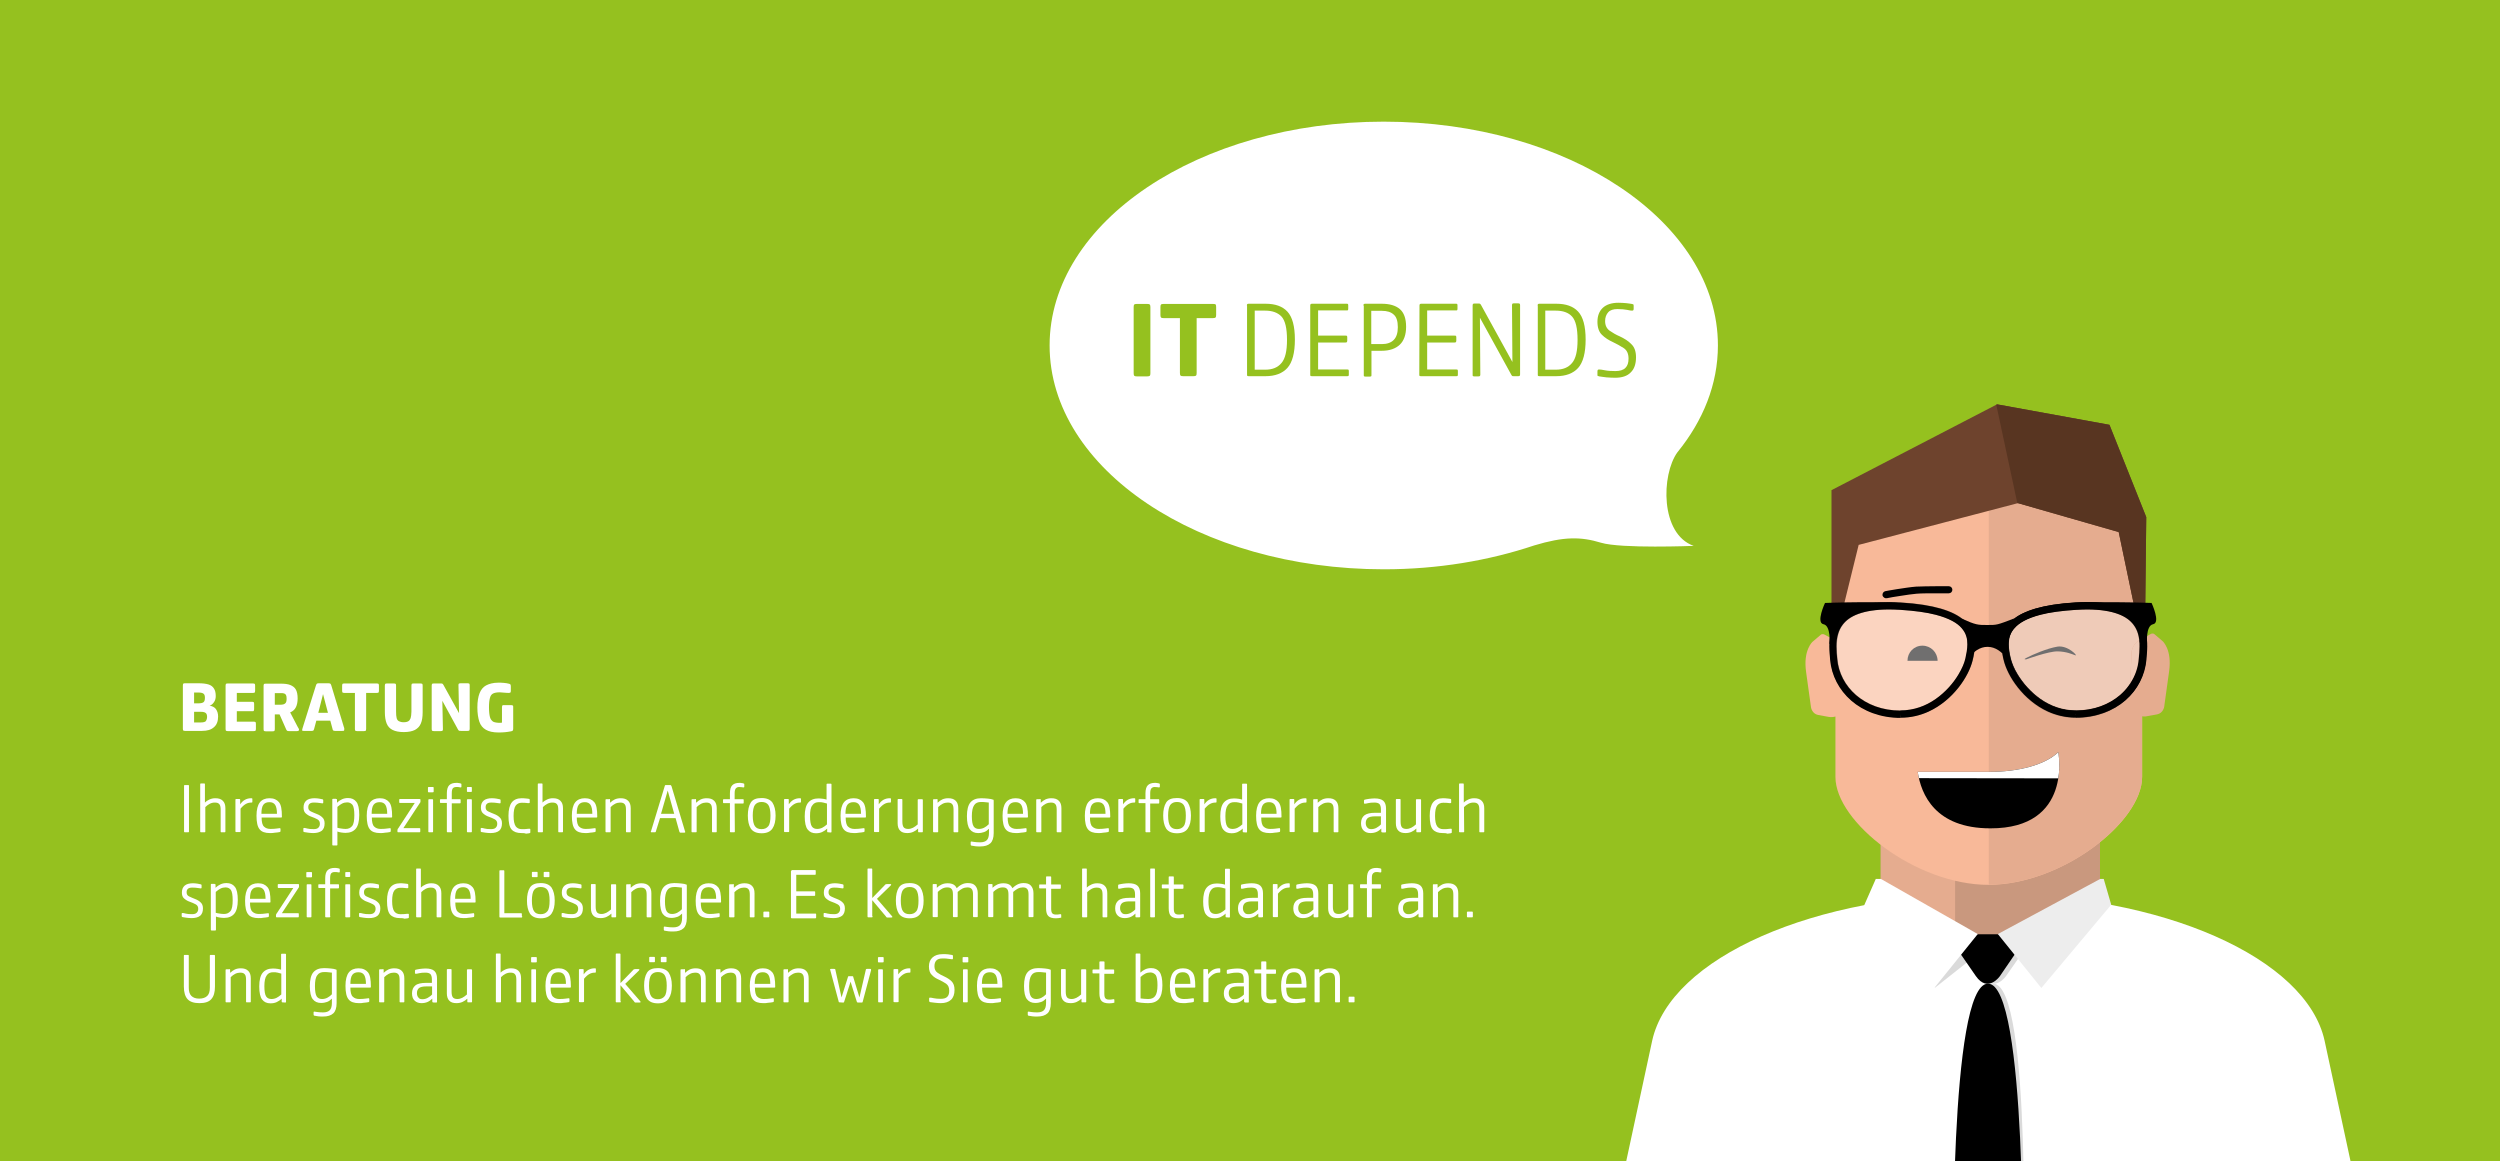 <?xml version="1.0" encoding="utf-8"?>
<!-- Generator: Adobe Illustrator 25.4.1, SVG Export Plug-In . SVG Version: 6.00 Build 0)  -->
<svg version="1.1" id="Ebene_1" xmlns="http://www.w3.org/2000/svg" xmlns:xlink="http://www.w3.org/1999/xlink" x="0px" y="0px"
	 viewBox="0 0 1270 590" style="enable-background:new 0 0 1270 590;" xml:space="preserve">
<style type="text/css">
	.st0{fill:#95C11F;}
	.st1{fill:#FFFFFF;}
	.st2{fill:none;}
	.st3{clip-path:url(#SVGID_00000059300261977731531860000007350450288361458093_);fill:#FFFFFF;}
	.st4{fill:#DADADA;}
	.st5{fill:#C9987E;}
	.st6{fill:#E5AC8F;}
	.st7{fill:#F8B999;}
	.st8{fill:#EDEDED;}
	.st9{fill:#6E432D;}
	.st10{fill:#583521;}
	.st11{fill:#432E1C;}
	.st12{fill:#FBD4C0;}
	.st13{fill:#B3B3B2;}
	.st14{fill:#AB836D;}
	.st15{fill:#52311E;}
	.st16{fill:#B2B1B0;}
	.st17{fill:#AE9588;}
	.st18{fill:#534034;}
	.st19{fill:#EFCBB8;}
	.st20{fill:#847267;}
	.st21{fill:#9F7965;}
	.st22{fill:#A18A7E;}
	.st23{fill:#706F6F;}
</style>
<rect y="0" class="st0" width="1270" height="590"/>
<path class="st1" d="M702.9,61.8c93.8,0,169.8,50.9,169.8,113.7c0,19.7-7.5,38.2-20.6,54.3c-8.2,11.4-8.8,41.5,8.3,47.5
	c0,0-36.9,1.5-47.1-1.6c-10.2-3.1-18.8-3.2-34,1.4l0,0c-23,7.7-48.9,12.1-76.3,12.1c-93.8,0-169.8-50.9-169.8-113.7
	S609.1,61.8,702.9,61.8z"/>
<rect x="533.1" y="153.3" class="st2" width="339.6" height="107.4"/>
<rect x="89" y="415.5" class="st2" width="686.3" height="118"/>
<rect x="89" y="356" class="st2" width="686.3" height="35.7"/>
<g>
	<g>
		<g>
			<g>
				<g>
					<defs>
						<rect id="SVGID_1_" x="825.5" y="175.8" width="368.5" height="491.3"/>
					</defs>
					<clipPath id="SVGID_00000141420352554020517970000007255427141145688998_">
						<use xlink:href="#SVGID_1_"  style="overflow:visible;"/>
					</clipPath>
					<path style="clip-path:url(#SVGID_00000141420352554020517970000007255427141145688998_);fill:#FFFFFF;" d="M1180.9,528.7
						L1180.9,528.7c-9.2-42-82.2-74.7-170.8-74.7c-88.7,0-161.6,32.7-170.8,74.7l0,0L826.1,590H876c31.5,19.1,79.8,31.4,134.1,31.4
						c54.2,0,102.6-12.3,134.1-31.4h49.9L1180.9,528.7L1180.9,528.7z"/>
				</g>
			</g>
		</g>
	</g>
	<path class="st4" d="M1012.5,499.7c20,0,15.2,158.7,15.2,158.7s-0.3,8.7-8.9,8.7h-13c0,0-10.8,0-10.9-10.8
		C994.9,656.3,992.5,499.7,1012.5,499.7L1012.5,499.7z"/>
	<path class="st4" d="M1019.1,495.8c0,0-6.1,8.9-12.3,0l-9.1-13.2c0,0-6.1-8.9,4.7-8.9h21.2c0,0,10.8,0,4.7,8.9L1019.1,495.8
		L1019.1,495.8z"/>
	<polygon class="st4" points="996.2,482.8 1000,488.3 982.8,501.9 985.7,490.1 	"/>
	<path d="M1009.9,499.7c20,0,17.6,156.6,17.6,156.6s-0.2,10.8-10.9,10.8h-13.3c0,0-10.8,0-10.9-10.8
		C992.3,656.3,990,499.7,1009.9,499.7L1009.9,499.7z"/>
	<polygon class="st5" points="955.4,417.5 955.4,449.4 979.1,481.3 1037.9,481.3 1066.8,455.6 1066.8,417.5 	"/>
	<polygon class="st6" points="993.2,422.4 955.4,422.4 955.4,456.8 979.1,482.8 993.2,482.8 	"/>
	<path class="st7" d="M1088.2,394.6c0-3,0-47.8,0-89.7h-0.1c-1.3-38-35.6-68.4-77.8-68.4s-76.5,30.4-77.8,68.4l0,0c0,0,0,0,0,13.5
		c0,2.3,0,4.7,0,7l-5.8-3.1c0,0-1-0.5-1.8,0.2l-4.1,3.5c0,0-4.9,4.2-3.3,15.4l2.5,18c0,0,0.5,3.2,3.6,3.8l5.5,1c0,0,1.6,0.3,3.3-0.2
		c0,16.2,0,27.2,0,30.7c0,22.9,40.8,54.8,77.8,54.8C1047.4,449.4,1088.2,417.6,1088.2,394.6"/>
	<path d="M1016,495.8c0,0-6.1,8.9-12.3,0l-8.5-12.3c0,0-6.1-8.9,4.6-8.9h20c0,0,10.8,0,4.6,8.9L1016,495.8L1016,495.8z"/>
	<polygon class="st8" points="1066.9,446.5 1014.9,474.5 1037,501.9 1072.5,459.6 1068.7,446.5 	"/>
	<polygon class="st1" points="955.5,446.5 1004.7,474.5 982.6,501.9 947,459.9 952.9,446.5 	"/>
	<path class="st6" d="M1088.2,394.6c0-3,0-47.8,0-89.7h-0.1c-1.3-38-35.6-68.4-77.8-68.4v212.9
		C1047.4,449.4,1088.2,417.6,1088.2,394.6"/>
	<polyline class="st9" points="930.4,334.6 930.4,249 1014.5,205.4 1071.6,215.8 1090.3,262.7 1089.5,334.6 1089,331 1076.3,270.3 
		1025.1,255.6 944.2,276.8 931,330.4 930.4,334.6 	"/>
	<polyline class="st10" points="1090.3,262.7 1071.6,215.8 1014.5,205.4 1014.1,205.6 1024.8,255.6 1025.1,255.6 1076.3,270.3 
		1088.7,329.7 1089.5,334.6 1090.3,262.7 	"/>
	<path d="M1045.6,382.1c-6.8,6.6-20.6,10-34.7,10l0,0h-36.7c1.7,11.5,8.9,28.7,36.9,28.7C1053.1,420.9,1045.6,382.1,1045.6,382.1
		L1045.6,382.1z"/>
	<path class="st1" d="M1045.6,395.4c1.2-7.3,0-13.3,0-13.3c-6.8,6.6-20.6,10-34.7,10l0,0h-36.7c0.2,1,0.3,2.1,0.6,3.2L1045.6,395.4
		L1045.6,395.4z"/>
	<path class="st6" d="M1082.9,331.6c0,0,0.2-4.3,4-6.4l5.8-3.2c0,0,1-0.5,1.8,0.2l4.1,3.5c0,0,4.9,4.2,3.3,15.4l-2.5,18
		c0,0-0.5,3.2-3.6,3.8l-5.5,1c0,0-8.7,1.6-8.3-9.7L1082.9,331.6"/>
	<path class="st11" d="M1002.7,318c0.3,0.2,0.5,0.5,0.8,0.8s0.6,0.6,0.9,0.9c-0.3-0.3-0.6-0.6-0.9-0.9
		C1003.2,318.5,1003,318.2,1002.7,318L1002.7,318z"/>
	<path class="st12" d="M965.6,362.7v-1.8c-9.4,0-17.1-3.1-22.7-7.9c-5.5-4.8-8.9-11.3-9.5-18.3c-0.2-1.9-0.4-4.1-0.4-6.4
		c0-2.2,0.2-4.4,0.9-6.6c0.5-1.6,1.2-3.1,2.3-4.5c1.6-2.1,4-4,7.8-5.4s8.9-2.3,15.8-2.3l0,0c1.8,0,3.7,0.1,5.7,0.2
		c7.4,0.5,13.3,1.3,17.9,2.5c6.9,1.8,11,4.2,13.2,6.8c1.1,1.3,1.9,2.6,2.3,4c0.5,1.4,0.6,2.8,0.6,4.3c0,2.3-0.5,4.8-1,7.1
		c-0.5,2.3-1.7,5.1-3.5,8.1c-2.6,4.4-6.6,9-11.6,12.5s-11,5.8-17.9,5.8v1.9L965.6,362.7"/>
	<path class="st13" d="M930.4,324.3l-0.7-0.4c0.2-1.1,0.4-2.2,0.7-3.3V324.3"/>
	<path class="st14" d="M965.6,364.5c-10.2,0-18.8-3.4-25.1-8.8c-6.2-5.4-10.1-12.8-10.7-20.7c-0.2-1.8-0.4-4.2-0.4-6.8
		c0-1.4,0.1-2.8,0.3-4.3l0.7,0.4v10.3l0.6-4.2l0.2-0.9c0.1,2,0.3,3.8,0.4,5.3c1.3,14.9,14.3,27.8,34,27.8l0,0V364.5L965.6,364.5
		 M965.6,364.5L965.6,364.5v-1.8c19.6,0,32.4-17.8,34.8-27.8c0.1-0.4,0.2-0.9,0.3-1.3c0.7-0.9,1.5-1.6,2.3-2.3
		c-0.2,1.4-0.5,2.7-0.8,4c-1,4.1-3.4,9.1-7.2,13.9s-8.9,9.3-15.2,12.2C975.6,363.4,970.8,364.5,965.6,364.5 M997.5,317.2
		c-4.6-4.7-13.9-8.3-31.9-9.4c-2-0.1-4-0.2-5.8-0.2c-14.5,0-21.8,3.8-25.4,8.8l0.9-3.8c0.4-0.4,0.8-0.7,1.3-1c2-1.5,4.5-2.8,7.6-3.8
		c4.1-1.3,9.2-2,15.6-2c1.9,0,3.8,0.1,5.9,0.2c8.5,0.5,15.1,1.6,20.3,3.1c5.1,1.5,8.9,3.4,11.5,5.7c-0.4-0.2-0.8-0.4-1.3-0.6
		L997.5,317.2"/>
	<path class="st15" d="M930.4,334.6v-10.3v-3.7c0.1-0.3,0.2-0.6,0.3-0.9c0.9-2.5,2.4-4.9,4.7-7l-0.9,3.8c-2.9,4.1-3.4,8.9-3.2,13.1
		l-0.2,0.9L930.4,334.6"/>
	<path class="st16" d="M932.6,325.5l-0.3-0.1l0.3-1.1C932.6,324.7,932.6,325.1,932.6,325.5"/>
	<path class="st17" d="M965.6,362.7c-19.6,0-32.7-12.9-34-27.8c-0.1-1.5-0.3-3.4-0.4-5.3l1-4.2l0.3,0.1c0-0.4,0-0.8,0-1.2l1.9-7.8
		c3.6-5,10.9-8.8,25.4-8.8c1.8,0,3.7,0.1,5.8,0.2c18,1.1,27.3,4.8,31.9,9.4l2.8,7l-0.8,10.8c0.4-0.5,0.8-1,1.2-1.5
		c-0.1,0.4-0.2,0.9-0.3,1.3C998,344.9,985.2,362.7,965.6,362.7v-1.8c6.9,0,12.9-2.3,17.9-5.8s8.9-8.1,11.6-12.5
		c1.8-2.9,2.9-5.8,3.5-8.1c0.6-2.3,1-4.8,1-7.1c0-1.5-0.2-2.9-0.6-4.3c-0.5-1.4-1.2-2.7-2.3-4c-2.3-2.6-6.3-5-13.2-6.8
		c-4.6-1.2-10.5-2.1-17.9-2.5c-2-0.1-3.9-0.2-5.7-0.2l0,0c-6.9,0-12,0.9-15.8,2.3s-6.2,3.3-7.8,5.4c-1.1,1.4-1.8,2.9-2.3,4.5
		c-0.6,2.1-0.9,4.4-0.9,6.6c0,2.3,0.2,4.6,0.4,6.4c0.6,7,3.9,13.5,9.5,18.3c5.5,4.8,13.2,7.9,22.7,7.9v1.7H965.6"/>
	<path class="st18" d="M931.3,329.5c-0.1-4.2,0.3-9,3.2-13.1l-1.9,7.8l-0.3,1.1L931.3,329.5"/>
	<path class="st14" d="M1000.7,333.5c1.2-5.3,1.6-11.4-3.2-16.3l-1.2-3c0.5,0.2,0.9,0.4,1.3,0.6l0.1,0.1c1.8,1.6,3.1,3.3,4,5.1
		c1.2,2.4,1.6,4.9,1.6,7.3c0,1.3-0.1,2.7-0.3,3.9C1002.2,331.9,1001.4,332.7,1000.7,333.5"/>
	<path class="st17" d="M999.5,335l0.8-10.8l-2.8-7c4.8,4.9,4.3,11,3.2,16.3C1000.3,334,999.9,334.5,999.5,335"/>
	<path class="st11" d="M1002.5,318c0.3,0.2,0.5,0.5,0.8,0.8s0.6,0.6,0.9,0.9c-0.3-0.3-0.6-0.6-0.9-0.9
		C1003,318.5,1002.7,318.2,1002.5,318L1002.5,318z"/>
	<path d="M1054.5,362.7v1.8c-5.2,0-9.9-1.2-14.1-3.1c-6.3-2.9-11.4-7.4-15.2-12.2c-3.8-4.8-6.2-9.8-7.2-13.9c-0.6-2.4-1.1-5.1-1.1-8
		c0-2.4,0.4-4.9,1.6-7.3c0.9-1.8,2.2-3.5,4-5.1c2.7-2.3,6.5-4.3,11.7-5.8c5.2-1.5,11.8-2.6,20.3-3.1c2.1-0.1,4-0.2,5.9-0.2
		c6.4,0,11.5,0.7,15.6,2c3.1,1,5.6,2.3,7.6,3.8c3,2.3,4.9,5.2,5.9,8.1c1.1,2.9,1.3,5.9,1.3,8.6c0,2.6-0.3,4.9-0.4,6.8
		c-0.7,7.9-4.5,15.3-10.7,20.7c-6.2,5.4-14.9,8.8-25.1,8.8v-1.9v-1.8c9.4,0,17.1-3.1,22.7-7.9c5.5-4.8,8.9-11.3,9.5-18.3
		c0.2-1.9,0.4-4.1,0.4-6.4c0-2.2-0.2-4.4-0.9-6.6c-0.5-1.6-1.2-3.1-2.3-4.5c-1.6-2.1-4-4-7.8-5.4s-8.9-2.3-15.8-2.3
		c-1.8,0-3.7,0.1-5.7,0.2c-7.4,0.5-13.3,1.3-17.9,2.5c-6.9,1.8-11,4.2-13.2,6.8c-1.1,1.3-1.9,2.6-2.3,4c-0.5,1.4-0.6,2.8-0.6,4.3
		c0,2.3,0.5,4.8,1,7.1c0.5,2.3,1.7,5.1,3.5,8.1c2.6,4.4,6.6,9,11.6,12.5s11,5.8,17.9,5.8v1.9"/>
	<path d="M965.6,362.8v1.8c5.2,0,9.9-1.2,14.1-3.1c6.3-2.9,11.4-7.4,15.2-12.2c3.8-4.8,6.2-9.8,7.2-13.9c0.6-2.4,1.1-5.1,1.1-8
		c0-2.4-0.4-4.9-1.6-7.3c-0.9-1.8-2.2-3.5-4-5.1c-2.7-2.3-6.5-4.3-11.7-5.8s-11.8-2.6-20.3-3.1c-2.1-0.1-4-0.2-5.9-0.2
		c-6.4,0-11.5,0.7-15.6,2c-3.1,1-5.6,2.3-7.6,3.8c-3,2.3-4.9,5.2-5.9,8.1c-1.1,2.9-1.3,5.9-1.3,8.6c0,2.6,0.3,4.9,0.4,6.8
		c0.7,7.9,4.5,15.3,10.7,20.7c6.2,5.4,14.9,8.8,25.1,8.8L965.6,362.8l-0.1-1.8c-9.4,0-17.1-3.1-22.7-7.9c-5.5-4.8-8.9-11.3-9.5-18.3
		c-0.2-1.9-0.4-4.1-0.4-6.4c0-2.2,0.2-4.4,0.9-6.6c0.5-1.6,1.2-3.1,2.3-4.5c1.6-2.1,4-4,7.8-5.4s8.9-2.3,15.8-2.3
		c1.8,0,3.7,0.1,5.7,0.2c7.4,0.5,13.3,1.3,17.9,2.5c6.9,1.8,11,4.2,13.2,6.8c1.1,1.3,1.9,2.6,2.3,4c0.5,1.4,0.6,2.8,0.6,4.3
		c0,2.3-0.5,4.8-1,7.1c-0.5,2.3-1.7,5.1-3.5,8.1c-2.6,4.4-6.6,9-11.6,12.5s-11,5.8-17.9,5.8v1.9L965.6,362.8L965.6,362.8z"/>
	<path d="M929.4,327.1c0,0,0.8-9.3-3.1-10c-3.9-0.8,0.8-10.8,0.8-10.8s34-1.3,43.3,0.8c10.2,2.3-0.8,1.5-0.8,1.5s-27.8-0.3-33.1,3.9
		c-3.9,3.1-3.9,14.6-3.9,14.6H929.4L929.4,327.1z"/>
	<path d="M1023.1,314.2c-8.6,3.3-8.6,3.3-13.5,3.3s-5.8,0-13.2-3.3l3.9,10l-0.8,10.8c2.9-4.1,6.4-6.4,10.1-6.4h0.1h0.1
		c3.7,0,7.2,2.4,10.1,6.4l-0.8-10L1023.1,314.2"/>
	<path d="M1090.7,327.1c0,0-0.8-9.3,3.1-10c3.9-0.8-0.8-10.8-0.8-10.8s-34-1.3-43.3,0.8c-10.2,2.3,0.8,1.5,0.8,1.5
		s27.8-0.3,33.1,3.9c3.9,3.1,3.9,14.6,3.9,14.6H1090.7"/>
	<path class="st19" d="M1054.5,360.8c-6.9,0-12.9-2.3-17.9-5.8s-8.9-8.1-11.6-12.5c-1.8-2.9-2.9-5.8-3.5-8.1c-0.6-2.3-1-4.8-1-7.1
		c0-1.5,0.2-2.9,0.6-4.3c0.4-1.1,0.9-2.1,1.6-3.1c0.2-0.3,0.4-0.5,0.6-0.8c2.3-2.6,6.3-5,13.2-6.8c4.6-1.2,10.5-2.1,17.9-2.5
		c2-0.1,3.9-0.2,5.7-0.2l0,0c6.9,0,12,0.9,15.8,2.3s6.2,3.3,7.8,5.4c1.1,1.4,1.8,2.9,2.3,4.5c0.3,1.1,0.6,2.3,0.7,3.5
		c-3.7,2.1-3.9,6.3-3.9,6.3l-0.6,15.5c-0.3,0.5-0.6,0.9-0.9,1.3c-1.2,1.6-2.6,3.1-4.2,4.5C1071.6,357.7,1063.9,360.8,1054.5,360.8
		L1054.5,360.8"/>
	<path class="st19" d="M1082.2,347.1l0.6-15.5c0,0,0.2-4.2,3.9-6.3c0.1,1,0.2,2.1,0.2,3.1c0,2.3-0.2,4.6-0.4,6.4
		C1086.1,339.2,1084.6,343.4,1082.2,347.1"/>
	<path class="st20" d="M1054.3,361c-6.9,0-12.9-2.3-17.9-5.8s-8.9-8.1-11.6-12.5c-1.8-2.9-2.9-5.8-3.5-8.1c-0.6-2.3-1-4.8-1-7.1
		c0-1.5,0.2-2.9,0.6-4.3c0.4-1.1,0.9-2.2,1.7-3.2c-0.7,1-1.2,2-1.6,3.1c-0.5,1.4-0.6,2.8-0.6,4.3c0,2.3,0.5,4.8,1,7.1
		c0.5,2.3,1.7,5.1,3.5,8.1c2.6,4.4,6.6,9,11.6,12.5s11,5.8,17.9,5.8l0,0c9.4,0,17.1-3.1,22.7-7.9c1.6-1.4,3-2.9,4.2-4.5
		c-1.2,1.7-2.7,3.3-4.3,4.7C1071.5,357.9,1063.8,361,1054.3,361L1054.3,361"/>
	<path class="st21" d="M1054.4,364.7L1054.4,364.7L1054.4,364.7C1054.3,364.7,1054.3,364.7,1054.4,364.7c-5.2,0-10-1.2-14.2-3.1
		c-6.3-2.9-11.4-7.4-15.2-12.2c-3.8-4.8-6.2-9.8-7.2-13.9c-0.3-1.2-0.5-2.4-0.7-3.6c0.1,0,0.1,0.1,0.2,0.1c0.2,1.2,0.4,2.3,0.7,3.3
		c1,4.1,3.4,9.1,7.2,13.9c3.8,4.8,8.9,9.3,15.2,12.2c4.2,1.9,9,3.1,14.1,3.1l0,0l0,0l0,0c10.2,0,18.8-3.4,25.1-8.8
		c0.9-0.8,1.7-1.5,2.5-2.4l0,0c-0.8,0.9-1.7,1.7-2.6,2.5C1073.2,361.3,1064.6,364.7,1054.4,364.7"/>
	<path class="st21" d="M1082,353.4L1082,353.4c0.8-0.9,1.6-1.8,2.3-2.8C1083.6,351.6,1082.8,352.5,1082,353.4"/>
	<path d="M1054.5,364.5L1054.5,364.5L1054.5,364.5L1054.5,364.5c-5.2,0-10-1.2-14.2-3.1c-6.3-2.9-11.4-7.4-15.2-12.2
		c-3.8-4.8-6.2-9.8-7.2-13.9c-0.3-1.1-0.5-2.2-0.7-3.3c0.8,0.7,1.5,1.6,2.2,2.5c0,0.2,0.1,0.4,0.1,0.6c2.4,10.1,15.1,27.8,34.8,27.8
		c12.2,0,21.9-5,27.8-12.4l-0.1,2.9c-0.8,0.8-1.6,1.6-2.5,2.4C1073.3,361.1,1064.7,364.5,1054.5,364.5"/>
	<path d="M1082,353.4l0.1-2.9c3.6-4.5,5.7-9.8,6.2-15.4c0.2-2.2,0.5-4.9,0.4-7.9h1.8c0,0.4,0,0.8,0,1.3c0,2.6-0.3,4.9-0.4,6.8
		c-0.5,5.6-2.5,10.9-5.9,15.5C1083.6,351.6,1082.8,352.5,1082,353.4"/>
	<path d="M1021.6,318.4l1.4-4c2.6-2.1,6.2-3.8,10.9-5.2c5.2-1.5,11.8-2.6,20.3-3.1c2.1-0.1,4-0.2,5.9-0.2c1.2,0,2.4,0,3.6,0.1
		c-5.9,0.1-11.1,0.5-14,1.1c-4.7,1.1-4.9,1.5-3.8,1.6C1032.3,310.4,1025.1,314,1021.6,318.4"/>
	<path d="M1017.2,331.9c-0.1,0-0.1-0.1-0.2-0.1c-0.2-1.4-0.4-2.8-0.4-4.3c0-2.4,0.4-4.9,1.6-7.3c0.4-0.8,0.9-1.6,1.5-2.4
		c-0.5,0.7-1,1.5-1.4,2.3c-1.2,2.4-1.6,4.9-1.6,7.3C1016.8,328.9,1017,330.4,1017.2,331.9"/>
	<path d="M1019.5,334.4c-0.7-0.9-1.5-1.8-2.2-2.5c-0.3-1.5-0.4-3-0.4-4.6c0-2.4,0.4-4.9,1.6-7.3c0.4-0.8,0.8-1.5,1.4-2.3
		c0.7-0.9,1.5-1.8,2.5-2.7c0.3-0.2,0.5-0.4,0.8-0.7l-1.4,4C1017.5,323.3,1018.3,329.3,1019.5,334.4"/>
	<path d="M1086.2,317.7c-1.8-3-4.7-5.7-9.5-7.5c3.1,0.5,5.6,1.3,6.8,2.3c1,0.8,1.8,2.1,2.3,3.7L1086.2,317.7"/>
	<path d="M1086.5,318.2c-0.1-0.2-0.2-0.3-0.3-0.5l-0.3-1.5C1086.1,316.8,1086.3,317.5,1086.5,318.2"/>
	<path d="M1089.6,323.7V321c0.2,0.8,0.4,1.6,0.6,2.4L1089.6,323.7"/>
	<path d="M1085.9,316.2c-0.6-1.6-1.3-2.9-2.3-3.7c-1.2-1-3.7-1.7-6.8-2.3c-4.1-1.6-9.5-2.5-16.6-2.5c-1.8,0-3.7,0.1-5.8,0.2
		c-3,0.2-5.8,0.4-8.4,0.8c-1.2-0.1-0.9-0.5,3.8-1.6c2.9-0.7,8.1-1,14-1.1c4.8,0.2,8.7,0.9,12,1.9c3.1,1,5.6,2.3,7.6,3.8
		c0.8,0.6,1.4,1.2,2,1.8L1085.9,316.2"/>
	<path d="M1088.5,324.4c-0.3-2.1-0.9-4.2-2-6.2c-0.2-0.7-0.4-1.4-0.6-2l-0.6-2.6c1.8,1.9,3.1,4.1,3.9,6.3c0.1,0.4,0.3,0.8,0.4,1.2
		v2.7L1088.5,324.4"/>
	<path d="M1090.5,327.1h-1.8c0-0.9-0.1-1.8-0.2-2.8l1.1-0.6l0.6-0.3C1090.4,324.7,1090.5,325.9,1090.5,327.1"/>
	<path class="st22" d="M1081.3,348.4c0.3-0.4,0.6-0.9,0.9-1.3l0,0C1082,347.6,1081.6,348,1081.3,348.4 M1086.7,325.3
		c-0.1-1.2-0.4-2.3-0.7-3.5c-0.5-1.6-1.2-3.1-2.3-4.5c-1.6-2.1-4-4-7.8-5.4s-8.9-2.3-15.8-2.3l0,0c-1.8,0-3.7,0.1-5.7,0.2
		c-7.4,0.5-13.3,1.3-17.9,2.5c-6.9,1.8-11,4.2-13.2,6.8c-0.2,0.3-0.4,0.5-0.6,0.8c0.2-0.3,0.5-0.6,0.8-0.9c2.3-2.6,6.3-5,13.2-6.8
		c4.6-1.2,10.5-2.1,17.9-2.5c2-0.1,3.9-0.2,5.7-0.2l0,0c6.9,0,12,0.9,15.8,2.3s6.2,3.3,7.8,5.4c1.1,1.4,1.8,2.9,2.3,4.5
		c0.4,1.2,0.6,2.4,0.7,3.5C1086.8,325.3,1086.8,325.3,1086.7,325.3"/>
	<path class="st22" d="M1082.2,347.1L1082.2,347.1c2.4-3.7,3.9-7.9,4.2-12.3c0.2-1.9,0.4-4.1,0.4-6.4c0-1,0-2.1-0.2-3.1
		c0,0,0.1,0,0.1-0.1c0.1,1,0.2,2,0.2,3c0,2.3-0.2,4.6-0.4,6.4C1086.2,339.1,1084.7,343.4,1082.2,347.1"/>
	<path d="M1054.3,362.8c-19.6,0-32.4-17.8-34.8-27.8c0-0.2-0.1-0.4-0.1-0.6c0.2,0.2,0.3,0.4,0.5,0.6l-0.8-10l2.4-6.7
		c3.5-4.3,10.7-7.9,24.4-9.7c0.3,0,0.8,0.1,1.3,0.1c1.5,0,3.2-0.1,3.2-0.1s0.4,0,1.2,0c3.9,0,16.7,0.1,25.1,1.6
		c4.8,1.8,7.7,4.5,9.5,7.5l1,4.9c0.1,0.9,0.2,1.7,0.2,2.4l-0.6,0.3l0,0c-0.1-1.2-0.4-2.4-0.7-3.5c-0.5-1.6-1.2-3.1-2.3-4.5
		c-1.6-2.1-4-4-7.8-5.4s-8.9-2.3-15.8-2.3l0,0c-1.8,0-3.7,0.1-5.7,0.2c-7.4,0.5-13.3,1.3-17.9,2.5c-6.9,1.8-11,4.2-13.2,6.8
		c-0.3,0.3-0.5,0.6-0.8,0.9c-0.8,1-1.3,2.1-1.7,3.2c-0.5,1.4-0.6,2.8-0.6,4.3c0,2.3,0.5,4.8,1,7.1c0.5,2.3,1.7,5.1,3.5,8.1
		c2.6,4.4,6.6,9,11.6,12.5s11,5.8,17.9,5.8l0,0c9.4,0,17.1-3.1,22.7-7.9c1.6-1.4,3.1-3,4.3-4.7c0.3-0.4,0.6-0.9,0.9-1.3l-0.1,3.3
		C1076.2,357.8,1066.6,362.8,1054.3,362.8"/>
	<path d="M1087.2,322.6l-1-4.9c0.1,0.2,0.2,0.3,0.3,0.5C1086.8,319.7,1087.1,321.2,1087.2,322.6"/>
	<path d="M1082.1,350.4l0.1-3.3c2.5-3.7,4-8,4.3-12.4c0.2-1.9,0.4-4.1,0.4-6.4c0-1,0-2-0.2-3l0,0l0.6-0.3c0.1,1.3,0.1,2.2,0.1,2.2
		h1.2c0.1,2.9-0.2,5.7-0.4,7.9C1087.8,340.6,1085.7,346,1082.1,350.4"/>
	<path d="M1019.9,335c-0.2-0.2-0.3-0.4-0.5-0.6c-1.2-5.2-1.9-11.1,2.1-16.1l-2.4,6.7L1019.9,335"/>
	<path d="M1087.4,324.9c0-0.7-0.1-1.5-0.2-2.4l0.5,2.2L1087.4,324.9"/>
	<path d="M1087.7,324.8l-0.5-2.2c-0.2-1.4-0.4-2.9-0.7-4.4c1.1,2,1.7,4.1,2,6.2L1087.7,324.8"/>
	<path d="M1088.7,327.1h-1.2c0,0,0-0.9-0.1-2.2l0.3-0.1l0.8-0.4C1088.6,325.3,1088.7,326.2,1088.7,327.1"/>
	<path d="M1076.8,310.2c-8.4-1.5-21.2-1.6-25.1-1.6c-0.7,0-1.2,0-1.2,0s-1.8,0.1-3.2,0.1c-0.5,0-1,0-1.3-0.1
		c2.6-0.3,5.3-0.6,8.4-0.8c2-0.1,4-0.2,5.8-0.2C1067.3,307.7,1072.7,308.7,1076.8,310.2"/>
	<path class="st23" d="M969,335.7h15.3c0-4.2-3.4-7.7-7.7-7.7S969,331.4,969,335.7L969,335.7z"/>
	<path class="st23" d="M1029.5,334.9c0,0,11.2-4.1,15.8-4c4.6,0.1,7.5,1.5,9,2s-3.9-5.3-9.2-4.4c-5.3,0.9-12.6,4.1-15.3,5.5
		C1027.1,335.3,1029.5,334.9,1029.5,334.9L1029.5,334.9z"/>
	<path d="M958.6,303.9c0,0,0.2,0,0.4-0.1c1-0.2,3.6-0.7,6.5-1.1c2.9-0.5,6.1-0.9,8.2-1.1l0,0c2.4-0.2,6.5-0.2,10-0.2
		c1.7,0,3.3,0,4.5,0c1.1,0,1.8,0,1.8,0c1,0,1.8-0.8,1.8-1.8s-0.8-1.8-1.8-1.8c0,0-2.9,0-6.4,0s-7.6,0.1-10.2,0.2l-1.8,0.1l1.8-0.1
		c-2.7,0.2-6.5,0.8-9.8,1.3c-3.2,0.5-5.8,1-5.8,1c-1,0.2-1.6,1.1-1.5,2.1C956.6,303.5,957.6,304.1,958.6,303.9L958.6,303.9z"/>
</g>
<g>
	<path class="st0" d="M575.9,156c0-0.7,0.1-1.1,0.3-1.3s0.7-0.3,1.3-0.3h5.3c0.7,0,1.1,0.1,1.3,0.3s0.3,0.7,0.3,1.3v33.6
		c0,0.7-0.1,1.1-0.3,1.3s-0.7,0.3-1.3,0.3h-5.3c-0.7,0-1.1-0.1-1.3-0.3s-0.3-0.7-0.3-1.3V156z"/>
	<path class="st0" d="M617.8,156v4c0,0.7-0.1,1.1-0.3,1.3s-0.7,0.3-1.3,0.3h-8.3v27.9c0,0.7-0.1,1.1-0.3,1.3s-0.7,0.3-1.3,0.3H601
		c-0.7,0-1.1-0.1-1.3-0.3s-0.3-0.7-0.3-1.3v-27.9h-8.3c-0.7,0-1.1-0.1-1.3-0.3s-0.3-0.7-0.3-1.3v-4c0-0.7,0.1-1.1,0.3-1.3
		s0.7-0.3,1.3-0.3h25.2c0.7,0,1.1,0.1,1.3,0.3C617.7,154.9,617.8,155.4,617.8,156z"/>
	<path class="st0" d="M633.4,155.2c0-0.3,0.1-0.6,0.2-0.7c0.1-0.1,0.3-0.2,0.7-0.2h8.6c4.9,0,8.6,1.3,11.1,4s3.8,7.4,3.8,14.2
		s-1.3,11.6-3.8,14.4c-2.5,2.8-6.3,4.2-11.1,4.2h-8.6c-0.4,0-0.6-0.1-0.7-0.2c-0.1-0.1-0.1-0.3-0.1-0.7v-35H633.4z M642.7,157.8
		h-5.3v30h5.3c3.7,0,6.4-1.1,8.3-3.4c1.9-2.2,2.8-6.1,2.8-11.7c0-5.9-0.9-9.8-2.8-11.9C649.1,158.8,646.3,157.8,642.7,157.8z"/>
	<path class="st0" d="M665.6,155.2c0-0.3,0.1-0.6,0.2-0.7s0.3-0.2,0.7-0.2H684c0.3,0,0.5,0,0.7,0.1c0.1,0.1,0.2,0.3,0.2,0.7v1.8
		c0,0.4-0.1,0.6-0.2,0.7c-0.1,0.1-0.3,0.1-0.7,0.1h-14.4v12.8h13.9c0.3,0,0.5,0,0.7,0.1c0.1,0.1,0.2,0.3,0.2,0.7v1.8
		c0,0.3-0.1,0.5-0.2,0.7c-0.1,0.1-0.3,0.2-0.7,0.2h-13.9v13.7h14.7c0.3,0,0.5,0,0.7,0.1c0.1,0.1,0.2,0.3,0.2,0.7v1.8
		c0,0.4-0.1,0.6-0.2,0.7c-0.1,0.1-0.3,0.1-0.7,0.1h-17.9c-0.4,0-0.6-0.1-0.7-0.2c-0.1-0.1-0.1-0.3-0.1-0.7V155.2z"/>
	<path class="st0" d="M692.6,155.2c0-0.3,0.1-0.6,0.2-0.7s0.3-0.2,0.7-0.2h8.4c4,0,7.1,0.9,9.2,2.7c2.1,1.8,3.2,4.8,3.2,9
		c0,4-1.1,7.1-3.2,9.1c-2.1,2-5.2,3.1-9.2,3.1h-5.2v12.2c0,0.3,0,0.6-0.1,0.7s-0.3,0.2-0.7,0.2h-2.3c-0.4,0-0.6-0.1-0.7-0.2
		c-0.1-0.1-0.1-0.3-0.1-0.7v-35.2H692.6z M702,157.9h-5.4v16.9h5.4c2.6,0,4.6-0.7,6-2.1c1.4-1.4,2.1-3.6,2.1-6.5
		c0-3.1-0.7-5.2-2.1-6.4C706.6,158.5,704.6,157.9,702,157.9z"/>
	<path class="st0" d="M721.1,155.2c0-0.3,0.1-0.6,0.2-0.7c0.1-0.1,0.3-0.2,0.7-0.2h17.5c0.3,0,0.5,0,0.7,0.1
		c0.1,0.1,0.2,0.3,0.2,0.7v1.8c0,0.4-0.1,0.6-0.2,0.7c-0.1,0.1-0.3,0.1-0.7,0.1H725v12.8h13.9c0.3,0,0.5,0,0.7,0.1
		c0.1,0.1,0.2,0.3,0.2,0.7v1.8c0,0.3-0.1,0.5-0.2,0.7c-0.1,0.1-0.3,0.2-0.7,0.2H725v13.7h14.7c0.3,0,0.6,0,0.7,0.1
		c0.1,0.1,0.2,0.3,0.2,0.7v1.8c0,0.4-0.1,0.6-0.2,0.7c-0.1,0.1-0.3,0.1-0.7,0.1h-17.9c-0.4,0-0.6-0.1-0.7-0.2s-0.1-0.3-0.1-0.7
		L721.1,155.2L721.1,155.2z"/>
	<path class="st0" d="M748.9,191.2c-0.4,0-0.6-0.1-0.7-0.2s-0.1-0.3-0.1-0.7v-35.2c0-0.3,0.1-0.6,0.2-0.7c0.1-0.1,0.3-0.2,0.7-0.2h2
		c0.4,0,0.6,0,0.8,0.1s0.4,0.3,0.6,0.7l15.9,28.9l-0.2-28.9c0-0.3,0.1-0.6,0.2-0.7c0.1-0.1,0.3-0.2,0.7-0.2h2.3
		c0.3,0,0.5,0.1,0.7,0.2c0.1,0.1,0.2,0.3,0.2,0.7v35.2c0,0.3-0.1,0.6-0.2,0.7c-0.1,0.1-0.3,0.2-0.7,0.2H769c-0.4,0-0.6,0-0.8-0.1
		c-0.1-0.1-0.3-0.3-0.5-0.7l-15.9-28.9l0.2,28.9c0,0.3-0.1,0.6-0.2,0.7c-0.1,0.1-0.3,0.2-0.7,0.2H748.9z"/>
	<path class="st0" d="M781.1,155.2c0-0.3,0.1-0.6,0.2-0.7c0.1-0.1,0.3-0.2,0.7-0.2h8.6c4.9,0,8.6,1.3,11.1,4s3.8,7.4,3.8,14.2
		s-1.3,11.6-3.8,14.4c-2.5,2.8-6.3,4.2-11.1,4.2H782c-0.4,0-0.6-0.1-0.7-0.2s-0.1-0.3-0.1-0.7v-35H781.1z M790.3,157.8H785v30h5.3
		c3.7,0,6.4-1.1,8.3-3.4c1.9-2.2,2.8-6.1,2.8-11.7c0-5.9-0.9-9.8-2.8-11.9C796.8,158.8,794,157.8,790.3,157.8z"/>
	<path class="st0" d="M820.5,191.9c-1.5,0-2.9-0.1-4.4-0.2c-1.4-0.2-2.7-0.3-3.7-0.5c-0.3-0.1-0.5-0.2-0.7-0.2
		c-0.2-0.1-0.2-0.3-0.2-0.7v-1.6c0-0.4,0.1-0.7,0.2-0.8c0.1-0.1,0.3-0.2,0.6-0.2c0.6,0,1.6,0.1,3,0.4c1.4,0.3,3.2,0.4,5.3,0.4
		c2.3,0,4-0.5,5.1-1.6s1.6-2.6,1.6-4.7c0-2.5-0.8-4.3-2.5-5.4s-3.5-2.1-5.4-3c-2.2-1-4.1-2.2-5.6-3.7c-1.5-1.4-2.3-3.7-2.3-6.6
		c0-3,0.9-5.4,2.7-7.1c1.8-1.7,4.5-2.6,8-2.6c1.4,0,2.7,0.1,3.9,0.2c1.2,0.1,2.1,0.3,2.9,0.4c0.3,0.1,0.6,0.2,0.7,0.2
		c0.1,0.1,0.2,0.3,0.2,0.7v1.6c0,0.4-0.1,0.6-0.2,0.7c-0.1,0.1-0.3,0.2-0.6,0.2c-0.5,0-1.3-0.1-2.6-0.4c-1.2-0.2-2.8-0.4-4.8-0.4
		c-2.1,0-3.7,0.5-4.7,1.6s-1.6,2.6-1.6,4.5c0,2.2,0.8,3.8,2.3,4.9c1.6,1.1,3.3,2.1,5.2,2.9c2.3,1.1,4.3,2.3,5.8,3.9
		c1.6,1.5,2.4,3.7,2.4,6.7c0,3.4-0.9,6-2.7,7.7C826.7,191,824,191.9,820.5,191.9z"/>
</g>
<path class="st1" d="M94.1,422.8c-0.2,0-0.4,0-0.5-0.1s-0.1-0.2-0.1-0.4v-23c0-0.2,0-0.4,0.1-0.4c0.1-0.1,0.2-0.1,0.4-0.1h1.5
	c0.2,0,0.4,0,0.4,0.1c0.1,0.1,0.1,0.2,0.1,0.4v23c0,0.2,0,0.4-0.1,0.4c-0.1,0.1-0.2,0.1-0.4,0.1H94.1z"/>
<path class="st1" d="M104.3,422.3c0,0.2,0,0.4-0.1,0.4c-0.1,0.1-0.2,0.1-0.5,0.1h-1.4c-0.2,0-0.4,0-0.5-0.1s-0.1-0.2-0.1-0.4v-23.8
	c0-0.2,0-0.4,0.1-0.4c0.1-0.1,0.2-0.1,0.4-0.1h1.4c0.2,0,0.4,0,0.4,0.1c0.1,0.1,0.1,0.2,0.1,0.4v9.2c0.7-0.7,1.5-1.2,2.4-1.6
	s1.8-0.6,2.9-0.6c1.7,0,2.9,0.4,3.8,1.3s1.3,2.1,1.3,3.8v11.7c0,0.2,0,0.4-0.1,0.4c-0.1,0.1-0.2,0.1-0.4,0.1h-1.4
	c-0.2,0-0.4,0-0.4-0.1c-0.1-0.1-0.1-0.2-0.1-0.4v-10.9c0-1.4-0.2-2.4-0.7-2.9c-0.5-0.6-1.2-0.8-2.3-0.8c-0.9,0-1.7,0.2-2.5,0.6
	s-1.6,1-2.3,1.7C104.3,410,104.3,422.3,104.3,422.3z"/>
<path class="st1" d="M121.5,405.9c0.2,0,0.4,0,0.4,0.1c0.1,0.1,0.1,0.2,0.1,0.4v2.2c0.7-1,1.5-1.8,2.4-2.3s2-0.8,3.2-0.8
	c0.2,0,0.4,0,0.5,0.1s0.1,0.2,0.1,0.4v1.2c0,0.2,0,0.4-0.1,0.4c-0.1,0.1-0.2,0.1-0.4,0.1c-1,0-1.9,0.2-2.8,0.7s-1.8,1.3-2.7,2.4
	v11.4c0,0.2,0,0.4-0.1,0.4c-0.1,0.1-0.2,0.1-0.5,0.1h-1.4c-0.2,0-0.4,0-0.5-0.1s-0.1-0.2-0.1-0.4v-15.8c0-0.2,0-0.4,0.1-0.4
	c0.1-0.1,0.2-0.1,0.4-0.1L121.5,405.9L121.5,405.9z"/>
<path class="st1" d="M137.1,423.2c-2.4,0-4.2-0.6-5.2-1.9c-1.1-1.3-1.6-3.6-1.6-6.9c0-3.1,0.6-5.4,1.7-6.8c1.1-1.4,2.8-2.1,4.9-2.1
	c2.2,0,3.7,0.7,4.8,2s1.5,3.7,1.5,7.3c0,0.2,0,0.4-0.1,0.4c-0.1,0.1-0.2,0.1-0.4,0.1h-9.8c0,2.3,0.4,3.9,1.2,4.6
	c0.8,0.8,1.9,1.2,3.3,1.2c1.4,0,2.4-0.1,3.1-0.2c0.7-0.1,1.3-0.2,1.6-0.2c0.2,0,0.3,0,0.3,0.1s0.1,0.2,0.1,0.4v0.8
	c0,0.2,0,0.4-0.1,0.5s-0.2,0.2-0.4,0.2c-0.7,0.1-1.5,0.3-2.3,0.3C138.8,423.2,138,423.2,137.1,423.2z M132.8,413.4h7.9
	c0-2-0.3-3.5-0.9-4.5c-0.6-0.9-1.5-1.4-2.9-1.4s-2.4,0.4-3.1,1.3S132.8,411.3,132.8,413.4z"/>
<path class="st1" d="M159.1,423.2c-0.9,0-1.8-0.1-2.6-0.2s-1.4-0.2-1.9-0.3c-0.2,0-0.3-0.1-0.4-0.2c-0.1-0.1-0.1-0.2-0.1-0.4v-1
	c0-0.2,0-0.4,0.1-0.4c0.1-0.1,0.2-0.1,0.4-0.1c0.3,0,0.8,0.1,1.5,0.3c0.7,0.2,1.8,0.3,3.3,0.3c1,0,1.8-0.2,2.3-0.7s0.8-1.1,0.8-2
	c0-1.1-0.4-1.8-1.3-2.3c-0.9-0.5-1.9-0.9-3-1.3c-1.2-0.4-2.1-1-2.9-1.7c-0.8-0.7-1.1-1.7-1.1-3c0-1.6,0.5-2.7,1.4-3.5
	s2.4-1.2,4.2-1.2c0.9,0,1.6,0.1,2.3,0.2s1.1,0.2,1.5,0.3c0.2,0,0.4,0.1,0.5,0.2s0.1,0.3,0.1,0.5v0.9c0,0.2,0,0.3-0.1,0.4
	s-0.2,0.1-0.4,0.1c-0.3,0-0.8-0.1-1.5-0.2c-0.6-0.1-1.5-0.2-2.7-0.2c-1,0-1.8,0.2-2.2,0.6c-0.5,0.4-0.7,1-0.7,1.8
	c0,1,0.4,1.7,1.3,2.1c0.9,0.4,1.9,0.9,3,1.3s2.1,1,2.8,1.7c0.8,0.7,1.2,1.7,1.2,3.1c0,1.7-0.5,2.9-1.4,3.7
	C162.4,422.8,161,423.2,159.1,423.2z"/>
<path class="st1" d="M170.7,405.9c0.2,0,0.4,0,0.4,0.1c0.1,0.1,0.1,0.2,0.1,0.4v1.4c0.8-0.8,1.7-1.4,2.6-1.8c0.9-0.4,1.9-0.6,3-0.6
	c1.8,0,3.2,0.6,4.2,1.9c1,1.2,1.5,3.5,1.5,6.7s-0.6,5.6-1.8,7s-2.9,2.1-5.2,2.1c-0.7,0-1.5-0.1-2.2-0.2c-0.8-0.1-1.4-0.3-1.9-0.5
	v6.6c0,0.2,0,0.4-0.1,0.4c-0.1,0.1-0.2,0.1-0.5,0.1h-1.4c-0.2,0-0.4,0-0.5-0.1s-0.1-0.2-0.1-0.4v-22.7c0-0.2,0-0.4,0.1-0.4
	c0.1-0.1,0.2-0.1,0.4-0.1h1.4V405.9z M176.4,407.6c-0.9,0-1.8,0.2-2.6,0.6s-1.6,1-2.4,1.7v10.6c0.6,0.2,1.3,0.3,2,0.4
	s1.4,0.2,2.2,0.2c1.4,0,2.5-0.5,3.3-1.5s1.1-2.9,1.1-5.5c0-2.5-0.3-4.3-0.9-5.2C178.4,408.1,177.6,407.6,176.4,407.6z"/>
<path class="st1" d="M193.1,423.2c-2.4,0-4.2-0.6-5.2-1.9c-1.1-1.3-1.6-3.6-1.6-6.9c0-3.1,0.6-5.4,1.7-6.8c1.1-1.4,2.8-2.1,4.9-2.1
	c2.2,0,3.7,0.7,4.8,2s1.5,3.7,1.5,7.3c0,0.2,0,0.4-0.1,0.4c-0.1,0.1-0.2,0.1-0.4,0.1h-9.8c0,2.3,0.4,3.9,1.2,4.6
	c0.8,0.8,1.9,1.2,3.3,1.2c1.4,0,2.4-0.1,3.1-0.2c0.7-0.1,1.3-0.2,1.6-0.2c0.2,0,0.3,0,0.3,0.1s0.1,0.2,0.1,0.4v0.8
	c0,0.2,0,0.4-0.1,0.5s-0.2,0.2-0.4,0.2c-0.7,0.1-1.5,0.3-2.3,0.3C194.8,423.2,194,423.2,193.1,423.2z M188.8,413.4h7.9
	c0-2-0.3-3.5-0.9-4.5c-0.6-0.9-1.5-1.4-2.9-1.4s-2.4,0.4-3.1,1.3S188.8,411.3,188.8,413.4z"/>
<path class="st1" d="M202.4,422.8c-0.2,0-0.4,0-0.4-0.1c-0.1-0.1-0.1-0.2-0.1-0.4v-0.5c0-0.2,0-0.3,0.1-0.5c0-0.2,0.1-0.3,0.3-0.5
	l8.4-12.9h-7.4c-0.2,0-0.4,0-0.4-0.1c-0.1-0.1-0.1-0.3-0.1-0.6v-0.8c0-0.2,0-0.4,0.1-0.4c0.1-0.1,0.2-0.1,0.4-0.1h9.7
	c0.2,0,0.4,0,0.5,0.1s0.1,0.2,0.1,0.4v0.8c0,0.2,0,0.3-0.1,0.4c0,0.1-0.1,0.2-0.2,0.3l-8.4,12.8h8.1c0.2,0,0.4,0,0.4,0.1
	c0.1,0.1,0.1,0.2,0.1,0.5v0.9c0,0.2,0,0.4-0.1,0.5s-0.2,0.1-0.4,0.1L202.4,422.8L202.4,422.8z"/>
<path class="st1" d="M218,402.5c-0.2,0-0.4,0-0.5-0.1s-0.1-0.2-0.1-0.4v-1.7c0-0.2,0-0.4,0.1-0.4c0.1-0.1,0.2-0.1,0.5-0.1h1.8
	c0.2,0,0.4,0,0.4,0.1c0.1,0.1,0.1,0.2,0.1,0.4v1.7c0,0.2,0,0.4-0.1,0.4s-0.2,0.1-0.5,0.1H218z M218.2,422.8c-0.2,0-0.4,0-0.5-0.1
	s-0.1-0.2-0.1-0.4v-15.8c0-0.2,0-0.4,0.1-0.4c0.1-0.1,0.2-0.1,0.4-0.1h1.4c0.2,0,0.4,0,0.4,0.1c0.1,0.1,0.1,0.2,0.1,0.4v15.8
	c0,0.2,0,0.4-0.1,0.4c-0.1,0.1-0.2,0.1-0.5,0.1H218.2z"/>
<path class="st1" d="M229.6,422.3c0,0.2,0,0.4-0.1,0.4c-0.1,0.1-0.2,0.1-0.5,0.1h-1.4c-0.2,0-0.4,0-0.5-0.1s-0.1-0.2-0.1-0.4v-14.4
	h-3c-0.2,0-0.4,0-0.4-0.1c-0.1-0.1-0.1-0.2-0.1-0.4v-0.9c0-0.2,0-0.4,0.1-0.4c0.1-0.1,0.2-0.1,0.4-0.1h3v-3c0-1.9,0.4-3.3,1.2-4.1
	c0.8-0.8,2-1.2,3.6-1.2c0.5,0,0.9,0,1.2,0.1c0.3,0,0.7,0.1,1,0.2c0.1,0,0.2,0.1,0.3,0.1c0,0.1,0.1,0.2,0.1,0.3v1.3
	c0,0.1,0,0.2-0.1,0.2c-0.1,0.1-0.1,0.1-0.2,0.1c-0.2,0-0.5,0-0.8-0.1s-0.8-0.1-1.5-0.1s-1.3,0.2-1.7,0.6s-0.6,1.3-0.6,2.6v3h4
	c0.2,0,0.4,0,0.4,0.1c0.1,0.1,0.1,0.2,0.1,0.5v0.9c0,0.2,0,0.4-0.1,0.5s-0.2,0.1-0.4,0.1h-4v14.2H229.6z M237.7,402.3
	c-0.2,0-0.4,0-0.4-0.1c-0.1-0.1-0.1-0.2-0.1-0.4v-1.4c0-0.2,0-0.4,0.1-0.5s0.2-0.1,0.4-0.1h1.5c0.2,0,0.4,0,0.4,0.1
	c0.1,0.1,0.1,0.2,0.1,0.5v1.4c0,0.2,0,0.4-0.1,0.4c-0.1,0.1-0.2,0.1-0.4,0.1H237.7z M237.8,422.8c-0.2,0-0.4,0-0.5-0.1
	s-0.1-0.2-0.1-0.4v-15.8c0-0.2,0-0.4,0.1-0.4c0.1-0.1,0.2-0.1,0.5-0.1h1.4c0.2,0,0.4,0,0.4,0.1c0.1,0.1,0.1,0.2,0.1,0.4v15.8
	c0,0.2,0,0.4-0.1,0.4c-0.1,0.1-0.2,0.1-0.5,0.1H237.8z"/>
<path class="st1" d="M249.2,423.2c-0.9,0-1.8-0.1-2.6-0.2s-1.4-0.2-1.9-0.3c-0.2,0-0.3-0.1-0.4-0.2c-0.1-0.1-0.1-0.2-0.1-0.4v-1
	c0-0.2,0-0.4,0.1-0.4c0.1-0.1,0.2-0.1,0.4-0.1c0.3,0,0.8,0.1,1.5,0.3c0.7,0.2,1.8,0.3,3.3,0.3c1,0,1.8-0.2,2.3-0.7s0.8-1.1,0.8-2
	c0-1.1-0.4-1.8-1.3-2.3c-0.9-0.5-1.9-0.9-3-1.3c-1.2-0.4-2.1-1-2.9-1.7c-0.8-0.7-1.1-1.7-1.1-3c0-1.6,0.5-2.7,1.4-3.5
	s2.4-1.2,4.2-1.2c0.9,0,1.6,0.1,2.3,0.2s1.1,0.2,1.5,0.3c0.2,0,0.4,0.1,0.5,0.2s0.1,0.3,0.1,0.5v0.9c0,0.2,0,0.3-0.1,0.4
	s-0.2,0.1-0.4,0.1c-0.3,0-0.8-0.1-1.5-0.2c-0.6-0.1-1.5-0.2-2.7-0.2c-1,0-1.8,0.2-2.2,0.6c-0.5,0.4-0.7,1-0.7,1.8
	c0,1,0.4,1.7,1.3,2.1c0.9,0.4,1.9,0.9,3,1.3s2.1,1,2.8,1.7c0.8,0.7,1.2,1.7,1.2,3.1c0,1.7-0.5,2.9-1.4,3.7
	C252.6,422.8,251.1,423.2,249.2,423.2z"/>
<path class="st1" d="M264.9,423.2c-2.3,0-3.9-0.6-5-1.8c-1.1-1.2-1.6-3.6-1.6-7c0-3.1,0.6-5.4,1.7-6.8s2.8-2.1,5-2.1
	c0.6,0,1.2,0,1.9,0.1c0.7,0.1,1.3,0.1,1.7,0.2c0.2,0,0.4,0.1,0.4,0.2c0.1,0.1,0.1,0.2,0.1,0.4v1.2c0,0.2,0,0.3-0.1,0.3
	c0,0-0.2,0.1-0.3,0.1c-0.3,0-0.8,0-1.3-0.1c-0.6-0.1-1.4-0.1-2.4-0.1c-1.3,0-2.3,0.5-3,1.4s-1.1,2.7-1.1,5.3c0,2.6,0.4,4.3,1.1,5.3
	c0.7,0.9,1.7,1.4,3,1.4c1.2,0,2.1,0,2.6-0.1c0.6-0.1,1-0.1,1.4-0.1c0.1,0,0.2,0,0.3,0.1c0.1,0,0.1,0.1,0.1,0.3v1.3
	c0,0.2,0,0.3-0.1,0.4s-0.2,0.1-0.5,0.2c-0.5,0.1-1,0.1-1.6,0.2C266.5,423.2,265.8,423.2,264.9,423.2z"/>
<path class="st1" d="M275.8,422.3c0,0.2,0,0.4-0.1,0.4c-0.1,0.1-0.2,0.1-0.5,0.1h-1.4c-0.2,0-0.4,0-0.5-0.1s-0.1-0.2-0.1-0.4v-23.8
	c0-0.2,0-0.4,0.1-0.4c0.1-0.1,0.2-0.1,0.4-0.1h1.4c0.2,0,0.4,0,0.4,0.1c0.1,0.1,0.1,0.2,0.1,0.4v9.2c0.7-0.7,1.5-1.2,2.4-1.6
	s1.8-0.6,2.9-0.6c1.7,0,2.9,0.4,3.8,1.3s1.3,2.1,1.3,3.8v11.7c0,0.2,0,0.4-0.1,0.4c-0.1,0.1-0.2,0.1-0.4,0.1h-1.4
	c-0.2,0-0.4,0-0.4-0.1c-0.1-0.1-0.1-0.2-0.1-0.4v-10.9c0-1.4-0.2-2.4-0.7-2.9c-0.5-0.6-1.2-0.8-2.3-0.8c-0.9,0-1.7,0.2-2.5,0.6
	s-1.6,1-2.3,1.7L275.8,422.3L275.8,422.3z"/>
<path class="st1" d="M297.3,423.2c-2.4,0-4.2-0.6-5.2-1.9c-1.1-1.3-1.6-3.6-1.6-6.9c0-3.1,0.6-5.4,1.7-6.8s2.8-2.1,4.9-2.1
	c2.2,0,3.7,0.7,4.8,2s1.5,3.7,1.5,7.3c0,0.2,0,0.4-0.1,0.4c-0.1,0.1-0.2,0.1-0.4,0.1H293c0,2.3,0.4,3.9,1.2,4.6
	c0.8,0.8,1.9,1.2,3.3,1.2s2.4-0.1,3.1-0.2s1.3-0.2,1.6-0.2c0.2,0,0.3,0,0.3,0.1s0.1,0.2,0.1,0.4v0.8c0,0.2,0,0.4-0.1,0.5
	s-0.2,0.2-0.4,0.2c-0.7,0.1-1.5,0.3-2.3,0.3C299.1,423.2,298.2,423.2,297.3,423.2z M293,413.4h7.9c0-2-0.3-3.5-0.9-4.5
	c-0.6-0.9-1.5-1.4-2.9-1.4s-2.4,0.4-3.1,1.3S293,411.3,293,413.4z"/>
<path class="st1" d="M309.4,405.9c0.2,0,0.4,0,0.4,0.1c0.1,0.1,0.1,0.2,0.1,0.4v1.4c0.7-0.7,1.6-1.3,2.4-1.7c0.9-0.4,1.9-0.6,3-0.6
	c1.7,0,2.9,0.4,3.8,1.3s1.3,2.1,1.3,3.8v11.7c0,0.2,0,0.4-0.1,0.4c-0.1,0.1-0.2,0.1-0.4,0.1h-1.4c-0.2,0-0.4,0-0.4-0.1
	c-0.1-0.1-0.1-0.2-0.1-0.4v-10.9c0-1.4-0.2-2.4-0.7-2.9c-0.5-0.6-1.2-0.8-2.3-0.8c-0.8,0-1.7,0.2-2.5,0.6s-1.6,1-2.3,1.7v12.3
	c0,0.2,0,0.4-0.1,0.4c-0.1,0.1-0.2,0.1-0.5,0.1h-1.4c-0.2,0-0.4,0-0.5-0.1s-0.1-0.2-0.1-0.4v-15.8c0-0.2,0-0.4,0.1-0.4
	c0.1-0.1,0.2-0.1,0.4-0.1h1.3V405.9z"/>
<path class="st1" d="M333.2,422.3c0,0.2-0.1,0.4-0.2,0.4c-0.1,0.1-0.3,0.1-0.5,0.1H331c-0.2,0-0.3,0-0.3-0.1c-0.1,0-0.1-0.1-0.1-0.2
	c0,0,0-0.1,0.1-0.2c0-0.1,0.1-0.2,0.1-0.3l6.9-22.7c0.1-0.2,0.1-0.4,0.2-0.4c0.1-0.1,0.2-0.1,0.5-0.1h1.9c0.2,0,0.4,0,0.5,0.1
	s0.2,0.2,0.3,0.4l6.8,22.7c0,0.1,0.1,0.2,0.1,0.3c0,0.1,0.1,0.2,0.1,0.3c0,0.1,0,0.2-0.1,0.3c-0.1,0-0.2,0.1-0.4,0.1h-1.7
	c-0.2,0-0.4,0-0.5-0.1s-0.2-0.2-0.3-0.5l-1.9-6.8h-7.9L333.2,422.3z M335.8,413.4h6.7l-3.3-11.8L335.8,413.4z"/>
<path class="st1" d="M353.1,405.9c0.2,0,0.4,0,0.4,0.1c0.1,0.1,0.1,0.2,0.1,0.4v1.4c0.7-0.7,1.6-1.3,2.4-1.7c0.9-0.4,1.9-0.6,3-0.6
	c1.7,0,2.9,0.4,3.8,1.3s1.3,2.1,1.3,3.8v11.7c0,0.2,0,0.4-0.1,0.4c-0.1,0.1-0.2,0.1-0.4,0.1h-1.4c-0.2,0-0.4,0-0.4-0.1
	c-0.1-0.1-0.1-0.2-0.1-0.4v-10.9c0-1.4-0.2-2.4-0.7-2.9c-0.5-0.6-1.2-0.8-2.3-0.8c-0.8,0-1.7,0.2-2.5,0.6s-1.6,1-2.3,1.7v12.3
	c0,0.2,0,0.4-0.1,0.4c-0.1,0.1-0.2,0.1-0.5,0.1h-1.4c-0.2,0-0.4,0-0.5-0.1s-0.1-0.2-0.1-0.4v-15.8c0-0.2,0-0.4,0.1-0.4
	c0.1-0.1,0.2-0.1,0.4-0.1h1.3V405.9z"/>
<path class="st1" d="M373.3,422.3c0,0.2,0,0.4-0.1,0.4c-0.1,0.1-0.2,0.1-0.4,0.1h-1.4c-0.2,0-0.4,0-0.5-0.1s-0.1-0.2-0.1-0.4V408h-3
	c-0.2,0-0.4,0-0.4-0.1c-0.1-0.1-0.1-0.2-0.1-0.4v-1c0-0.2,0-0.4,0.1-0.4c0.1-0.1,0.2-0.1,0.4-0.1h3v-3c0-1.9,0.4-3.3,1.2-4.1
	s2-1.2,3.6-1.2c0.4,0,0.8,0,1.1,0.1c0.4,0,0.7,0.1,1,0.2c0.1,0,0.2,0.1,0.3,0.1c0,0.1,0.1,0.2,0.1,0.3v1.2c0,0.1,0,0.2-0.1,0.3
	c-0.1,0.1-0.2,0.1-0.3,0.1c-0.2,0-0.5,0-0.8-0.1c-0.3,0-0.8-0.1-1.4-0.1c-0.7,0-1.2,0.2-1.7,0.7c-0.4,0.5-0.6,1.3-0.6,2.5v3h4.1
	c0.2,0,0.4,0,0.4,0.1c0.1,0.1,0.1,0.2,0.1,0.5v1c0,0.2,0,0.4-0.1,0.5s-0.2,0.1-0.4,0.1h-4.1L373.3,422.3L373.3,422.3z"/>
<path class="st1" d="M386.9,423.3c-2.6,0-4.4-0.8-5.5-2.4c-1-1.6-1.5-3.8-1.5-6.6c0-2.8,0.5-5,1.5-6.6s2.8-2.3,5.5-2.3
	c2.6,0,4.4,0.8,5.5,2.3c1,1.6,1.6,3.7,1.6,6.6c0,2.8-0.5,5-1.6,6.6S389.5,423.3,386.9,423.3z M386.9,421.2c1.5,0,2.6-0.5,3.4-1.5
	s1.1-2.8,1.1-5.4s-0.4-4.4-1.1-5.4s-1.9-1.5-3.4-1.5s-2.6,0.5-3.4,1.5c-0.7,1-1.1,2.8-1.1,5.4s0.4,4.4,1.1,5.4
	C384.3,420.8,385.4,421.2,386.9,421.2z"/>
<path class="st1" d="M400.2,405.9c0.2,0,0.4,0,0.4,0.1c0.1,0.1,0.1,0.2,0.1,0.4v2.2c0.7-1,1.5-1.8,2.4-2.3s2-0.8,3.2-0.8
	c0.2,0,0.4,0,0.5,0.1s0.1,0.2,0.1,0.4v1.2c0,0.2,0,0.4-0.1,0.4c-0.1,0.1-0.2,0.1-0.4,0.1c-1,0-1.9,0.2-2.8,0.7s-1.8,1.3-2.7,2.4
	v11.4c0,0.2,0,0.4-0.1,0.4c-0.1,0.1-0.2,0.1-0.5,0.1h-1.4c-0.2,0-0.4,0-0.5-0.1s-0.1-0.2-0.1-0.4v-15.8c0-0.2,0-0.4,0.1-0.4
	c0.1-0.1,0.2-0.1,0.4-0.1L400.2,405.9L400.2,405.9z"/>
<path class="st1" d="M420.7,422.8c-0.2,0-0.4,0-0.4-0.1c-0.1-0.1-0.1-0.2-0.1-0.4v-1.4c-0.8,0.8-1.7,1.4-2.6,1.8s-1.9,0.6-3.1,0.6
	c-1.8,0-3.2-0.6-4.2-1.9c-1-1.2-1.5-3.5-1.5-6.7s0.6-5.6,1.8-7s2.9-2.1,5.2-2.1c0.8,0,1.6,0.1,2.4,0.2s1.3,0.3,1.7,0.4v-7.6
	c0-0.2,0-0.4,0.1-0.4c0.1-0.1,0.2-0.1,0.4-0.1h1.4c0.2,0,0.4,0,0.5,0.1s0.1,0.2,0.1,0.4v23.8c0,0.2,0,0.4-0.1,0.4
	c-0.1,0.1-0.2,0.1-0.4,0.1L420.7,422.8L420.7,422.8z M411.5,414.6c0,2.5,0.3,4.3,0.9,5.2c0.6,0.9,1.5,1.3,2.7,1.3
	c0.9,0,1.8-0.2,2.6-0.6c0.8-0.4,1.6-1,2.4-1.7v-10.6c-0.6-0.2-1.2-0.3-1.9-0.5s-1.4-0.2-2.2-0.2c-1.5,0-2.6,0.5-3.3,1.6
	C411.8,410.1,411.5,412,411.5,414.6z"/>
<path class="st1" d="M433.8,423.2c-2.4,0-4.2-0.6-5.2-1.9c-1.1-1.3-1.6-3.6-1.6-6.9c0-3.1,0.6-5.4,1.7-6.8s2.8-2.1,4.9-2.1
	c2.2,0,3.7,0.7,4.8,2s1.5,3.7,1.5,7.3c0,0.2,0,0.4-0.1,0.4c-0.1,0.1-0.2,0.1-0.4,0.1h-9.8c0,2.3,0.4,3.9,1.2,4.6
	c0.8,0.8,1.9,1.2,3.3,1.2s2.4-0.1,3.1-0.2s1.3-0.2,1.6-0.2c0.2,0,0.3,0,0.3,0.1s0.1,0.2,0.1,0.4v0.8c0,0.2,0,0.4-0.1,0.5
	s-0.2,0.2-0.4,0.2c-0.7,0.1-1.5,0.3-2.3,0.3C435.6,423.2,434.7,423.2,433.8,423.2z M429.5,413.4h7.9c0-2-0.3-3.5-0.9-4.5
	c-0.6-0.9-1.5-1.4-2.9-1.4s-2.4,0.4-3.1,1.3S429.5,411.3,429.5,413.4z"/>
<path class="st1" d="M445.9,405.9c0.2,0,0.4,0,0.4,0.1c0.1,0.1,0.1,0.2,0.1,0.4v2.2c0.7-1,1.5-1.8,2.4-2.3s2-0.8,3.2-0.8
	c0.2,0,0.4,0,0.5,0.1s0.1,0.2,0.1,0.4v1.2c0,0.2,0,0.4-0.1,0.4c-0.1,0.1-0.2,0.1-0.4,0.1c-1,0-1.9,0.2-2.8,0.7s-1.8,1.3-2.7,2.4
	v11.4c0,0.2,0,0.4-0.1,0.4c-0.1,0.1-0.2,0.1-0.5,0.1h-1.4c-0.2,0-0.4,0-0.5-0.1s-0.1-0.2-0.1-0.4v-15.8c0-0.2,0-0.4,0.1-0.4
	c0.1-0.1,0.2-0.1,0.4-0.1L445.9,405.9L445.9,405.9z"/>
<path class="st1" d="M466.9,422.8c-0.2,0-0.4,0-0.4-0.1c-0.1-0.1-0.1-0.2-0.1-0.4v-1.4c-0.7,0.7-1.6,1.3-2.5,1.7
	c-0.9,0.4-1.9,0.6-3,0.6c-1.7,0-2.9-0.4-3.7-1.3c-0.8-0.8-1.2-2.1-1.2-3.7v-11.8c0-0.2,0-0.4,0.1-0.4c0.1-0.1,0.2-0.1,0.4-0.1h1.4
	c0.2,0,0.4,0,0.4,0.1c0.1,0.1,0.1,0.2,0.1,0.4v10.9c0,1.4,0.2,2.4,0.7,3c0.4,0.5,1.2,0.8,2.2,0.8c0.9,0,1.7-0.2,2.5-0.6
	s1.6-1,2.4-1.7v-12.3c0-0.2,0-0.4,0.1-0.4c0.1-0.1,0.2-0.1,0.5-0.1h1.4c0.2,0,0.4,0,0.5,0.1s0.1,0.2,0.1,0.4v15.8
	c0,0.2,0,0.4-0.1,0.4c-0.1,0.1-0.2,0.1-0.5,0.1H466.9z"/>
<path class="st1" d="M475.8,405.9c0.2,0,0.4,0,0.4,0.1c0.1,0.1,0.1,0.2,0.1,0.4v1.4c0.7-0.7,1.6-1.3,2.4-1.7c0.9-0.4,1.9-0.6,3-0.6
	c1.7,0,2.9,0.4,3.8,1.3s1.3,2.1,1.3,3.8v11.7c0,0.2,0,0.4-0.1,0.4c-0.1,0.1-0.2,0.1-0.4,0.1h-1.4c-0.2,0-0.4,0-0.4-0.1
	c-0.1-0.1-0.1-0.2-0.1-0.4v-10.9c0-1.4-0.2-2.4-0.7-2.9c-0.5-0.6-1.2-0.8-2.3-0.8c-0.8,0-1.7,0.2-2.5,0.6s-1.6,1-2.3,1.7v12.3
	c0,0.2,0,0.4-0.1,0.4c-0.1,0.1-0.2,0.1-0.5,0.1h-1.4c-0.2,0-0.4,0-0.5-0.1s-0.1-0.2-0.1-0.4v-15.8c0-0.2,0-0.4,0.1-0.4
	c0.1-0.1,0.2-0.1,0.4-0.1h1.3V405.9z"/>
<path class="st1" d="M504.8,423.2c0,2.4-0.6,4.2-1.7,5.2c-1.2,1.1-2.9,1.6-5.2,1.6c-0.9,0-1.7,0-2.4-0.1s-1.4-0.2-1.9-0.3
	c-0.2,0-0.3-0.1-0.4-0.2c0-0.1-0.1-0.2-0.1-0.4v-1.1c0-0.1,0-0.3,0.1-0.3c0-0.1,0.2-0.1,0.3-0.1c0.3,0,0.8,0.1,1.4,0.2
	c0.7,0.1,1.7,0.2,3,0.2c1.6,0,2.7-0.4,3.4-1.1c0.7-0.7,1.1-1.9,1.1-3.7V421c-0.8,0.8-1.6,1.4-2.5,1.7c-0.9,0.3-1.8,0.5-3,0.5
	c-1.8,0-3.2-0.6-4.2-1.9c-1-1.2-1.5-3.5-1.5-6.7s0.6-5.6,1.8-7s3-2.1,5.4-2.1c1.2,0,2.4,0.1,3.5,0.2c1.2,0.1,2,0.3,2.5,0.5
	c0.1,0,0.2,0,0.3,0.1c0,0.1,0.1,0.2,0.1,0.4L504.8,423.2L504.8,423.2z M493.7,414.6c0,2.5,0.3,4.3,0.9,5.2c0.6,0.9,1.5,1.3,2.7,1.3
	c0.9,0,1.8-0.2,2.6-0.6c0.8-0.4,1.6-1,2.4-1.8v-11c-0.6-0.1-1.2-0.1-1.9-0.2c-0.7-0.1-1.3-0.1-2-0.1c-1.6,0-2.8,0.5-3.5,1.6
	C494.1,410.1,493.7,412,493.7,414.6z"/>
<path class="st1" d="M516.1,423.2c-2.4,0-4.2-0.6-5.2-1.9c-1.1-1.3-1.6-3.6-1.6-6.9c0-3.1,0.6-5.4,1.7-6.8s2.8-2.1,4.9-2.1
	c2.2,0,3.7,0.7,4.8,2s1.5,3.7,1.5,7.3c0,0.2,0,0.4-0.1,0.4c-0.1,0.1-0.2,0.1-0.4,0.1h-9.8c0,2.3,0.4,3.9,1.2,4.6
	c0.8,0.8,1.9,1.2,3.3,1.2c1.4,0,2.4-0.1,3.1-0.2c0.7-0.1,1.3-0.2,1.6-0.2c0.2,0,0.3,0,0.3,0.1s0.1,0.2,0.1,0.4v0.8
	c0,0.2,0,0.4-0.1,0.5s-0.2,0.2-0.4,0.2c-0.7,0.1-1.5,0.3-2.3,0.3C517.8,423.2,517,423.2,516.1,423.2z M511.8,413.4h7.9
	c0-2-0.3-3.5-0.9-4.5c-0.6-0.9-1.5-1.4-2.9-1.4s-2.4,0.4-3.1,1.3S511.8,411.3,511.8,413.4z"/>
<path class="st1" d="M528.2,405.9c0.2,0,0.4,0,0.4,0.1c0.1,0.1,0.1,0.2,0.1,0.4v1.4c0.7-0.7,1.6-1.3,2.4-1.7c0.9-0.4,1.9-0.6,3-0.6
	c1.7,0,2.9,0.4,3.8,1.3c0.9,0.9,1.3,2.1,1.3,3.8v11.7c0,0.2,0,0.4-0.1,0.4c-0.1,0.1-0.2,0.1-0.4,0.1h-1.4c-0.2,0-0.4,0-0.4-0.1
	c-0.1-0.1-0.1-0.2-0.1-0.4v-10.9c0-1.4-0.2-2.4-0.7-2.9c-0.5-0.6-1.2-0.8-2.3-0.8c-0.8,0-1.7,0.2-2.5,0.6s-1.6,1-2.3,1.7v12.3
	c0,0.2,0,0.4-0.1,0.4c-0.1,0.1-0.2,0.1-0.5,0.1H527c-0.2,0-0.4,0-0.5-0.1s-0.1-0.2-0.1-0.4v-15.8c0-0.2,0-0.4,0.1-0.4
	c0.1-0.1,0.2-0.1,0.4-0.1h1.3V405.9z"/>
<path class="st1" d="M557.9,423.2c-2.4,0-4.2-0.6-5.2-1.9c-1.1-1.3-1.6-3.6-1.6-6.9c0-3.1,0.6-5.4,1.7-6.8c1.1-1.4,2.8-2.1,4.9-2.1
	c2.2,0,3.7,0.7,4.8,2s1.5,3.7,1.5,7.3c0,0.2,0,0.4-0.1,0.4c-0.1,0.1-0.2,0.1-0.4,0.1h-9.8c0,2.3,0.4,3.9,1.2,4.6
	c0.8,0.8,1.9,1.2,3.3,1.2c1.4,0,2.4-0.1,3.1-0.2c0.7-0.1,1.3-0.2,1.6-0.2c0.2,0,0.3,0,0.3,0.1s0.1,0.2,0.1,0.4v0.8
	c0,0.2,0,0.4-0.1,0.5s-0.2,0.2-0.4,0.2c-0.7,0.1-1.5,0.3-2.3,0.3C559.7,423.2,558.8,423.2,557.9,423.2z M553.7,413.4h7.9
	c0-2-0.3-3.5-0.9-4.5c-0.6-0.9-1.5-1.4-2.9-1.4s-2.4,0.4-3.1,1.3S553.7,411.3,553.7,413.4z"/>
<path class="st1" d="M570,405.9c0.2,0,0.4,0,0.4,0.1c0.1,0.1,0.1,0.2,0.1,0.4v2.2c0.7-1,1.5-1.8,2.4-2.3s2-0.8,3.2-0.8
	c0.2,0,0.4,0,0.5,0.1s0.1,0.2,0.1,0.4v1.2c0,0.2,0,0.4-0.1,0.4c-0.1,0.1-0.2,0.1-0.4,0.1c-1,0-1.9,0.2-2.8,0.7
	c-0.9,0.5-1.8,1.3-2.7,2.4v11.4c0,0.2,0,0.4-0.1,0.4c-0.1,0.1-0.2,0.1-0.5,0.1h-1.4c-0.2,0-0.4,0-0.5-0.1s-0.1-0.2-0.1-0.4v-15.8
	c0-0.2,0-0.4,0.1-0.4c0.1-0.1,0.2-0.1,0.4-0.1L570,405.9L570,405.9z"/>
<path class="st1" d="M584.4,422.3c0,0.2,0,0.4-0.1,0.4c-0.1,0.1-0.2,0.1-0.4,0.1h-1.4c-0.2,0-0.4,0-0.5-0.1s-0.1-0.2-0.1-0.4V408h-3
	c-0.2,0-0.4,0-0.4-0.1c-0.1-0.1-0.1-0.2-0.1-0.4v-1c0-0.2,0-0.4,0.1-0.4c0.1-0.1,0.2-0.1,0.4-0.1h3v-3c0-1.9,0.4-3.3,1.2-4.1
	s2-1.2,3.6-1.2c0.4,0,0.8,0,1.1,0.1c0.4,0,0.7,0.1,1,0.2c0.1,0,0.2,0.1,0.3,0.1c0,0.1,0.1,0.2,0.1,0.3v1.2c0,0.1,0,0.2-0.1,0.3
	c-0.1,0.1-0.2,0.1-0.3,0.1c-0.2,0-0.5,0-0.8-0.1c-0.3,0-0.8-0.1-1.4-0.1c-0.7,0-1.2,0.2-1.7,0.7c-0.4,0.5-0.6,1.3-0.6,2.5v3h4.1
	c0.2,0,0.4,0,0.4,0.1c0.1,0.1,0.1,0.2,0.1,0.5v1c0,0.2,0,0.4-0.1,0.5s-0.2,0.1-0.4,0.1h-4.1v14.1H584.4z"/>
<path class="st1" d="M597.9,423.3c-2.6,0-4.4-0.8-5.5-2.4c-1-1.6-1.5-3.8-1.5-6.6c0-2.8,0.5-5,1.5-6.6s2.8-2.3,5.5-2.3
	c2.6,0,4.4,0.8,5.5,2.3c1,1.6,1.6,3.7,1.6,6.6c0,2.8-0.5,5-1.6,6.6S600.5,423.3,597.9,423.3z M597.9,421.2c1.5,0,2.6-0.5,3.4-1.5
	c0.8-1,1.1-2.8,1.1-5.4s-0.4-4.4-1.1-5.4c-0.7-1-1.9-1.5-3.4-1.5s-2.6,0.5-3.4,1.5c-0.7,1-1.1,2.8-1.1,5.4s0.4,4.4,1.1,5.4
	C595.3,420.8,596.4,421.2,597.9,421.2z"/>
<path class="st1" d="M611.3,405.9c0.2,0,0.4,0,0.4,0.1c0.1,0.1,0.1,0.2,0.1,0.4v2.2c0.7-1,1.5-1.8,2.4-2.3s2-0.8,3.2-0.8
	c0.2,0,0.4,0,0.5,0.1s0.1,0.2,0.1,0.4v1.2c0,0.2,0,0.4-0.1,0.4c-0.1,0.1-0.2,0.1-0.4,0.1c-1,0-1.9,0.2-2.8,0.7
	c-0.9,0.5-1.8,1.3-2.7,2.4v11.4c0,0.2,0,0.4-0.1,0.4c-0.1,0.1-0.2,0.1-0.5,0.1H610c-0.2,0-0.4,0-0.5-0.1s-0.1-0.2-0.1-0.4v-15.8
	c0-0.2,0-0.4,0.1-0.4c0.1-0.1,0.2-0.1,0.4-0.1L611.3,405.9L611.3,405.9z"/>
<path class="st1" d="M631.8,422.8c-0.2,0-0.4,0-0.4-0.1c-0.1-0.1-0.1-0.2-0.1-0.4v-1.4c-0.8,0.8-1.7,1.4-2.6,1.8
	c-0.9,0.4-1.9,0.6-3.1,0.6c-1.8,0-3.2-0.6-4.2-1.9c-1-1.2-1.5-3.5-1.5-6.7s0.6-5.6,1.8-7s2.9-2.1,5.2-2.1c0.8,0,1.6,0.1,2.4,0.2
	c0.8,0.1,1.3,0.3,1.7,0.4v-7.6c0-0.2,0-0.4,0.1-0.4c0.1-0.1,0.2-0.1,0.4-0.1h1.4c0.2,0,0.4,0,0.5,0.1s0.1,0.2,0.1,0.4v23.8
	c0,0.2,0,0.4-0.1,0.4c-0.1,0.1-0.2,0.1-0.4,0.1L631.8,422.8L631.8,422.8z M622.5,414.6c0,2.5,0.3,4.3,0.9,5.2
	c0.6,0.9,1.5,1.3,2.7,1.3c0.9,0,1.8-0.2,2.6-0.6s1.6-1,2.4-1.7v-10.6c-0.6-0.2-1.2-0.3-1.9-0.5s-1.4-0.2-2.2-0.2
	c-1.5,0-2.6,0.5-3.3,1.6C622.9,410.1,622.5,412,622.5,414.6z"/>
<path class="st1" d="M644.9,423.2c-2.4,0-4.2-0.6-5.2-1.9c-1.1-1.3-1.6-3.6-1.6-6.9c0-3.1,0.6-5.4,1.7-6.8s2.8-2.1,4.9-2.1
	c2.2,0,3.7,0.7,4.8,2s1.5,3.7,1.5,7.3c0,0.2,0,0.4-0.1,0.4c-0.1,0.1-0.2,0.1-0.4,0.1h-9.8c0,2.3,0.4,3.9,1.2,4.6
	c0.8,0.8,1.9,1.2,3.3,1.2c1.4,0,2.4-0.1,3.1-0.2c0.7-0.1,1.3-0.2,1.6-0.2c0.2,0,0.3,0,0.3,0.1s0.1,0.2,0.1,0.4v0.8
	c0,0.2,0,0.4-0.1,0.5s-0.2,0.2-0.4,0.2c-0.7,0.1-1.5,0.3-2.3,0.3C646.6,423.2,645.8,423.2,644.9,423.2z M640.6,413.4h7.9
	c0-2-0.3-3.5-0.9-4.5c-0.6-0.9-1.5-1.4-2.9-1.4s-2.4,0.4-3.1,1.3C640.9,409.8,640.6,411.3,640.6,413.4z"/>
<path class="st1" d="M657,405.9c0.2,0,0.4,0,0.4,0.1c0.1,0.1,0.1,0.2,0.1,0.4v2.2c0.7-1,1.5-1.8,2.4-2.3s2-0.8,3.2-0.8
	c0.2,0,0.4,0,0.5,0.1s0.1,0.2,0.1,0.4v1.2c0,0.2,0,0.4-0.1,0.4c-0.1,0.1-0.2,0.1-0.4,0.1c-1,0-1.9,0.2-2.8,0.7
	c-0.9,0.5-1.8,1.3-2.7,2.4v11.4c0,0.2,0,0.4-0.1,0.4c-0.1,0.1-0.2,0.1-0.5,0.1h-1.4c-0.2,0-0.4,0-0.5-0.1s-0.1-0.2-0.1-0.4v-15.8
	c0-0.2,0-0.4,0.1-0.4c0.1-0.1,0.2-0.1,0.4-0.1L657,405.9L657,405.9z"/>
<path class="st1" d="M668.9,405.9c0.2,0,0.4,0,0.4,0.1c0.1,0.1,0.1,0.2,0.1,0.4v1.4c0.7-0.7,1.6-1.3,2.4-1.7c0.9-0.4,1.9-0.6,3-0.6
	c1.7,0,2.9,0.4,3.8,1.3c0.9,0.9,1.3,2.1,1.3,3.8v11.7c0,0.2,0,0.4-0.1,0.4c-0.1,0.1-0.2,0.1-0.5,0.1H678c-0.2,0-0.4,0-0.4-0.1
	c-0.1-0.1-0.1-0.2-0.1-0.4v-10.9c0-1.4-0.2-2.4-0.7-2.9c-0.5-0.6-1.2-0.8-2.3-0.8c-0.8,0-1.7,0.2-2.5,0.6s-1.6,1-2.3,1.7v12.3
	c0,0.2,0,0.4-0.1,0.4c-0.1,0.1-0.2,0.1-0.5,0.1h-1.4c-0.2,0-0.4,0-0.5-0.1s-0.1-0.2-0.1-0.4v-15.8c0-0.2,0-0.4,0.1-0.4
	c0.1-0.1,0.2-0.1,0.4-0.1h1.3V405.9z"/>
<path class="st1" d="M702.2,422.8c-0.2,0-0.4,0-0.4-0.1c-0.1-0.1-0.1-0.2-0.1-0.4v-1.4c-0.7,0.7-1.5,1.3-2.4,1.7
	c-0.9,0.4-2,0.6-3.1,0.6c-1.4,0-2.6-0.4-3.5-1.3s-1.3-2.1-1.3-3.7c0-1.8,0.6-3.1,1.7-4c1.2-0.9,3-1.3,5.4-1.3h3v-1.7
	c0-1.4-0.3-2.3-0.8-2.8c-0.6-0.5-1.4-0.7-2.6-0.7c-1.2,0-2.3,0.1-3.1,0.3c-0.8,0.2-1.4,0.3-1.7,0.3c-0.1,0-0.2,0-0.3-0.1
	c0-0.1-0.1-0.2-0.1-0.4v-0.9c0-0.2,0-0.4,0.1-0.5s0.2-0.2,0.4-0.2c0.5-0.1,1.3-0.3,2.2-0.4s1.9-0.2,2.7-0.2c2,0,3.5,0.4,4.4,1.2
	c0.9,0.8,1.4,2.1,1.4,3.9v11.7c0,0.2,0,0.4-0.1,0.4s-0.2,0.1-0.5,0.1h-1.3V422.8z M696.6,421.2c0.9,0,1.8-0.2,2.7-0.7
	c0.8-0.5,1.6-1,2.2-1.7v-4.1h-3c-1.7,0-2.9,0.3-3.6,0.8c-0.7,0.6-1.1,1.4-1.1,2.6c0,1,0.3,1.8,0.8,2.3
	C695.1,421,695.8,421.2,696.6,421.2z"/>
<path class="st1" d="M720,422.8c-0.2,0-0.4,0-0.4-0.1c-0.1-0.1-0.1-0.2-0.1-0.4v-1.4c-0.7,0.7-1.6,1.3-2.5,1.7s-1.9,0.6-3,0.6
	c-1.7,0-2.9-0.4-3.7-1.3c-0.8-0.8-1.2-2.1-1.2-3.7v-11.8c0-0.2,0-0.4,0.1-0.4c0.1-0.1,0.2-0.1,0.4-0.1h1.4c0.2,0,0.4,0,0.4,0.1
	c0.1,0.1,0.1,0.2,0.1,0.4v10.9c0,1.4,0.2,2.4,0.7,3c0.4,0.5,1.2,0.8,2.2,0.8c0.9,0,1.7-0.2,2.5-0.6s1.6-1,2.4-1.7v-12.3
	c0-0.2,0-0.4,0.1-0.4c0.1-0.1,0.2-0.1,0.5-0.1h1.4c0.2,0,0.4,0,0.5,0.1s0.1,0.2,0.1,0.4v15.8c0,0.2,0,0.4-0.1,0.4s-0.2,0.1-0.5,0.1
	H720z"/>
<path class="st1" d="M732.9,423.2c-2.3,0-3.9-0.6-5-1.8c-1.1-1.2-1.6-3.6-1.6-7c0-3.1,0.6-5.4,1.7-6.8c1.1-1.4,2.8-2.1,5-2.1
	c0.6,0,1.2,0,1.9,0.1s1.3,0.1,1.7,0.2c0.2,0,0.4,0.1,0.5,0.2s0.1,0.2,0.1,0.4v1.2c0,0.2,0,0.3-0.1,0.3c0,0-0.2,0.1-0.3,0.1
	c-0.3,0-0.8,0-1.3-0.1s-1.4-0.1-2.4-0.1c-1.3,0-2.3,0.5-3,1.4s-1.1,2.7-1.1,5.3c0,2.6,0.4,4.3,1.1,5.3c0.7,0.9,1.7,1.4,3,1.4
	c1.2,0,2.1,0,2.6-0.1c0.6-0.1,1-0.1,1.4-0.1c0.1,0,0.2,0,0.3,0.1c0.1,0,0.1,0.1,0.1,0.3v1.3c0,0.2,0,0.3-0.1,0.4s-0.2,0.1-0.5,0.2
	c-0.5,0.1-1,0.1-1.6,0.2C734.5,423.2,733.8,423.2,732.9,423.2z"/>
<path class="st1" d="M743.8,422.3c0,0.2,0,0.4-0.1,0.4c-0.1,0.1-0.2,0.1-0.5,0.1h-1.4c-0.2,0-0.4,0-0.5-0.1s-0.1-0.2-0.1-0.4v-23.8
	c0-0.2,0-0.4,0.1-0.4c0.1-0.1,0.2-0.1,0.4-0.1h1.4c0.2,0,0.4,0,0.4,0.1s0.1,0.2,0.1,0.4v9.2c0.7-0.7,1.5-1.2,2.4-1.6
	s1.8-0.6,2.9-0.6c1.7,0,2.9,0.4,3.8,1.3c0.9,0.9,1.3,2.1,1.3,3.8v11.7c0,0.2,0,0.4-0.1,0.4c-0.1,0.1-0.2,0.1-0.5,0.1H752
	c-0.2,0-0.4,0-0.4-0.1c-0.1-0.1-0.1-0.2-0.1-0.4v-10.9c0-1.4-0.2-2.4-0.7-2.9c-0.5-0.6-1.2-0.8-2.3-0.8c-0.9,0-1.7,0.2-2.5,0.6
	s-1.6,1-2.3,1.7L743.8,422.3L743.8,422.3z"/>
<path class="st1" d="M97.3,466.4c-0.9,0-1.8-0.1-2.6-0.2c-0.8-0.1-1.4-0.2-1.9-0.3c-0.2,0-0.3-0.1-0.4-0.2s-0.1-0.2-0.1-0.4v-1
	c0-0.2,0-0.4,0.1-0.4c0.1-0.1,0.2-0.1,0.4-0.1c0.3,0,0.8,0.1,1.5,0.3c0.7,0.2,1.8,0.3,3.3,0.3c1,0,1.8-0.2,2.3-0.7s0.8-1.1,0.8-2
	c0-1.1-0.4-1.8-1.3-2.3s-1.9-0.9-3-1.3c-1.2-0.4-2.1-1-2.9-1.7s-1.1-1.7-1.1-3c0-1.6,0.5-2.7,1.4-3.5s2.4-1.2,4.2-1.2
	c0.9,0,1.6,0.1,2.3,0.2c0.7,0.1,1.1,0.2,1.5,0.3c0.2,0,0.4,0.1,0.5,0.2s0.1,0.3,0.1,0.5v0.9c0,0.2,0,0.3-0.1,0.4s-0.2,0.1-0.4,0.1
	c-0.3,0-0.8-0.1-1.5-0.2c-0.6-0.1-1.5-0.2-2.7-0.2c-1,0-1.8,0.2-2.2,0.6c-0.5,0.4-0.7,1-0.7,1.8c0,1,0.4,1.7,1.3,2.1s1.9,0.9,3,1.3
	s2.1,1,2.8,1.7c0.8,0.7,1.2,1.7,1.2,3.1c0,1.7-0.5,2.9-1.4,3.7C100.7,466,99.2,466.4,97.3,466.4z"/>
<path class="st1" d="M109,449.1c0.2,0,0.4,0,0.4,0.1c0.1,0.1,0.1,0.2,0.1,0.4v1.4c0.8-0.8,1.7-1.4,2.6-1.8s1.9-0.6,3-0.6
	c1.8,0,3.2,0.6,4.2,1.9c1,1.2,1.5,3.5,1.5,6.7s-0.6,5.6-1.8,7s-2.9,2.1-5.2,2.1c-0.7,0-1.5-0.1-2.2-0.2c-0.8-0.1-1.4-0.3-1.9-0.5
	v6.6c0,0.2,0,0.4-0.1,0.4c-0.1,0.1-0.2,0.1-0.5,0.1h-1.4c-0.2,0-0.4,0-0.5-0.1s-0.1-0.2-0.1-0.4v-22.7c0-0.2,0-0.4,0.1-0.4
	c0.1-0.1,0.2-0.1,0.4-0.1h1.4V449.1z M114.6,450.8c-0.9,0-1.8,0.2-2.6,0.6c-0.8,0.4-1.6,1-2.4,1.7v10.6c0.6,0.2,1.3,0.3,2,0.4
	s1.4,0.2,2.2,0.2c1.4,0,2.5-0.5,3.3-1.5s1.1-2.9,1.1-5.5c0-2.5-0.3-4.3-0.9-5.2C116.7,451.3,115.8,450.8,114.6,450.8z"/>
<path class="st1" d="M131.3,466.4c-2.4,0-4.2-0.6-5.2-1.9c-1.1-1.3-1.6-3.6-1.6-6.9c0-3.1,0.6-5.4,1.7-6.8s2.8-2.1,4.9-2.1
	c2.2,0,3.7,0.7,4.8,2s1.5,3.7,1.5,7.3c0,0.2,0,0.4-0.1,0.4c-0.1,0.1-0.2,0.1-0.4,0.1H127c0,2.3,0.4,3.9,1.2,4.6
	c0.8,0.8,1.9,1.2,3.3,1.2c1.4,0,2.4-0.1,3.1-0.2c0.7-0.1,1.3-0.2,1.6-0.2c0.2,0,0.3,0,0.3,0.1s0.1,0.2,0.1,0.4v0.8
	c0,0.2,0,0.4-0.1,0.5s-0.2,0.2-0.4,0.2c-0.7,0.1-1.5,0.3-2.3,0.3C133.1,466.4,132.2,466.4,131.3,466.4z M127,456.6h7.9
	c0-2-0.3-3.5-0.9-4.5c-0.6-0.9-1.5-1.4-2.9-1.4s-2.4,0.4-3.1,1.3S127,454.5,127,456.6z"/>
<path class="st1" d="M140.7,466c-0.2,0-0.4,0-0.4-0.1c-0.1-0.1-0.1-0.2-0.1-0.4V465c0-0.2,0-0.3,0.1-0.5c0-0.2,0.1-0.3,0.3-0.5
	l8.4-12.9h-7.4c-0.2,0-0.4,0-0.4-0.1c-0.1-0.1-0.1-0.3-0.1-0.6v-0.8c0-0.2,0-0.4,0.1-0.4c0.1-0.1,0.2-0.1,0.4-0.1h9.7
	c0.2,0,0.4,0,0.5,0.1s0.1,0.2,0.1,0.4v0.8c0,0.2,0,0.3-0.1,0.4c0,0.1-0.1,0.2-0.2,0.3l-8.4,12.8h8.1c0.2,0,0.4,0,0.4,0.1
	c0.1,0.1,0.1,0.2,0.1,0.5v0.9c0,0.2,0,0.4-0.1,0.5s-0.2,0.1-0.4,0.1L140.7,466L140.7,466z"/>
<path class="st1" d="M156.2,445.7c-0.2,0-0.4,0-0.5-0.1s-0.1-0.2-0.1-0.4v-1.7c0-0.2,0-0.4,0.1-0.4c0.1-0.1,0.2-0.1,0.5-0.1h1.8
	c0.2,0,0.4,0,0.4,0.1c0.1,0.1,0.1,0.2,0.1,0.4v1.7c0,0.2,0,0.4-0.1,0.4s-0.2,0.1-0.5,0.1H156.2z M156.4,466c-0.2,0-0.4,0-0.5-0.1
	s-0.1-0.2-0.1-0.4v-15.8c0-0.2,0-0.4,0.1-0.4c0.1-0.1,0.2-0.1,0.4-0.1h1.4c0.2,0,0.4,0,0.4,0.1c0.1,0.1,0.1,0.2,0.1,0.4v15.8
	c0,0.2,0,0.4-0.1,0.4c-0.1,0.1-0.2,0.1-0.5,0.1H156.4z"/>
<path class="st1" d="M167.8,465.5c0,0.2,0,0.4-0.1,0.4c-0.1,0.1-0.2,0.1-0.5,0.1h-1.4c-0.2,0-0.4,0-0.5-0.1s-0.1-0.2-0.1-0.4v-14.4
	h-3c-0.2,0-0.4,0-0.4-0.1c-0.1-0.1-0.1-0.2-0.1-0.4v-0.9c0-0.2,0-0.4,0.1-0.4c0.1-0.1,0.2-0.1,0.4-0.1h3v-3c0-1.9,0.4-3.3,1.2-4.1
	c0.8-0.8,2-1.2,3.6-1.2c0.5,0,0.9,0,1.2,0.1c0.3,0,0.7,0.1,1,0.2c0.1,0,0.2,0.1,0.3,0.1c0,0.1,0.1,0.2,0.1,0.3v1.3
	c0,0.1,0,0.2-0.1,0.2c-0.1,0.1-0.1,0.1-0.2,0.1c-0.2,0-0.5,0-0.8-0.1s-0.8-0.1-1.5-0.1s-1.3,0.2-1.7,0.6s-0.6,1.3-0.6,2.6v3h4
	c0.2,0,0.4,0,0.4,0.1c0.1,0.1,0.1,0.2,0.1,0.5v0.9c0,0.2,0,0.4-0.1,0.5s-0.2,0.1-0.4,0.1h-4v14.2H167.8z M175.9,445.5
	c-0.2,0-0.4,0-0.4-0.1c-0.1-0.1-0.1-0.2-0.1-0.4v-1.4c0-0.2,0-0.4,0.1-0.5s0.2-0.1,0.4-0.1h1.5c0.2,0,0.4,0,0.4,0.1
	c0.1,0.1,0.1,0.2,0.1,0.5v1.4c0,0.2,0,0.4-0.1,0.4c-0.1,0.1-0.2,0.1-0.4,0.1H175.9z M176,466c-0.2,0-0.4,0-0.5-0.1s-0.1-0.2-0.1-0.4
	v-15.8c0-0.2,0-0.4,0.1-0.4c0.1-0.1,0.2-0.1,0.5-0.1h1.4c0.2,0,0.4,0,0.4,0.1c0.1,0.1,0.1,0.2,0.1,0.4v15.8c0,0.2,0,0.4-0.1,0.4
	c-0.1,0.1-0.2,0.1-0.5,0.1H176z"/>
<path class="st1" d="M187.4,466.4c-0.9,0-1.8-0.1-2.6-0.2s-1.4-0.2-1.9-0.3c-0.2,0-0.3-0.1-0.4-0.2c-0.1-0.1-0.1-0.2-0.1-0.4v-1
	c0-0.2,0-0.4,0.1-0.4c0.1-0.1,0.2-0.1,0.4-0.1c0.3,0,0.8,0.1,1.5,0.3c0.7,0.2,1.8,0.3,3.3,0.3c1,0,1.8-0.2,2.3-0.7s0.8-1.1,0.8-2
	c0-1.1-0.4-1.8-1.3-2.3c-0.9-0.5-1.9-0.9-3-1.3c-1.2-0.4-2.1-1-2.9-1.7c-0.8-0.7-1.1-1.7-1.1-3c0-1.6,0.5-2.7,1.4-3.5
	s2.4-1.2,4.2-1.2c0.9,0,1.6,0.1,2.3,0.2s1.1,0.2,1.5,0.3c0.2,0,0.4,0.1,0.5,0.2s0.1,0.3,0.1,0.5v0.9c0,0.2,0,0.3-0.1,0.4
	s-0.2,0.1-0.4,0.1c-0.3,0-0.8-0.1-1.5-0.2c-0.6-0.1-1.5-0.2-2.7-0.2c-1,0-1.8,0.2-2.2,0.6c-0.5,0.4-0.7,1-0.7,1.8
	c0,1,0.4,1.7,1.3,2.1c0.9,0.4,1.9,0.9,3,1.3s2.1,1,2.8,1.7c0.8,0.7,1.2,1.7,1.2,3.1c0,1.7-0.5,2.9-1.4,3.7
	C190.8,466,189.4,466.4,187.4,466.4z"/>
<path class="st1" d="M203.2,466.4c-2.3,0-3.9-0.6-5-1.8c-1.1-1.2-1.6-3.6-1.6-7c0-3.1,0.6-5.4,1.7-6.8c1.1-1.4,2.8-2.1,5-2.1
	c0.6,0,1.2,0,1.9,0.1s1.3,0.1,1.7,0.2c0.2,0,0.4,0.1,0.4,0.2c0.1,0.1,0.1,0.2,0.1,0.4v1.2c0,0.2,0,0.3-0.1,0.3c0,0-0.2,0.1-0.3,0.1
	c-0.3,0-0.8,0-1.3-0.1c-0.6-0.1-1.4-0.1-2.4-0.1c-1.3,0-2.3,0.5-3,1.4s-1.1,2.7-1.1,5.3c0,2.6,0.4,4.3,1.1,5.3
	c0.7,0.9,1.7,1.4,3,1.4c1.2,0,2.1,0,2.6-0.1c0.6-0.1,1-0.1,1.4-0.1c0.1,0,0.2,0,0.3,0.1c0.1,0,0.1,0.1,0.1,0.3v1.3
	c0,0.2,0,0.3-0.1,0.4s-0.2,0.1-0.5,0.2c-0.5,0.1-1,0.1-1.6,0.2C204.7,466.4,204,466.4,203.2,466.4z"/>
<path class="st1" d="M214,465.5c0,0.2,0,0.4-0.1,0.4c-0.1,0.1-0.2,0.1-0.5,0.1H212c-0.2,0-0.4,0-0.5-0.1s-0.1-0.2-0.1-0.4v-23.8
	c0-0.2,0-0.4,0.1-0.4c0.1-0.1,0.2-0.1,0.4-0.1h1.4c0.2,0,0.4,0,0.4,0.1c0.1,0.1,0.1,0.2,0.1,0.4v9.2c0.7-0.7,1.5-1.2,2.4-1.6
	s1.8-0.6,2.9-0.6c1.7,0,2.9,0.4,3.8,1.3c0.9,0.9,1.3,2.1,1.3,3.8v11.7c0,0.2,0,0.4-0.1,0.4c-0.1,0.1-0.2,0.1-0.4,0.1h-1.4
	c-0.2,0-0.4,0-0.4-0.1c-0.1-0.1-0.1-0.2-0.1-0.4v-10.9c0-1.4-0.2-2.4-0.7-2.9c-0.5-0.6-1.2-0.8-2.3-0.8c-0.9,0-1.7,0.2-2.5,0.6
	s-1.6,1-2.3,1.7L214,465.5L214,465.5z"/>
<path class="st1" d="M235.5,466.4c-2.4,0-4.2-0.6-5.2-1.9c-1.1-1.3-1.6-3.6-1.6-6.9c0-3.1,0.6-5.4,1.7-6.8c1.1-1.4,2.8-2.1,4.9-2.1
	c2.2,0,3.7,0.7,4.8,2s1.5,3.7,1.5,7.3c0,0.2,0,0.4-0.1,0.4c-0.1,0.1-0.2,0.1-0.4,0.1h-9.8c0,2.3,0.4,3.9,1.2,4.6
	c0.8,0.8,1.9,1.2,3.3,1.2c1.4,0,2.4-0.1,3.1-0.2c0.7-0.1,1.3-0.2,1.6-0.2c0.2,0,0.3,0,0.3,0.1s0.1,0.2,0.1,0.4v0.8
	c0,0.2,0,0.4-0.1,0.5s-0.2,0.2-0.4,0.2c-0.7,0.1-1.5,0.3-2.3,0.3C237.3,466.4,236.4,466.4,235.5,466.4z M231.2,456.6h7.9
	c0-2-0.3-3.5-0.9-4.5c-0.6-0.9-1.5-1.4-2.9-1.4s-2.4,0.4-3.1,1.3S231.2,454.5,231.2,456.6z"/>
<path class="st1" d="M265.3,465.5c0,0.2,0,0.4-0.1,0.5s-0.2,0.1-0.4,0.1h-10.5c-0.2,0-0.4,0-0.5-0.1s-0.1-0.2-0.1-0.4v-23
	c0-0.2,0-0.4,0.1-0.4c0.1-0.1,0.2-0.1,0.4-0.1h1.5c0.2,0,0.4,0,0.4,0.1c0.1,0.1,0.1,0.2,0.1,0.4v21.3h8.4c0.2,0,0.4,0,0.4,0.1
	c0.1,0.1,0.1,0.2,0.1,0.5v1H265.3z"/>
<path class="st1" d="M274.7,466.5c-2.6,0-4.4-0.8-5.5-2.4c-1-1.6-1.5-3.8-1.5-6.6c0-2.8,0.5-5,1.5-6.6s2.8-2.3,5.5-2.3
	c2.6,0,4.4,0.8,5.5,2.3c1,1.6,1.6,3.7,1.6,6.6c0,2.8-0.5,5-1.6,6.6S277.2,466.5,274.7,466.5z M274.7,464.4c1.5,0,2.6-0.5,3.4-1.5
	s1.1-2.8,1.1-5.4s-0.4-4.4-1.1-5.4s-1.9-1.5-3.4-1.5s-2.6,0.5-3.4,1.5c-0.7,1-1.1,2.8-1.1,5.4s0.4,4.4,1.1,5.4
	C272,464,273.2,464.4,274.7,464.4z M270.8,445.6c-0.2,0-0.4,0-0.5-0.1s-0.1-0.2-0.1-0.4v-1.7c0-0.2,0-0.4,0.1-0.4
	c0.1-0.1,0.2-0.1,0.5-0.1h1.8c0.2,0,0.4,0,0.4,0.1c0.1,0.1,0.1,0.2,0.1,0.4v1.7c0,0.2,0,0.4-0.1,0.4c-0.1,0.1-0.2,0.1-0.5,0.1H270.8
	z M276.8,445.6c-0.2,0-0.4,0-0.5-0.1s-0.1-0.2-0.1-0.4v-1.7c0-0.2,0-0.4,0.1-0.4s0.2-0.1,0.4-0.1h1.8c0.2,0,0.4,0,0.5,0.1
	s0.1,0.2,0.1,0.4v1.7c0,0.2,0,0.4-0.1,0.4c-0.1,0.1-0.2,0.1-0.5,0.1H276.8z"/>
<path class="st1" d="M290.3,466.4c-0.9,0-1.8-0.1-2.6-0.2c-0.8-0.1-1.4-0.2-1.9-0.3c-0.2,0-0.3-0.1-0.4-0.2s-0.1-0.2-0.1-0.4v-1
	c0-0.2,0-0.4,0.1-0.4c0.1-0.1,0.2-0.1,0.4-0.1c0.3,0,0.8,0.1,1.5,0.3c0.7,0.2,1.8,0.3,3.3,0.3c1,0,1.8-0.2,2.3-0.7s0.8-1.1,0.8-2
	c0-1.1-0.4-1.8-1.3-2.3s-1.9-0.9-3-1.3c-1.2-0.4-2.1-1-2.9-1.7s-1.1-1.7-1.1-3c0-1.6,0.5-2.7,1.4-3.5s2.4-1.2,4.2-1.2
	c0.9,0,1.6,0.1,2.3,0.2c0.7,0.1,1.1,0.2,1.5,0.3c0.2,0,0.4,0.1,0.5,0.2s0.1,0.3,0.1,0.5v0.9c0,0.2,0,0.3-0.1,0.4s-0.2,0.1-0.4,0.1
	c-0.3,0-0.8-0.1-1.5-0.2c-0.6-0.1-1.5-0.2-2.7-0.2c-1,0-1.8,0.2-2.2,0.6c-0.5,0.4-0.7,1-0.7,1.8c0,1,0.4,1.7,1.3,2.1s1.9,0.9,3,1.3
	s2.1,1,2.8,1.7c0.8,0.7,1.2,1.7,1.2,3.1c0,1.7-0.5,2.9-1.4,3.7C293.7,466,292.3,466.4,290.3,466.4z"/>
<path class="st1" d="M311.1,466c-0.2,0-0.4,0-0.4-0.1c-0.1-0.1-0.1-0.2-0.1-0.4v-1.4c-0.7,0.7-1.6,1.3-2.5,1.7
	c-0.9,0.4-1.9,0.6-3,0.6c-1.7,0-2.9-0.4-3.7-1.3c-0.8-0.8-1.2-2.1-1.2-3.7v-11.8c0-0.2,0-0.4,0.1-0.4c0.1-0.1,0.2-0.1,0.4-0.1h1.4
	c0.2,0,0.4,0,0.4,0.1c0.1,0.1,0.1,0.2,0.1,0.4v10.9c0,1.4,0.2,2.4,0.7,3c0.4,0.5,1.2,0.8,2.2,0.8c0.9,0,1.7-0.2,2.5-0.6
	s1.6-1,2.4-1.7v-12.3c0-0.2,0-0.4,0.1-0.4c0.1-0.1,0.2-0.1,0.5-0.1h1.4c0.2,0,0.4,0,0.5,0.1s0.1,0.2,0.1,0.4v15.8
	c0,0.2,0,0.4-0.1,0.4c-0.1,0.1-0.2,0.1-0.5,0.1H311.1z"/>
<path class="st1" d="M319.9,449.1c0.2,0,0.4,0,0.4,0.1c0.1,0.1,0.1,0.2,0.1,0.4v1.4c0.7-0.7,1.6-1.3,2.4-1.7c0.9-0.4,1.9-0.6,3-0.6
	c1.7,0,2.9,0.4,3.8,1.3s1.3,2.1,1.3,3.8v11.7c0,0.2,0,0.4-0.1,0.4c-0.1,0.1-0.2,0.1-0.4,0.1H329c-0.2,0-0.4,0-0.4-0.1
	c-0.1-0.1-0.1-0.2-0.1-0.4v-10.9c0-1.4-0.2-2.4-0.7-2.9c-0.5-0.6-1.2-0.8-2.3-0.8c-0.8,0-1.7,0.2-2.5,0.6s-1.6,1-2.3,1.7v12.3
	c0,0.2,0,0.4-0.1,0.4c-0.1,0.1-0.2,0.1-0.5,0.1h-1.4c-0.2,0-0.4,0-0.5-0.1s-0.1-0.2-0.1-0.4v-15.8c0-0.2,0-0.4,0.1-0.4
	c0.1-0.1,0.2-0.1,0.4-0.1h1.3V449.1z"/>
<path class="st1" d="M348.9,466.4c0,2.4-0.6,4.2-1.7,5.2c-1.2,1.1-2.9,1.6-5.2,1.6c-0.9,0-1.7,0-2.4-0.1s-1.4-0.2-1.9-0.3
	c-0.2,0-0.3-0.1-0.4-0.2c0-0.1-0.1-0.2-0.1-0.4v-1.1c0-0.1,0-0.3,0.1-0.3c0-0.1,0.2-0.1,0.3-0.1c0.3,0,0.8,0.1,1.4,0.2
	c0.7,0.1,1.7,0.2,3,0.2c1.6,0,2.7-0.4,3.4-1.1c0.7-0.7,1.1-1.9,1.1-3.7v-2.2c-0.8,0.8-1.6,1.4-2.5,1.7c-0.9,0.3-1.8,0.5-3,0.5
	c-1.8,0-3.2-0.6-4.2-1.9c-1-1.2-1.5-3.5-1.5-6.7s0.6-5.6,1.8-7s3-2.1,5.4-2.1c1.2,0,2.4,0.1,3.5,0.2c1.2,0.1,2,0.3,2.5,0.5
	c0.1,0,0.2,0,0.3,0.1c0,0.1,0.1,0.2,0.1,0.4L348.9,466.4L348.9,466.4z M337.8,457.8c0,2.5,0.3,4.3,0.9,5.2c0.6,0.9,1.5,1.3,2.7,1.3
	c0.9,0,1.8-0.2,2.6-0.6c0.8-0.4,1.6-1,2.4-1.8v-11c-0.6-0.1-1.2-0.1-1.9-0.2c-0.7-0.1-1.3-0.1-2-0.1c-1.6,0-2.8,0.5-3.5,1.6
	C338.2,453.3,337.8,455.2,337.8,457.8z"/>
<path class="st1" d="M360.2,466.4c-2.4,0-4.2-0.6-5.2-1.9c-1.1-1.3-1.6-3.6-1.6-6.9c0-3.1,0.6-5.4,1.7-6.8s2.8-2.1,4.9-2.1
	c2.2,0,3.7,0.7,4.8,2s1.5,3.7,1.5,7.3c0,0.2,0,0.4-0.1,0.4c-0.1,0.1-0.2,0.1-0.4,0.1H356c0,2.3,0.4,3.9,1.2,4.6
	c0.8,0.8,1.9,1.2,3.3,1.2s2.4-0.1,3.1-0.2s1.3-0.2,1.6-0.2c0.2,0,0.3,0,0.3,0.1s0.1,0.2,0.1,0.4v0.8c0,0.2,0,0.4-0.1,0.5
	s-0.2,0.2-0.4,0.2c-0.7,0.1-1.5,0.3-2.3,0.3C361.9,466.4,361.1,466.4,360.2,466.4z M355.9,456.6h7.9c0-2-0.3-3.5-0.9-4.5
	c-0.6-0.9-1.5-1.4-2.9-1.4s-2.4,0.4-3.1,1.3S355.9,454.5,355.9,456.6z"/>
<path class="st1" d="M372.3,449.1c0.2,0,0.4,0,0.4,0.1c0.1,0.1,0.1,0.2,0.1,0.4v1.4c0.7-0.7,1.6-1.3,2.4-1.7c0.9-0.4,1.9-0.6,3-0.6
	c1.7,0,2.9,0.4,3.8,1.3s1.3,2.1,1.3,3.8v11.7c0,0.2,0,0.4-0.1,0.4c-0.1,0.1-0.2,0.1-0.4,0.1h-1.4c-0.2,0-0.4,0-0.4-0.1
	c-0.1-0.1-0.1-0.2-0.1-0.4v-10.9c0-1.4-0.2-2.4-0.7-2.9c-0.5-0.6-1.2-0.8-2.3-0.8c-0.8,0-1.7,0.2-2.5,0.6s-1.6,1-2.3,1.7v12.3
	c0,0.2,0,0.4-0.1,0.4c-0.1,0.1-0.2,0.1-0.5,0.1H371c-0.2,0-0.4,0-0.5-0.1s-0.1-0.2-0.1-0.4v-15.8c0-0.2,0-0.4,0.1-0.4
	c0.1-0.1,0.2-0.1,0.4-0.1h1.4V449.1z"/>
<path class="st1" d="M388.3,466c-0.2,0-0.4,0-0.4-0.1c-0.1-0.1-0.1-0.2-0.1-0.4v-1.9c0-0.2,0-0.4,0.1-0.4c0.1-0.1,0.2-0.1,0.4-0.1h2
	c0.2,0,0.4,0,0.4,0.1c0.1,0.1,0.1,0.2,0.1,0.4v1.9c0,0.2,0,0.4-0.1,0.4c-0.1,0.1-0.2,0.1-0.5,0.1H388.3z"/>
<path class="st1" d="M402,442.5c0-0.2,0-0.4,0.1-0.4c0.1-0.1,0.2-0.1,0.4-0.1h11.4c0.2,0,0.4,0,0.4,0.1c0.1,0.1,0.1,0.2,0.1,0.5v1.2
	c0,0.2,0,0.4-0.1,0.5s-0.2,0.1-0.4,0.1h-9.4v8.4h9.1c0.2,0,0.4,0,0.4,0.1c0.1,0.1,0.1,0.2,0.1,0.5v1.2c0,0.2,0,0.4-0.1,0.4
	c-0.1,0.1-0.2,0.1-0.4,0.1h-9.1v9h9.6c0.2,0,0.4,0,0.4,0.1c0.1,0.1,0.1,0.2,0.1,0.5v1.2c0,0.2,0,0.4-0.1,0.5s-0.2,0.1-0.4,0.1h-11.7
	c-0.2,0-0.4,0-0.5-0.1s-0.1-0.2-0.1-0.4v-23.5H402z"/>
<path class="st1" d="M423.4,466.4c-0.9,0-1.8-0.1-2.6-0.2c-0.8-0.1-1.4-0.2-1.9-0.3c-0.2,0-0.3-0.1-0.4-0.2s-0.1-0.2-0.1-0.4v-1
	c0-0.2,0-0.4,0.1-0.4c0.1-0.1,0.2-0.1,0.4-0.1c0.3,0,0.8,0.1,1.5,0.3c0.7,0.2,1.8,0.3,3.3,0.3c1,0,1.8-0.2,2.3-0.7s0.8-1.1,0.8-2
	c0-1.1-0.4-1.8-1.3-2.3s-1.9-0.9-3-1.3c-1.2-0.4-2.1-1-2.9-1.7s-1.1-1.7-1.1-3c0-1.6,0.5-2.7,1.4-3.5s2.4-1.2,4.2-1.2
	c0.9,0,1.6,0.1,2.3,0.2c0.7,0.1,1.1,0.2,1.5,0.3c0.2,0,0.4,0.1,0.5,0.2s0.1,0.3,0.1,0.5v0.9c0,0.2,0,0.3-0.1,0.4s-0.2,0.1-0.4,0.1
	c-0.3,0-0.8-0.1-1.5-0.2c-0.6-0.1-1.5-0.2-2.7-0.2c-1,0-1.8,0.2-2.2,0.6c-0.5,0.4-0.7,1-0.7,1.8c0,1,0.4,1.7,1.3,2.1s1.9,0.9,3,1.3
	s2.1,1,2.8,1.7c0.8,0.7,1.2,1.7,1.2,3.1c0,1.7-0.5,2.9-1.4,3.7C426.7,466,425.3,466.4,423.4,466.4z"/>
<path class="st1" d="M443.3,465.5c0,0.2,0,0.4-0.1,0.4c-0.1,0.1-0.2,0.1-0.5,0.1h-1.4c-0.2,0-0.4,0-0.5-0.1s-0.1-0.2-0.1-0.4v-23.8
	c0-0.2,0-0.4,0.1-0.4c0.1-0.1,0.2-0.1,0.4-0.1h1.4c0.2,0,0.4,0,0.4,0.1c0.1,0.1,0.1,0.2,0.1,0.4v14.5l6.5-6.7
	c0.1-0.2,0.3-0.3,0.4-0.3s0.3-0.1,0.6-0.1h1.6c0.2,0,0.3,0,0.4,0.1c0.1,0,0.1,0.1,0.1,0.2s0,0.2-0.1,0.2c0,0-0.1,0.1-0.1,0.2l-7,6.8
	l7.7,8.9c0,0.1,0.1,0.1,0.1,0.2s0,0.1,0,0.1c0,0.1,0,0.2-0.1,0.2s-0.2,0.1-0.4,0.1h-1.9c-0.2,0-0.4,0-0.5-0.1s-0.3-0.2-0.4-0.5
	l-6.9-8.2v8.2H443.3z"/>
<path class="st1" d="M462.1,466.5c-2.6,0-4.4-0.8-5.5-2.4c-1-1.6-1.5-3.8-1.5-6.6c0-2.8,0.5-5,1.5-6.6s2.8-2.3,5.5-2.3
	c2.6,0,4.4,0.8,5.5,2.3c1,1.6,1.6,3.7,1.6,6.6c0,2.8-0.5,5-1.6,6.6S464.7,466.5,462.1,466.5z M462.1,464.4c1.5,0,2.6-0.5,3.4-1.5
	s1.1-2.8,1.1-5.4s-0.4-4.4-1.1-5.4s-1.9-1.5-3.4-1.5s-2.6,0.5-3.4,1.5c-0.7,1-1.1,2.8-1.1,5.4s0.4,4.4,1.1,5.4
	C459.5,464,460.6,464.4,462.1,464.4z"/>
<path class="st1" d="M475.4,449.1c0.2,0,0.4,0,0.4,0.1c0.1,0.1,0.1,0.2,0.1,0.4v1.4c0.7-0.7,1.6-1.3,2.5-1.7c0.9-0.4,1.9-0.6,3-0.6
	c1.2,0,2.1,0.2,2.9,0.6s1.3,1.1,1.7,1.9c0.7-0.7,1.6-1.4,2.6-1.9s2-0.7,3.1-0.7c1.7,0,2.9,0.4,3.7,1.3c0.8,0.9,1.3,2.1,1.3,3.8v11.7
	c0,0.2,0,0.4-0.1,0.4c-0.1,0.1-0.2,0.1-0.4,0.1h-1.4c-0.2,0-0.4,0-0.4-0.1c-0.1-0.1-0.1-0.2-0.1-0.4v-10.9c0-1.4-0.2-2.4-0.7-2.9
	c-0.5-0.6-1.2-0.8-2.2-0.8c-0.8,0-1.7,0.2-2.5,0.6s-1.6,1-2.4,1.7c0,0.1,0,0.2,0,0.3c0,0.1,0,0.2,0,0.3v11.7c0,0.2,0,0.4-0.1,0.4
	c-0.1,0.1-0.2,0.1-0.4,0.1h-1.4c-0.2,0-0.4,0-0.4-0.1c-0.1-0.1-0.1-0.2-0.1-0.4v-10.9c0-1.4-0.2-2.4-0.7-2.9
	c-0.5-0.6-1.2-0.8-2.2-0.8c-0.9,0-1.7,0.2-2.5,0.6s-1.6,1-2.3,1.7v12.3c0,0.2,0,0.4-0.1,0.4c-0.1,0.1-0.2,0.1-0.5,0.1h-1.4
	c-0.2,0-0.4,0-0.5-0.1s-0.1-0.2-0.1-0.4v-15.8c0-0.2,0-0.4,0.1-0.4c0.1-0.1,0.2-0.1,0.4-0.1L475.4,449.1L475.4,449.1z"/>
<path class="st1" d="M503.7,449.1c0.2,0,0.4,0,0.4,0.1c0.1,0.1,0.1,0.2,0.1,0.4v1.4c0.7-0.7,1.6-1.3,2.5-1.7c0.9-0.4,1.9-0.6,3-0.6
	c1.2,0,2.1,0.2,2.9,0.6c0.8,0.4,1.3,1.1,1.7,1.9c0.7-0.7,1.6-1.4,2.6-1.9s2-0.7,3.1-0.7c1.7,0,2.9,0.4,3.7,1.3s1.3,2.1,1.3,3.8v11.7
	c0,0.2,0,0.4-0.1,0.4c-0.1,0.1-0.2,0.1-0.4,0.1H523c-0.2,0-0.4,0-0.4-0.1c-0.1-0.1-0.1-0.2-0.1-0.4v-10.9c0-1.4-0.2-2.4-0.7-2.9
	c-0.5-0.6-1.2-0.8-2.2-0.8c-0.8,0-1.7,0.2-2.5,0.6s-1.6,1-2.4,1.7c0,0.1,0,0.2,0,0.3c0,0.1,0,0.2,0,0.3v11.7c0,0.2,0,0.4-0.1,0.4
	c-0.1,0.1-0.2,0.1-0.4,0.1h-1.4c-0.2,0-0.4,0-0.4-0.1c-0.1-0.1-0.1-0.2-0.1-0.4v-10.9c0-1.4-0.2-2.4-0.7-2.9
	c-0.5-0.6-1.2-0.8-2.2-0.8c-0.9,0-1.7,0.2-2.5,0.6s-1.6,1-2.3,1.7v12.3c0,0.2,0,0.4-0.1,0.4c-0.1,0.1-0.2,0.1-0.5,0.1h-1.4
	c-0.2,0-0.4,0-0.5-0.1s-0.1-0.2-0.1-0.4v-15.8c0-0.2,0-0.4,0.1-0.4c0.1-0.1,0.2-0.1,0.4-0.1L503.7,449.1L503.7,449.1z"/>
<path class="st1" d="M538.8,466.2c-0.2,0.1-0.6,0.1-1,0.2c-0.4,0-0.9,0.1-1.4,0.1c-1.8,0-3.1-0.4-3.8-1.1c-0.8-0.7-1.2-2.1-1.2-4
	v-10.1h-3c-0.2,0-0.4,0-0.4-0.1c-0.1-0.1-0.1-0.2-0.1-0.4v-1c0-0.2,0-0.4,0.1-0.4c0.1-0.1,0.2-0.1,0.4-0.1h3v-3.6
	c0-0.2,0-0.4,0.1-0.4c0.1-0.1,0.2-0.1,0.5-0.1h1.4c0.2,0,0.4,0,0.5,0.1s0.1,0.2,0.1,0.4v3.6h4.4c0.2,0,0.4,0,0.4,0.1
	c0.1,0.1,0.1,0.2,0.1,0.5v1c0,0.2,0,0.4-0.1,0.5s-0.2,0.1-0.4,0.1H534v10.1c0,1.2,0.2,2,0.6,2.4c0.4,0.4,1,0.6,1.8,0.6
	c0.6,0,1.2,0,1.5-0.1c0.4-0.1,0.7-0.1,0.9-0.1c0.1,0,0.2,0,0.2,0.1c0.1,0.1,0.1,0.2,0.1,0.3v1.2c0,0.1,0,0.2-0.1,0.3
	C539,466.1,538.9,466.2,538.8,466.2z"/>
<path class="st1" d="M552.3,465.5c0,0.2,0,0.4-0.1,0.4c-0.1,0.1-0.2,0.1-0.5,0.1h-1.4c-0.2,0-0.4,0-0.5-0.1s-0.1-0.2-0.1-0.4v-23.8
	c0-0.2,0-0.4,0.1-0.4c0.1-0.1,0.2-0.1,0.4-0.1h1.4c0.2,0,0.4,0,0.4,0.1c0.1,0.1,0.1,0.2,0.1,0.4v9.2c0.7-0.7,1.5-1.2,2.4-1.6
	s1.8-0.6,2.9-0.6c1.7,0,2.9,0.4,3.8,1.3c0.9,0.9,1.3,2.1,1.3,3.8v11.7c0,0.2,0,0.4-0.1,0.4c-0.1,0.1-0.2,0.1-0.4,0.1h-1.4
	c-0.2,0-0.4,0-0.4-0.1c-0.1-0.1-0.1-0.2-0.1-0.4v-10.9c0-1.4-0.2-2.4-0.7-2.9c-0.5-0.6-1.2-0.8-2.3-0.8c-0.9,0-1.7,0.2-2.5,0.6
	s-1.6,1-2.3,1.7L552.3,465.5L552.3,465.5z"/>
<path class="st1" d="M577.3,466c-0.2,0-0.4,0-0.4-0.1c-0.1-0.1-0.1-0.2-0.1-0.4v-1.4c-0.7,0.7-1.5,1.3-2.4,1.7
	c-0.9,0.4-2,0.6-3.1,0.6c-1.4,0-2.6-0.4-3.5-1.3s-1.3-2.1-1.3-3.7c0-1.8,0.6-3.1,1.7-4s3-1.3,5.4-1.3h3v-1.7c0-1.4-0.3-2.3-0.8-2.8
	c-0.6-0.5-1.4-0.7-2.6-0.7c-1.2,0-2.3,0.1-3.1,0.3c-0.8,0.2-1.4,0.3-1.7,0.3c-0.1,0-0.2,0-0.3-0.1c0-0.1-0.1-0.2-0.1-0.4v-1
	c0-0.2,0-0.4,0.1-0.5s0.2-0.2,0.4-0.2c0.5-0.1,1.3-0.3,2.2-0.4s1.9-0.2,2.7-0.2c2,0,3.5,0.4,4.4,1.2c0.9,0.8,1.4,2.1,1.4,3.9v11.7
	c0,0.2,0,0.4-0.1,0.4c-0.1,0.1-0.2,0.1-0.5,0.1H577.3z M571.8,464.4c0.9,0,1.8-0.2,2.7-0.7c0.8-0.5,1.6-1,2.2-1.7v-4.1h-3
	c-1.7,0-2.9,0.3-3.6,0.8c-0.7,0.6-1.1,1.4-1.1,2.6c0,1,0.3,1.8,0.8,2.3C570.2,464.2,570.9,464.4,571.8,464.4z"/>
<path class="st1" d="M584.9,466c-0.2,0-0.4,0-0.5-0.1s-0.1-0.2-0.1-0.4v-23.8c0-0.2,0-0.4,0.1-0.4c0.1-0.1,0.2-0.1,0.4-0.1h1.4
	c0.2,0,0.4,0,0.4,0.1c0.1,0.1,0.1,0.2,0.1,0.4v23.8c0,0.2,0,0.4-0.1,0.4c-0.1,0.1-0.2,0.1-0.5,0.1H584.9z"/>
<path class="st1" d="M601.1,466.2c-0.2,0.1-0.6,0.1-1,0.2c-0.4,0-0.9,0.1-1.4,0.1c-1.8,0-3.1-0.4-3.8-1.1c-0.8-0.7-1.2-2.1-1.2-4
	v-10.1h-3c-0.2,0-0.4,0-0.4-0.1c-0.1-0.1-0.1-0.2-0.1-0.4v-1c0-0.2,0-0.4,0.1-0.4c0.1-0.1,0.2-0.1,0.4-0.1h3v-3.6
	c0-0.2,0-0.4,0.1-0.4c0.1-0.1,0.2-0.1,0.5-0.1h1.4c0.2,0,0.4,0,0.5,0.1s0.1,0.2,0.1,0.4v3.6h4.4c0.2,0,0.4,0,0.4,0.1
	c0.1,0.1,0.1,0.2,0.1,0.5v1c0,0.2,0,0.4-0.1,0.5s-0.2,0.1-0.4,0.1h-4.4v10.1c0,1.2,0.2,2,0.6,2.4c0.4,0.4,1,0.6,1.8,0.6
	c0.6,0,1.2,0,1.5-0.1c0.4-0.1,0.7-0.1,0.9-0.1c0.1,0,0.2,0,0.2,0.1c0.1,0.1,0.1,0.2,0.1,0.3v1.2c0,0.1,0,0.2-0.1,0.3
	C601.3,466.1,601.2,466.2,601.1,466.2z"/>
<path class="st1" d="M623.1,466c-0.2,0-0.4,0-0.4-0.1c-0.1-0.1-0.1-0.2-0.1-0.4v-1.4c-0.8,0.8-1.7,1.4-2.6,1.8
	c-0.9,0.4-1.9,0.6-3.1,0.6c-1.8,0-3.2-0.6-4.2-1.9c-1-1.2-1.5-3.5-1.5-6.7s0.6-5.6,1.8-7s2.9-2.1,5.2-2.1c0.8,0,1.6,0.1,2.4,0.2
	c0.8,0.1,1.3,0.3,1.7,0.4v-7.6c0-0.2,0-0.4,0.1-0.4c0.1-0.1,0.2-0.1,0.4-0.1h1.4c0.2,0,0.4,0,0.5,0.1s0.1,0.2,0.1,0.4v23.8
	c0,0.2,0,0.4-0.1,0.4c-0.1,0.1-0.2,0.1-0.4,0.1L623.1,466L623.1,466z M613.9,457.8c0,2.5,0.3,4.3,0.9,5.2c0.6,0.9,1.5,1.3,2.7,1.3
	c0.9,0,1.8-0.2,2.6-0.6s1.6-1,2.4-1.7v-10.6c-0.6-0.2-1.2-0.3-1.9-0.5s-1.4-0.2-2.2-0.2c-1.5,0-2.6,0.5-3.3,1.6
	C614.3,453.3,613.9,455.2,613.9,457.8z"/>
<path class="st1" d="M639.7,466c-0.2,0-0.4,0-0.4-0.1s-0.1-0.2-0.1-0.4v-1.4c-0.7,0.7-1.5,1.3-2.4,1.7c-0.9,0.4-2,0.6-3.1,0.6
	c-1.4,0-2.6-0.4-3.5-1.3s-1.3-2.1-1.3-3.7c0-1.8,0.6-3.1,1.7-4s3-1.3,5.4-1.3h3v-1.7c0-1.4-0.3-2.3-0.8-2.8
	c-0.6-0.5-1.4-0.7-2.6-0.7c-1.2,0-2.3,0.1-3.1,0.3c-0.8,0.2-1.4,0.3-1.7,0.3c-0.1,0-0.2,0-0.3-0.1c0-0.1-0.1-0.2-0.1-0.4v-1
	c0-0.2,0-0.4,0.1-0.5s0.2-0.2,0.4-0.2c0.5-0.1,1.3-0.3,2.2-0.4s1.9-0.2,2.7-0.2c2,0,3.5,0.4,4.4,1.2c0.9,0.8,1.4,2.1,1.4,3.9v11.7
	c0,0.2,0,0.4-0.1,0.4s-0.2,0.1-0.5,0.1H639.7z M634.2,464.4c0.9,0,1.8-0.2,2.7-0.7c0.8-0.5,1.6-1,2.2-1.7v-4.1h-3
	c-1.7,0-2.9,0.3-3.6,0.8c-0.7,0.6-1.1,1.4-1.1,2.6c0,1,0.3,1.8,0.8,2.3C632.6,464.2,633.3,464.4,634.2,464.4z"/>
<path class="st1" d="M648.5,449.1c0.2,0,0.4,0,0.4,0.1c0.1,0.1,0.1,0.2,0.1,0.4v2.2c0.7-1,1.5-1.8,2.4-2.3s2-0.8,3.2-0.8
	c0.2,0,0.4,0,0.5,0.1s0.1,0.2,0.1,0.4v1.2c0,0.2,0,0.4-0.1,0.4s-0.2,0.1-0.4,0.1c-1,0-1.9,0.2-2.8,0.7c-0.9,0.5-1.8,1.3-2.7,2.4
	v11.4c0,0.2,0,0.4-0.1,0.4c-0.1,0.1-0.2,0.1-0.5,0.1h-1.4c-0.2,0-0.4,0-0.5-0.1s-0.1-0.2-0.1-0.4v-15.8c0-0.2,0-0.4,0.1-0.4
	c0.1-0.1,0.2-0.1,0.4-0.1L648.5,449.1L648.5,449.1z"/>
<path class="st1" d="M667.8,466c-0.2,0-0.4,0-0.4-0.1c-0.1-0.1-0.1-0.2-0.1-0.4v-1.4c-0.7,0.7-1.5,1.3-2.4,1.7
	c-0.9,0.4-2,0.6-3.1,0.6c-1.4,0-2.6-0.4-3.5-1.3s-1.3-2.1-1.3-3.7c0-1.8,0.6-3.1,1.7-4c1.2-0.9,3-1.3,5.4-1.3h3v-1.7
	c0-1.4-0.3-2.3-0.8-2.8c-0.6-0.5-1.4-0.7-2.6-0.7c-1.2,0-2.3,0.1-3.1,0.3c-0.8,0.2-1.4,0.3-1.7,0.3c-0.1,0-0.2,0-0.3-0.1
	c0-0.1-0.1-0.2-0.1-0.4v-1c0-0.2,0-0.4,0.1-0.5s0.2-0.2,0.4-0.2c0.5-0.1,1.3-0.3,2.2-0.4s1.9-0.2,2.7-0.2c2,0,3.5,0.4,4.4,1.2
	c0.9,0.8,1.4,2.1,1.4,3.9v11.7c0,0.2,0,0.4-0.1,0.4s-0.2,0.1-0.5,0.1H667.8z M662.3,464.4c0.9,0,1.8-0.2,2.7-0.7
	c0.8-0.5,1.6-1,2.2-1.7v-4.1h-3c-1.7,0-2.9,0.3-3.6,0.8c-0.7,0.6-1.1,1.4-1.1,2.6c0,1,0.3,1.8,0.8,2.3
	C660.7,464.2,661.4,464.4,662.3,464.4z"/>
<path class="st1" d="M685.6,466c-0.2,0-0.4,0-0.4-0.1c-0.1-0.1-0.1-0.2-0.1-0.4v-1.4c-0.7,0.7-1.6,1.3-2.5,1.7s-1.9,0.6-3,0.6
	c-1.7,0-2.9-0.4-3.7-1.3c-0.8-0.8-1.2-2.1-1.2-3.7v-11.8c0-0.2,0-0.4,0.1-0.4c0.1-0.1,0.2-0.1,0.4-0.1h1.4c0.2,0,0.4,0,0.4,0.1
	c0.1,0.1,0.1,0.2,0.1,0.4v10.9c0,1.4,0.2,2.4,0.7,3c0.4,0.5,1.2,0.8,2.2,0.8c0.9,0,1.7-0.2,2.5-0.6s1.6-1,2.4-1.7v-12.3
	c0-0.2,0-0.4,0.1-0.4c0.1-0.1,0.2-0.1,0.5-0.1h1.4c0.2,0,0.4,0,0.5,0.1s0.1,0.2,0.1,0.4v15.8c0,0.2,0,0.4-0.1,0.4s-0.2,0.1-0.5,0.1
	H685.6z"/>
<path class="st1" d="M696.9,465.5c0,0.2,0,0.4-0.1,0.4c-0.1,0.1-0.2,0.1-0.4,0.1H695c-0.2,0-0.4,0-0.5-0.1s-0.1-0.2-0.1-0.4v-14.3
	h-3c-0.2,0-0.4,0-0.4-0.1s-0.1-0.2-0.1-0.4v-1c0-0.2,0-0.4,0.1-0.4c0.1-0.1,0.2-0.1,0.4-0.1h3v-3c0-1.9,0.4-3.3,1.2-4.1
	c0.8-0.8,2-1.2,3.6-1.2c0.4,0,0.8,0,1.1,0.1c0.4,0,0.7,0.1,1,0.2c0.1,0,0.2,0.1,0.3,0.1c0,0.1,0.1,0.2,0.1,0.3v1.2
	c0,0.1,0,0.2-0.1,0.3c-0.1,0.1-0.2,0.1-0.3,0.1c-0.2,0-0.5,0-0.8-0.1s-0.8-0.1-1.3-0.1c-0.7,0-1.2,0.2-1.7,0.7s-0.6,1.3-0.6,2.5v3
	h4.1c0.2,0,0.4,0,0.4,0.1c0.1,0.1,0.1,0.2,0.1,0.5v1c0,0.2,0,0.4-0.1,0.5s-0.2,0.1-0.4,0.1h-4.1V465.5z"/>
<path class="st1" d="M721.1,466c-0.2,0-0.4,0-0.4-0.1c-0.1-0.1-0.1-0.2-0.1-0.4v-1.4c-0.7,0.7-1.5,1.3-2.4,1.7
	c-0.9,0.4-2,0.6-3.1,0.6c-1.4,0-2.6-0.4-3.5-1.3s-1.3-2.1-1.3-3.7c0-1.8,0.6-3.1,1.7-4c1.2-0.9,3-1.3,5.4-1.3h3v-1.7
	c0-1.4-0.3-2.3-0.8-2.8c-0.6-0.5-1.4-0.7-2.6-0.7c-1.2,0-2.3,0.1-3.1,0.3c-0.8,0.2-1.4,0.3-1.7,0.3c-0.1,0-0.2,0-0.3-0.1
	c0-0.1-0.1-0.2-0.1-0.4v-1c0-0.2,0-0.4,0.1-0.5s0.2-0.2,0.4-0.2c0.5-0.1,1.3-0.3,2.2-0.4s1.9-0.2,2.7-0.2c2,0,3.5,0.4,4.4,1.2
	c0.9,0.8,1.4,2.1,1.4,3.9v11.7c0,0.2,0,0.4-0.1,0.4s-0.2,0.1-0.5,0.1H721.1z M715.5,464.4c0.9,0,1.8-0.2,2.7-0.7
	c0.8-0.5,1.6-1,2.2-1.7v-4.1h-3c-1.7,0-2.9,0.3-3.6,0.8c-0.7,0.6-1.1,1.4-1.1,2.6c0,1,0.3,1.8,0.8,2.3
	C714,464.2,714.7,464.4,715.5,464.4z"/>
<path class="st1" d="M729.8,449.1c0.2,0,0.4,0,0.4,0.1c0.1,0.1,0.1,0.2,0.1,0.4v1.4c0.7-0.7,1.6-1.3,2.4-1.7c0.9-0.4,1.9-0.6,3-0.6
	c1.7,0,2.9,0.4,3.8,1.3c0.9,0.9,1.3,2.1,1.3,3.8v11.7c0,0.2,0,0.4-0.1,0.4c-0.1,0.1-0.2,0.1-0.5,0.1h-1.4c-0.2,0-0.4,0-0.4-0.1
	c-0.1-0.1-0.1-0.2-0.1-0.4v-10.9c0-1.4-0.2-2.4-0.7-2.9c-0.5-0.6-1.2-0.8-2.3-0.8c-0.8,0-1.7,0.2-2.5,0.6s-1.6,1-2.3,1.7v12.3
	c0,0.2,0,0.4-0.1,0.4c-0.1,0.1-0.2,0.1-0.5,0.1h-1.4c-0.2,0-0.4,0-0.5-0.1s-0.1-0.2-0.1-0.4v-15.8c0-0.2,0-0.4,0.1-0.4
	c0.1-0.1,0.2-0.1,0.4-0.1h1.4V449.1z"/>
<path class="st1" d="M745.8,466c-0.2,0-0.4,0-0.5-0.1s-0.1-0.2-0.1-0.4v-1.9c0-0.2,0-0.4,0.1-0.4c0.1-0.1,0.2-0.1,0.4-0.1h2
	c0.2,0,0.4,0,0.4,0.1c0.1,0.1,0.1,0.2,0.1,0.4v1.9c0,0.2,0,0.4-0.1,0.4c-0.1,0.1-0.2,0.1-0.5,0.1H745.8z"/>
<path class="st1" d="M101.3,509.6c-2.8,0-4.8-0.7-6-2s-1.9-3.4-1.9-6.4v-15.6c0-0.2,0-0.4,0.1-0.4c0.1-0.1,0.2-0.1,0.4-0.1h1.5
	c0.2,0,0.4,0,0.4,0.1c0.1,0.1,0.1,0.2,0.1,0.4v16.2c0,1.8,0.4,3.2,1.3,4.1s2.2,1.4,4,1.4s3.2-0.5,4.1-1.4s1.3-2.3,1.3-4.1v-16.2
	c0-0.2,0-0.4,0.1-0.4c0.1-0.1,0.2-0.1,0.4-0.1h1.5c0.2,0,0.4,0,0.5,0.1s0.1,0.2,0.1,0.4v15.6c0,2.9-0.6,5-1.9,6.4
	C106.1,509,104,509.6,101.3,509.6z"/>
<path class="st1" d="M116.4,492.3c0.2,0,0.4,0,0.4,0.1c0.1,0.1,0.1,0.2,0.1,0.4v1.4c0.7-0.7,1.6-1.3,2.4-1.7c0.9-0.4,1.9-0.6,3-0.6
	c1.7,0,2.9,0.4,3.8,1.3s1.3,2.1,1.3,3.8v11.7c0,0.2,0,0.4-0.1,0.4c-0.1,0.1-0.2,0.1-0.4,0.1h-1.4c-0.2,0-0.4,0-0.4-0.1
	c-0.1-0.1-0.1-0.2-0.1-0.4v-10.9c0-1.4-0.2-2.4-0.7-2.9c-0.5-0.6-1.2-0.8-2.3-0.8c-0.8,0-1.7,0.2-2.5,0.6s-1.6,1-2.3,1.7v12.3
	c0,0.2,0,0.4-0.1,0.4c-0.1,0.1-0.2,0.1-0.5,0.1h-1.4c-0.2,0-0.4,0-0.5-0.1s-0.1-0.2-0.1-0.4v-15.8c0-0.2,0-0.4,0.1-0.4
	c0.1-0.1,0.2-0.1,0.4-0.1h1.3V492.3z"/>
<path class="st1" d="M143.6,509.2c-0.2,0-0.4,0-0.4-0.1c-0.1-0.1-0.1-0.2-0.1-0.4v-1.4c-0.8,0.8-1.7,1.4-2.6,1.8
	c-0.9,0.4-1.9,0.6-3.1,0.6c-1.8,0-3.2-0.6-4.2-1.9c-1-1.2-1.5-3.5-1.5-6.7s0.6-5.6,1.8-7s2.9-2.1,5.2-2.1c0.8,0,1.6,0.1,2.4,0.2
	c0.8,0.1,1.3,0.3,1.7,0.4V485c0-0.2,0-0.4,0.1-0.4c0.1-0.1,0.2-0.1,0.4-0.1h1.4c0.2,0,0.4,0,0.5,0.1s0.1,0.2,0.1,0.4v23.8
	c0,0.2,0,0.4-0.1,0.4c-0.1,0.1-0.2,0.1-0.4,0.1L143.6,509.2L143.6,509.2z M134.3,501c0,2.5,0.3,4.3,0.9,5.2c0.6,0.9,1.5,1.3,2.7,1.3
	c0.9,0,1.8-0.2,2.6-0.6s1.6-1,2.4-1.7v-10.6c-0.6-0.2-1.2-0.3-1.9-0.5s-1.4-0.2-2.2-0.2c-1.5,0-2.6,0.5-3.3,1.6
	C134.7,496.5,134.3,498.4,134.3,501z"/>
<path class="st1" d="M171,509.6c0,2.4-0.6,4.2-1.7,5.2c-1.2,1.1-2.9,1.6-5.2,1.6c-0.9,0-1.7,0-2.4-0.1s-1.4-0.2-1.9-0.3
	c-0.2,0-0.3-0.1-0.4-0.2c0-0.1-0.1-0.2-0.1-0.4v-1.1c0-0.1,0-0.3,0.1-0.3c0-0.1,0.2-0.1,0.3-0.1c0.3,0,0.8,0.1,1.4,0.2
	c0.7,0.1,1.7,0.2,3,0.2c1.6,0,2.7-0.4,3.4-1.1c0.7-0.7,1.1-1.9,1.1-3.7v-2.2c-0.8,0.8-1.6,1.4-2.5,1.7c-0.9,0.3-1.8,0.5-3,0.5
	c-1.8,0-3.2-0.6-4.2-1.9c-1-1.2-1.5-3.5-1.5-6.7s0.6-5.6,1.8-7s3-2.1,5.4-2.1c1.2,0,2.4,0.1,3.5,0.2c1.2,0.1,2,0.3,2.5,0.5
	c0.1,0,0.2,0,0.3,0.1c0,0.1,0.1,0.2,0.1,0.4L171,509.6L171,509.6z M160,501c0,2.5,0.3,4.3,0.9,5.2c0.6,0.9,1.5,1.3,2.7,1.3
	c0.9,0,1.8-0.2,2.6-0.6s1.6-1,2.4-1.8v-11c-0.6-0.1-1.2-0.1-1.9-0.2s-1.3-0.1-2-0.1c-1.6,0-2.8,0.5-3.5,1.6
	C160.3,496.5,160,498.4,160,501z"/>
<path class="st1" d="M182.3,509.6c-2.4,0-4.2-0.6-5.2-1.9c-1.1-1.3-1.6-3.6-1.6-6.9c0-3.1,0.6-5.4,1.7-6.8c1.1-1.4,2.8-2.1,4.9-2.1
	c2.2,0,3.7,0.7,4.8,2s1.5,3.7,1.5,7.3c0,0.2,0,0.4-0.1,0.4c-0.1,0.1-0.2,0.1-0.4,0.1H178c0,2.3,0.4,3.9,1.2,4.6
	c0.8,0.8,1.9,1.2,3.3,1.2c1.4,0,2.4-0.1,3.1-0.2c0.7-0.1,1.3-0.2,1.6-0.2c0.2,0,0.3,0,0.3,0.1s0.1,0.2,0.1,0.4v0.8
	c0,0.2,0,0.4-0.1,0.5s-0.2,0.2-0.4,0.2c-0.7,0.1-1.5,0.3-2.3,0.3C184.1,509.6,183.2,509.6,182.3,509.6z M178,499.8h7.9
	c0-2-0.3-3.5-0.9-4.5c-0.6-0.9-1.5-1.4-2.9-1.4s-2.4,0.4-3.1,1.3S178,497.7,178,499.8z"/>
<path class="st1" d="M194.4,492.3c0.2,0,0.4,0,0.4,0.1c0.1,0.1,0.1,0.2,0.1,0.4v1.4c0.7-0.7,1.6-1.3,2.4-1.7c0.9-0.4,1.9-0.6,3-0.6
	c1.7,0,2.9,0.4,3.8,1.3c0.9,0.9,1.3,2.1,1.3,3.8v11.7c0,0.2,0,0.4-0.1,0.4c-0.1,0.1-0.2,0.1-0.4,0.1h-1.4c-0.2,0-0.4,0-0.4-0.1
	c-0.1-0.1-0.1-0.2-0.1-0.4v-10.9c0-1.4-0.2-2.4-0.7-2.9c-0.5-0.6-1.2-0.8-2.3-0.8c-0.8,0-1.7,0.2-2.5,0.6s-1.6,1-2.3,1.7v12.3
	c0,0.2,0,0.4-0.1,0.4c-0.1,0.1-0.2,0.1-0.5,0.1h-1.4c-0.2,0-0.4,0-0.5-0.1s-0.1-0.2-0.1-0.4v-15.8c0-0.2,0-0.4,0.1-0.4
	c0.1-0.1,0.2-0.1,0.4-0.1h1.3V492.3z"/>
<path class="st1" d="M220.1,509.2c-0.2,0-0.4,0-0.4-0.1c-0.1-0.1-0.1-0.2-0.1-0.4v-1.4c-0.7,0.7-1.5,1.3-2.4,1.7
	c-0.9,0.4-2,0.6-3.1,0.6c-1.4,0-2.6-0.4-3.5-1.3s-1.3-2.1-1.3-3.7c0-1.8,0.6-3.1,1.7-4s3-1.3,5.4-1.3h3v-1.7c0-1.4-0.3-2.3-0.8-2.8
	c-0.6-0.5-1.4-0.7-2.6-0.7c-1.2,0-2.3,0.1-3.1,0.3c-0.8,0.2-1.4,0.3-1.7,0.3c-0.1,0-0.2,0-0.3-0.1c0-0.1-0.1-0.2-0.1-0.4v-0.9
	c0-0.2,0-0.4,0.1-0.5s0.2-0.2,0.4-0.2c0.5-0.1,1.3-0.3,2.2-0.4s1.9-0.2,2.7-0.2c2,0,3.5,0.4,4.4,1.2c0.9,0.8,1.4,2.1,1.4,3.9v11.7
	c0,0.2,0,0.4-0.1,0.4c-0.1,0.1-0.2,0.1-0.5,0.1h-1.3V509.2z M214.6,507.6c0.9,0,1.8-0.2,2.7-0.7c0.8-0.5,1.6-1,2.2-1.7v-4.1h-3
	c-1.7,0-2.9,0.3-3.6,0.8c-0.7,0.6-1.1,1.4-1.1,2.6c0,1,0.3,1.8,0.8,2.3C213,507.4,213.7,507.6,214.6,507.6z"/>
<path class="st1" d="M237.9,509.2c-0.2,0-0.4,0-0.4-0.1c-0.1-0.1-0.1-0.2-0.1-0.4v-1.4c-0.7,0.7-1.6,1.3-2.5,1.7
	c-0.9,0.4-1.9,0.6-3,0.6c-1.7,0-2.9-0.4-3.7-1.3c-0.8-0.8-1.2-2.1-1.2-3.7v-11.8c0-0.2,0-0.4,0.1-0.4c0.1-0.1,0.2-0.1,0.4-0.1h1.4
	c0.2,0,0.4,0,0.4,0.1c0.1,0.1,0.1,0.2,0.1,0.4v10.9c0,1.4,0.2,2.4,0.7,3c0.4,0.5,1.2,0.8,2.2,0.8c0.9,0,1.7-0.2,2.5-0.6
	s1.6-1,2.4-1.7v-12.3c0-0.2,0-0.4,0.1-0.4c0.1-0.1,0.2-0.1,0.5-0.1h1.4c0.2,0,0.4,0,0.5,0.1s0.1,0.2,0.1,0.4v15.8
	c0,0.2,0,0.4-0.1,0.4c-0.1,0.1-0.2,0.1-0.5,0.1H237.9z"/>
<path class="st1" d="M254.5,508.7c0,0.2,0,0.4-0.1,0.4c-0.1,0.1-0.2,0.1-0.5,0.1h-1.4c-0.2,0-0.4,0-0.5-0.1s-0.1-0.2-0.1-0.4v-23.8
	c0-0.2,0-0.4,0.1-0.4c0.1-0.1,0.2-0.1,0.4-0.1h1.4c0.2,0,0.4,0,0.4,0.1c0.1,0.1,0.1,0.2,0.1,0.4v9.2c0.7-0.7,1.5-1.2,2.4-1.6
	s1.8-0.6,2.9-0.6c1.7,0,2.9,0.4,3.8,1.3s1.3,2.1,1.3,3.8v11.7c0,0.2,0,0.4-0.1,0.4c-0.1,0.1-0.2,0.1-0.4,0.1h-1.4
	c-0.2,0-0.4,0-0.4-0.1c-0.1-0.1-0.1-0.2-0.1-0.4v-10.9c0-1.4-0.2-2.4-0.7-2.9c-0.5-0.6-1.2-0.8-2.3-0.8c-0.9,0-1.7,0.2-2.5,0.6
	c-0.8,0.4-1.6,1-2.3,1.7L254.5,508.7L254.5,508.7z"/>
<path class="st1" d="M270.4,488.9c-0.2,0-0.4,0-0.5-0.1s-0.1-0.2-0.1-0.4v-1.7c0-0.2,0-0.4,0.1-0.4c0.1-0.1,0.2-0.1,0.5-0.1h1.8
	c0.2,0,0.4,0,0.4,0.1c0.1,0.1,0.1,0.2,0.1,0.4v1.7c0,0.2,0,0.4-0.1,0.4s-0.2,0.1-0.5,0.1H270.4z M270.5,509.2c-0.2,0-0.4,0-0.5-0.1
	s-0.1-0.2-0.1-0.4v-15.8c0-0.2,0-0.4,0.1-0.4c0.1-0.1,0.2-0.1,0.4-0.1h1.4c0.2,0,0.4,0,0.4,0.1c0.1,0.1,0.1,0.2,0.1,0.4v15.8
	c0,0.2,0,0.4-0.1,0.4c-0.1,0.1-0.2,0.1-0.5,0.1H270.5z"/>
<path class="st1" d="M283.9,509.6c-2.4,0-4.2-0.6-5.2-1.9c-1.1-1.3-1.6-3.6-1.6-6.9c0-3.1,0.6-5.4,1.7-6.8s2.8-2.1,4.9-2.1
	c2.2,0,3.7,0.7,4.8,2s1.5,3.7,1.5,7.3c0,0.2,0,0.4-0.1,0.4c-0.1,0.1-0.2,0.1-0.4,0.1h-9.8c0,2.3,0.4,3.9,1.2,4.6
	c0.8,0.8,1.9,1.2,3.3,1.2s2.4-0.1,3.1-0.2s1.3-0.2,1.6-0.2c0.2,0,0.3,0,0.3,0.1s0.1,0.2,0.1,0.4v0.8c0,0.2,0,0.4-0.1,0.5
	s-0.2,0.2-0.4,0.2c-0.7,0.1-1.5,0.3-2.3,0.3C285.6,509.6,284.8,509.6,283.9,509.6z M279.6,499.8h7.9c0-2-0.3-3.5-0.9-4.5
	c-0.6-0.9-1.5-1.4-2.9-1.4s-2.4,0.4-3.1,1.3S279.6,497.7,279.6,499.8z"/>
<path class="st1" d="M296,492.3c0.2,0,0.4,0,0.4,0.1c0.1,0.1,0.1,0.2,0.1,0.4v2.2c0.7-1,1.5-1.8,2.4-2.3s2-0.8,3.2-0.8
	c0.2,0,0.4,0,0.5,0.1s0.1,0.2,0.1,0.4v1.2c0,0.2,0,0.4-0.1,0.4c-0.1,0.1-0.2,0.1-0.4,0.1c-1,0-1.9,0.2-2.8,0.7s-1.8,1.3-2.7,2.4
	v11.4c0,0.2,0,0.4-0.1,0.4c-0.1,0.1-0.2,0.1-0.5,0.1h-1.4c-0.2,0-0.4,0-0.5-0.1s-0.1-0.2-0.1-0.4v-15.8c0-0.2,0-0.4,0.1-0.4
	c0.1-0.1,0.2-0.1,0.4-0.1L296,492.3L296,492.3z"/>
<path class="st1" d="M315.4,508.7c0,0.2,0,0.4-0.1,0.4c-0.1,0.1-0.2,0.1-0.5,0.1h-1.4c-0.2,0-0.4,0-0.5-0.1s-0.1-0.2-0.1-0.4v-23.8
	c0-0.2,0-0.4,0.1-0.4c0.1-0.1,0.2-0.1,0.4-0.1h1.4c0.2,0,0.4,0,0.4,0.1c0.1,0.1,0.1,0.2,0.1,0.4v14.5l6.5-6.7
	c0.1-0.2,0.3-0.3,0.4-0.3s0.3-0.1,0.6-0.1h1.6c0.2,0,0.3,0,0.4,0.1c0.1,0,0.1,0.1,0.1,0.2s0,0.2-0.1,0.2c0,0-0.1,0.1-0.1,0.2l-7,6.8
	l7.7,8.9c0,0.1,0.1,0.1,0.1,0.2s0,0.1,0,0.1c0,0.1,0,0.2-0.1,0.2s-0.2,0.1-0.4,0.1H323c-0.2,0-0.4,0-0.5-0.1s-0.3-0.2-0.4-0.5
	l-6.9-8.2v8.2H315.4z"/>
<path class="st1" d="M334.2,509.7c-2.6,0-4.4-0.8-5.5-2.4c-1-1.6-1.5-3.8-1.5-6.6c0-2.8,0.5-5,1.5-6.6s2.8-2.3,5.5-2.3
	c2.6,0,4.4,0.8,5.5,2.3c1,1.6,1.6,3.7,1.6,6.6c0,2.8-0.5,5-1.6,6.6S336.8,509.7,334.2,509.7z M334.2,507.6c1.5,0,2.6-0.5,3.4-1.5
	s1.1-2.8,1.1-5.4s-0.4-4.4-1.1-5.4s-1.9-1.5-3.4-1.5s-2.6,0.5-3.4,1.5c-0.7,1-1.1,2.8-1.1,5.4s0.4,4.4,1.1,5.4
	C331.6,507.2,332.7,507.6,334.2,507.6z M330.4,488.8c-0.2,0-0.4,0-0.5-0.1s-0.1-0.2-0.1-0.4v-1.7c0-0.2,0-0.4,0.1-0.4
	c0.1-0.1,0.2-0.1,0.5-0.1h1.8c0.2,0,0.4,0,0.4,0.1c0.1,0.1,0.1,0.2,0.1,0.4v1.7c0,0.2,0,0.4-0.1,0.4c-0.1,0.1-0.2,0.1-0.5,0.1H330.4
	z M336.3,488.8c-0.2,0-0.4,0-0.5-0.1s-0.1-0.2-0.1-0.4v-1.7c0-0.2,0-0.4,0.1-0.4s0.2-0.1,0.4-0.1h1.8c0.2,0,0.4,0,0.5,0.1
	s0.1,0.2,0.1,0.4v1.7c0,0.2,0,0.4-0.1,0.4c-0.1,0.1-0.2,0.1-0.5,0.1H336.3z"/>
<path class="st1" d="M347.5,492.3c0.2,0,0.4,0,0.4,0.1c0.1,0.1,0.1,0.2,0.1,0.4v1.4c0.7-0.7,1.6-1.3,2.4-1.7c0.9-0.4,1.9-0.6,3-0.6
	c1.7,0,2.9,0.4,3.8,1.3s1.3,2.1,1.3,3.8v11.7c0,0.2,0,0.4-0.1,0.4c-0.1,0.1-0.2,0.1-0.4,0.1h-1.4c-0.2,0-0.4,0-0.4-0.1
	c-0.1-0.1-0.1-0.2-0.1-0.4v-10.9c0-1.4-0.2-2.4-0.7-2.9c-0.5-0.6-1.2-0.8-2.3-0.8c-0.8,0-1.7,0.2-2.5,0.6s-1.6,1-2.3,1.7v12.3
	c0,0.2,0,0.4-0.1,0.4c-0.1,0.1-0.2,0.1-0.5,0.1h-1.4c-0.2,0-0.4,0-0.5-0.1s-0.1-0.2-0.1-0.4v-15.8c0-0.2,0-0.4,0.1-0.4
	c0.1-0.1,0.2-0.1,0.4-0.1h1.3V492.3z"/>
<path class="st1" d="M365.5,492.3c0.2,0,0.4,0,0.4,0.1c0.1,0.1,0.1,0.2,0.1,0.4v1.4c0.7-0.7,1.6-1.3,2.4-1.7c0.9-0.4,1.9-0.6,3-0.6
	c1.7,0,2.9,0.4,3.8,1.3s1.3,2.1,1.3,3.8v11.7c0,0.2,0,0.4-0.1,0.4c-0.1,0.1-0.2,0.1-0.4,0.1h-1.4c-0.2,0-0.4,0-0.4-0.1
	c-0.1-0.1-0.1-0.2-0.1-0.4v-10.9c0-1.4-0.2-2.4-0.7-2.9c-0.5-0.6-1.2-0.8-2.3-0.8c-0.8,0-1.7,0.2-2.5,0.6s-1.6,1-2.3,1.7v12.3
	c0,0.2,0,0.4-0.1,0.4c-0.1,0.1-0.2,0.1-0.5,0.1h-1.4c-0.2,0-0.4,0-0.5-0.1s-0.1-0.2-0.1-0.4v-15.8c0-0.2,0-0.4,0.1-0.4
	c0.1-0.1,0.2-0.1,0.4-0.1h1.3V492.3z"/>
<path class="st1" d="M387.7,509.6c-2.4,0-4.2-0.6-5.2-1.9c-1.1-1.3-1.6-3.6-1.6-6.9c0-3.1,0.6-5.4,1.7-6.8s2.8-2.1,4.9-2.1
	c2.2,0,3.7,0.7,4.8,2s1.5,3.7,1.5,7.3c0,0.2,0,0.4-0.1,0.4c-0.1,0.1-0.2,0.1-0.4,0.1h-9.8c0,2.3,0.4,3.9,1.2,4.6
	c0.8,0.8,1.9,1.2,3.3,1.2s2.4-0.1,3.1-0.2s1.3-0.2,1.6-0.2c0.2,0,0.3,0,0.3,0.1s0.1,0.2,0.1,0.4v0.8c0,0.2,0,0.4-0.1,0.5
	s-0.2,0.2-0.4,0.2c-0.7,0.1-1.5,0.3-2.3,0.3C389.4,509.6,388.6,509.6,387.7,509.6z M383.4,499.8h7.9c0-2-0.3-3.5-0.9-4.5
	c-0.6-0.9-1.5-1.4-2.9-1.4s-2.4,0.4-3.1,1.3S383.4,497.7,383.4,499.8z"/>
<path class="st1" d="M399.8,492.3c0.2,0,0.4,0,0.4,0.1c0.1,0.1,0.1,0.2,0.1,0.4v1.4c0.7-0.7,1.6-1.3,2.4-1.7c0.9-0.4,1.9-0.6,3-0.6
	c1.7,0,2.9,0.4,3.8,1.3s1.3,2.1,1.3,3.8v11.7c0,0.2,0,0.4-0.1,0.4c-0.1,0.1-0.2,0.1-0.4,0.1h-1.4c-0.2,0-0.4,0-0.4-0.1
	c-0.1-0.1-0.1-0.2-0.1-0.4v-10.9c0-1.4-0.2-2.4-0.7-2.9c-0.5-0.6-1.2-0.8-2.3-0.8c-0.8,0-1.7,0.2-2.5,0.6s-1.6,1-2.3,1.7v12.3
	c0,0.2,0,0.4-0.1,0.4c-0.1,0.1-0.2,0.1-0.5,0.1h-1.4c-0.2,0-0.4,0-0.5-0.1s-0.1-0.2-0.1-0.4v-15.8c0-0.2,0-0.4,0.1-0.4
	c0.1-0.1,0.2-0.1,0.4-0.1h1.3V492.3z"/>
<path class="st1" d="M426.7,509.2c-0.2,0-0.4,0-0.5-0.1s-0.2-0.2-0.2-0.5l-4.2-15.7c0,0,0-0.1-0.1-0.2c0-0.1,0-0.1,0-0.2
	s0-0.2,0.1-0.2s0.2-0.1,0.3-0.1h1.6c0.2,0,0.4,0,0.5,0.1s0.2,0.2,0.2,0.5l3.1,13.9l3.2-10.2c0.1-0.2,0.1-0.4,0.2-0.5
	s0.2-0.1,0.5-0.1h1.4c0.2,0,0.4,0,0.5,0.1s0.2,0.2,0.2,0.5l3.1,10.2l3.2-13.9c0-0.2,0.1-0.4,0.2-0.5s0.2-0.1,0.5-0.1h1.6
	c0.2,0,0.3,0,0.3,0.1c0,0,0.1,0.1,0.1,0.2c0,0,0,0.1,0,0.2s0,0.1,0,0.2l-4.2,15.8c0,0.2-0.1,0.4-0.2,0.5s-0.3,0.1-0.5,0.1H436
	c-0.2,0-0.4,0-0.5-0.1s-0.2-0.2-0.3-0.5l-3.1-10l-3.2,10c-0.1,0.2-0.1,0.4-0.2,0.5s-0.3,0.1-0.5,0.1L426.7,509.2L426.7,509.2z"/>
<path class="st1" d="M446.6,488.9c-0.2,0-0.4,0-0.5-0.1s-0.1-0.2-0.1-0.4v-1.7c0-0.2,0-0.4,0.1-0.4c0.1-0.1,0.2-0.1,0.5-0.1h1.8
	c0.2,0,0.4,0,0.4,0.1c0.1,0.1,0.1,0.2,0.1,0.4v1.7c0,0.2,0,0.4-0.1,0.4s-0.2,0.1-0.5,0.1H446.6z M446.7,509.2c-0.2,0-0.4,0-0.5-0.1
	s-0.1-0.2-0.1-0.4v-15.8c0-0.2,0-0.4,0.1-0.4c0.1-0.1,0.2-0.1,0.4-0.1h1.4c0.2,0,0.4,0,0.4,0.1c0.1,0.1,0.1,0.2,0.1,0.4v15.8
	c0,0.2,0,0.4-0.1,0.4c-0.1,0.1-0.2,0.1-0.5,0.1H446.7z"/>
<path class="st1" d="M455.8,492.3c0.2,0,0.4,0,0.4,0.1c0.1,0.1,0.1,0.2,0.1,0.4v2.2c0.7-1,1.5-1.8,2.4-2.3s2-0.8,3.2-0.8
	c0.2,0,0.4,0,0.5,0.1s0.1,0.2,0.1,0.4v1.2c0,0.2,0,0.4-0.1,0.4c-0.1,0.1-0.2,0.1-0.4,0.1c-1,0-1.9,0.2-2.8,0.7s-1.8,1.3-2.7,2.4
	v11.4c0,0.2,0,0.4-0.1,0.4c-0.1,0.1-0.2,0.1-0.5,0.1h-1.4c-0.2,0-0.4,0-0.5-0.1s-0.1-0.2-0.1-0.4v-15.8c0-0.2,0-0.4,0.1-0.4
	c0.1-0.1,0.2-0.1,0.4-0.1L455.8,492.3L455.8,492.3z"/>
<path class="st1" d="M477.9,509.6c-1,0-1.9-0.1-2.9-0.2c-0.9-0.1-1.8-0.2-2.4-0.3c-0.2,0-0.3-0.1-0.4-0.2s-0.2-0.2-0.2-0.5v-1
	c0-0.3,0-0.4,0.1-0.5s0.2-0.1,0.4-0.1c0.4,0,1,0.1,1.9,0.3s2.1,0.3,3.5,0.3c1.5,0,2.6-0.3,3.3-1c0.7-0.7,1-1.7,1-3.1
	c0-1.7-0.5-2.8-1.6-3.6c-1.1-0.7-2.3-1.4-3.6-2c-1.4-0.6-2.7-1.4-3.6-2.4c-1-0.9-1.5-2.4-1.5-4.3c0-2,0.6-3.5,1.8-4.6
	c1.2-1.1,2.9-1.7,5.3-1.7c0.9,0,1.8,0,2.6,0.1c0.8,0.1,1.4,0.2,1.9,0.3c0.2,0,0.4,0.1,0.5,0.2s0.1,0.2,0.1,0.4v1
	c0,0.2,0,0.4-0.1,0.5s-0.2,0.1-0.4,0.1c-0.3,0-0.9-0.1-1.7-0.2c-0.8-0.2-1.9-0.2-3.1-0.2c-1.4,0-2.4,0.3-3.1,1s-1,1.7-1,3
	c0,1.4,0.5,2.5,1.5,3.2s2.2,1.4,3.4,1.9c1.5,0.7,2.8,1.5,3.8,2.5s1.5,2.4,1.5,4.4c0,2.2-0.6,3.9-1.8,5S480.2,509.6,477.9,509.6z"/>
<path class="st1" d="M489.6,488.9c-0.2,0-0.4,0-0.5-0.1s-0.1-0.2-0.1-0.4v-1.7c0-0.2,0-0.4,0.1-0.4c0.1-0.1,0.2-0.1,0.5-0.1h1.8
	c0.2,0,0.4,0,0.4,0.1c0.1,0.1,0.1,0.2,0.1,0.4v1.7c0,0.2,0,0.4-0.1,0.4s-0.2,0.1-0.5,0.1H489.6z M489.8,509.2c-0.2,0-0.4,0-0.5-0.1
	s-0.1-0.2-0.1-0.4v-15.8c0-0.2,0-0.4,0.1-0.4c0.1-0.1,0.2-0.1,0.4-0.1h1.4c0.2,0,0.4,0,0.4,0.1c0.1,0.1,0.1,0.2,0.1,0.4v15.8
	c0,0.2,0,0.4-0.1,0.4c-0.1,0.1-0.2,0.1-0.5,0.1H489.8z"/>
<path class="st1" d="M503.1,509.6c-2.4,0-4.2-0.6-5.2-1.9c-1.1-1.3-1.6-3.6-1.6-6.9c0-3.1,0.6-5.4,1.7-6.8s2.8-2.1,4.9-2.1
	c2.2,0,3.7,0.7,4.8,2s1.5,3.7,1.5,7.3c0,0.2,0,0.4-0.1,0.4c-0.1,0.1-0.2,0.1-0.4,0.1h-9.8c0,2.3,0.4,3.9,1.2,4.6
	c0.8,0.8,1.9,1.2,3.3,1.2s2.4-0.1,3.1-0.2s1.3-0.2,1.6-0.2c0.2,0,0.3,0,0.3,0.1s0.1,0.2,0.1,0.4v0.8c0,0.2,0,0.4-0.1,0.5
	s-0.2,0.2-0.4,0.2c-0.7,0.1-1.5,0.3-2.3,0.3C504.9,509.6,504,509.6,503.1,509.6z M498.8,499.8h7.9c0-2-0.3-3.5-0.9-4.5
	c-0.6-0.9-1.5-1.4-2.9-1.4s-2.4,0.4-3.1,1.3S498.8,497.7,498.8,499.8z"/>
<path class="st1" d="M533.8,509.6c0,2.4-0.6,4.2-1.7,5.2c-1.2,1.1-2.9,1.6-5.2,1.6c-0.9,0-1.7,0-2.4-0.1s-1.4-0.2-1.9-0.3
	c-0.2,0-0.3-0.1-0.4-0.2c0-0.1-0.1-0.2-0.1-0.4v-1.1c0-0.1,0-0.3,0.1-0.3c0-0.1,0.2-0.1,0.3-0.1c0.3,0,0.8,0.1,1.4,0.2
	c0.7,0.1,1.7,0.2,3,0.2c1.6,0,2.7-0.4,3.4-1.1c0.7-0.7,1.1-1.9,1.1-3.7v-2.2c-0.8,0.8-1.6,1.4-2.5,1.7c-0.9,0.3-1.8,0.5-3,0.5
	c-1.8,0-3.2-0.6-4.2-1.9c-1-1.2-1.5-3.5-1.5-6.7s0.6-5.6,1.8-7s3-2.1,5.4-2.1c1.2,0,2.4,0.1,3.5,0.2c1.2,0.1,2,0.3,2.5,0.5
	c0.1,0,0.2,0,0.3,0.1c0,0.1,0.1,0.2,0.1,0.4L533.8,509.6L533.8,509.6z M522.8,501c0,2.5,0.3,4.3,0.9,5.2c0.6,0.9,1.5,1.3,2.7,1.3
	c0.9,0,1.8-0.2,2.6-0.6s1.6-1,2.4-1.8v-11c-0.6-0.1-1.2-0.1-1.9-0.2s-1.3-0.1-2-0.1c-1.6,0-2.8,0.5-3.5,1.6
	C523.2,496.5,522.8,498.4,522.8,501z"/>
<path class="st1" d="M549.9,509.2c-0.2,0-0.4,0-0.4-0.1c-0.1-0.1-0.1-0.2-0.1-0.4v-1.4c-0.7,0.7-1.6,1.3-2.5,1.7
	c-0.9,0.4-1.9,0.6-3,0.6c-1.7,0-2.9-0.4-3.7-1.3c-0.8-0.8-1.2-2.1-1.2-3.7v-11.8c0-0.2,0-0.4,0.1-0.4c0.1-0.1,0.2-0.1,0.4-0.1h1.4
	c0.2,0,0.4,0,0.4,0.1c0.1,0.1,0.1,0.2,0.1,0.4v10.9c0,1.4,0.2,2.4,0.7,3c0.4,0.5,1.2,0.8,2.2,0.8c0.9,0,1.7-0.2,2.5-0.6
	s1.6-1,2.4-1.7v-12.3c0-0.2,0-0.4,0.1-0.4c0.1-0.1,0.2-0.1,0.5-0.1h1.4c0.2,0,0.4,0,0.5,0.1s0.1,0.2,0.1,0.4v15.8
	c0,0.2,0,0.4-0.1,0.4c-0.1,0.1-0.2,0.1-0.5,0.1H549.9z"/>
<path class="st1" d="M565.9,509.4c-0.2,0.1-0.6,0.1-1,0.2c-0.4,0-0.9,0.1-1.4,0.1c-1.8,0-3.1-0.4-3.8-1.1c-0.8-0.7-1.2-2.1-1.2-4
	v-10.1h-3c-0.2,0-0.4,0-0.4-0.1c-0.1-0.1-0.1-0.2-0.1-0.4v-1c0-0.2,0-0.4,0.1-0.4c0.1-0.1,0.2-0.1,0.4-0.1h3v-3.6
	c0-0.2,0-0.4,0.1-0.4c0.1-0.1,0.2-0.1,0.5-0.1h1.4c0.2,0,0.4,0,0.5,0.1s0.1,0.2,0.1,0.4v3.6h4.4c0.2,0,0.4,0,0.4,0.1
	c0.1,0.1,0.1,0.2,0.1,0.5v1c0,0.2,0,0.4-0.1,0.5s-0.2,0.1-0.4,0.1H561v10.1c0,1.2,0.2,2,0.6,2.4c0.4,0.4,1,0.6,1.8,0.6
	c0.6,0,1.2,0,1.5-0.1c0.4-0.1,0.7-0.1,0.9-0.1c0.1,0,0.2,0,0.2,0.1c0.1,0.1,0.1,0.2,0.1,0.3v1.2c0,0.1,0,0.2-0.1,0.3
	C566.1,509.3,566,509.4,565.9,509.4z"/>
<path class="st1" d="M590.5,500.5c0,3.2-0.6,5.6-1.8,7s-3,2.1-5.4,2.1c-1.2,0-2.3-0.1-3.5-0.2s-2-0.3-2.5-0.5c-0.1,0-0.2,0-0.3-0.1
	c0-0.1-0.1-0.2-0.1-0.4v-23.5c0-0.2,0-0.4,0.1-0.4c0.1-0.1,0.2-0.1,0.4-0.1h1.4c0.2,0,0.4,0,0.4,0.1c0.1,0.1,0.1,0.2,0.1,0.4v9.2
	c0.8-0.7,1.6-1.3,2.5-1.7c0.9-0.4,1.8-0.6,3-0.6c1.8,0,3.2,0.6,4.2,1.9C590,495,590.5,497.3,590.5,500.5z M584.4,494
	c-0.9,0-1.8,0.2-2.6,0.6s-1.6,1-2.4,1.7v10.9c0.6,0.1,1.2,0.1,1.9,0.2c0.7,0,1.3,0.1,2,0.1c1.6,0,2.8-0.5,3.5-1.5
	c0.8-1,1.2-2.9,1.2-5.5c0-2.5-0.3-4.3-0.9-5.2C586.4,494.5,585.5,494,584.4,494z"/>
<path class="st1" d="M601.1,509.6c-2.4,0-4.2-0.6-5.2-1.9c-1.1-1.3-1.6-3.6-1.6-6.9c0-3.1,0.6-5.4,1.7-6.8c1.1-1.4,2.8-2.1,4.9-2.1
	c2.2,0,3.7,0.7,4.8,2s1.5,3.7,1.5,7.3c0,0.2,0,0.4-0.1,0.4c-0.1,0.1-0.2,0.1-0.4,0.1h-9.8c0,2.3,0.4,3.9,1.2,4.6
	c0.8,0.8,1.9,1.2,3.3,1.2c1.4,0,2.4-0.1,3.1-0.2c0.7-0.1,1.3-0.2,1.6-0.2c0.2,0,0.3,0,0.3,0.1s0.1,0.2,0.1,0.4v0.8
	c0,0.2,0,0.4-0.1,0.5s-0.2,0.2-0.4,0.2c-0.7,0.1-1.5,0.3-2.3,0.3C602.8,509.6,602,509.6,601.1,509.6z M596.8,499.8h7.9
	c0-2-0.3-3.5-0.9-4.5c-0.6-0.9-1.5-1.4-2.9-1.4s-2.4,0.4-3.1,1.3S596.8,497.7,596.8,499.8z"/>
<path class="st1" d="M613.2,492.3c0.2,0,0.4,0,0.4,0.1c0.1,0.1,0.1,0.2,0.1,0.4v2.2c0.7-1,1.5-1.8,2.4-2.3s2-0.8,3.2-0.8
	c0.2,0,0.4,0,0.5,0.1s0.1,0.2,0.1,0.4v1.2c0,0.2,0,0.4-0.1,0.4c-0.1,0.1-0.2,0.1-0.4,0.1c-1,0-1.9,0.2-2.8,0.7
	c-0.9,0.5-1.8,1.3-2.7,2.4v11.4c0,0.2,0,0.4-0.1,0.4c-0.1,0.1-0.2,0.1-0.5,0.1h-1.4c-0.2,0-0.4,0-0.5-0.1s-0.1-0.2-0.1-0.4v-15.8
	c0-0.2,0-0.4,0.1-0.4c0.1-0.1,0.2-0.1,0.4-0.1L613.2,492.3L613.2,492.3z"/>
<path class="st1" d="M632.5,509.2c-0.2,0-0.4,0-0.4-0.1c-0.1-0.1-0.1-0.2-0.1-0.4v-1.4c-0.7,0.7-1.5,1.3-2.4,1.7
	c-0.9,0.4-2,0.6-3.1,0.6c-1.4,0-2.6-0.4-3.5-1.3s-1.3-2.1-1.3-3.7c0-1.8,0.6-3.1,1.7-4s3-1.3,5.4-1.3h3v-1.7c0-1.4-0.3-2.3-0.8-2.8
	c-0.6-0.5-1.4-0.7-2.6-0.7c-1.2,0-2.3,0.1-3.1,0.3c-0.8,0.2-1.4,0.3-1.7,0.3c-0.1,0-0.2,0-0.3-0.1c0-0.1-0.1-0.2-0.1-0.4v-0.9
	c0-0.2,0-0.4,0.1-0.5s0.2-0.2,0.4-0.2c0.5-0.1,1.3-0.3,2.2-0.4s1.9-0.2,2.7-0.2c2,0,3.5,0.4,4.4,1.2c0.9,0.8,1.4,2.1,1.4,3.9v11.7
	c0,0.2,0,0.4-0.1,0.4c-0.1,0.1-0.2,0.1-0.5,0.1h-1.3V509.2z M627,507.6c0.9,0,1.8-0.2,2.7-0.7c0.8-0.5,1.6-1,2.2-1.7v-4.1h-3
	c-1.7,0-2.9,0.3-3.6,0.8c-0.7,0.6-1.1,1.4-1.1,2.6c0,1,0.3,1.8,0.8,2.3C625.4,507.4,626.1,507.6,627,507.6z"/>
<path class="st1" d="M648.1,509.4c-0.2,0.1-0.6,0.1-1,0.2c-0.4,0-0.9,0.1-1.4,0.1c-1.8,0-3.1-0.4-3.8-1.1c-0.8-0.7-1.2-2.1-1.2-4
	v-10.1h-3c-0.2,0-0.4,0-0.4-0.1c-0.1-0.1-0.1-0.2-0.1-0.4v-1c0-0.2,0-0.4,0.1-0.4c0.1-0.1,0.2-0.1,0.4-0.1h3v-3.6
	c0-0.2,0-0.4,0.1-0.4c0.1-0.1,0.2-0.1,0.5-0.1h1.4c0.2,0,0.4,0,0.5,0.1s0.1,0.2,0.1,0.4v3.6h4.4c0.2,0,0.4,0,0.4,0.1
	c0.1,0.1,0.1,0.2,0.1,0.5v1c0,0.2,0,0.4-0.1,0.5s-0.2,0.1-0.4,0.1h-4.4v10.1c0,1.2,0.2,2,0.6,2.4c0.4,0.4,1,0.6,1.8,0.6
	c0.6,0,1.2,0,1.5-0.1c0.4-0.1,0.7-0.1,0.9-0.1c0.1,0,0.2,0,0.2,0.1c0.1,0.1,0.1,0.2,0.1,0.3v1.2c0,0.1,0,0.2-0.1,0.3
	C648.4,509.3,648.3,509.4,648.1,509.4z"/>
<path class="st1" d="M657.6,509.6c-2.4,0-4.2-0.6-5.2-1.9c-1.1-1.3-1.6-3.6-1.6-6.9c0-3.1,0.6-5.4,1.7-6.8s2.8-2.1,4.9-2.1
	c2.2,0,3.7,0.7,4.8,2s1.5,3.7,1.5,7.3c0,0.2,0,0.4-0.1,0.4c-0.1,0.1-0.2,0.1-0.4,0.1h-9.8c0,2.3,0.4,3.9,1.2,4.6
	c0.8,0.8,1.9,1.2,3.3,1.2c1.4,0,2.4-0.1,3.2-0.2c0.7-0.1,1.3-0.2,1.6-0.2c0.2,0,0.3,0,0.3,0.1s0.1,0.2,0.1,0.4v0.8
	c0,0.2,0,0.4-0.1,0.5s-0.2,0.2-0.4,0.2c-0.7,0.1-1.5,0.3-2.3,0.3C659.3,509.6,658.5,509.6,657.6,509.6z M653.3,499.8h7.9
	c0-2-0.3-3.5-0.9-4.5c-0.6-0.9-1.5-1.4-2.9-1.4s-2.4,0.4-3.1,1.3C653.7,496.2,653.3,497.7,653.3,499.8z"/>
<path class="st1" d="M669.7,492.3c0.2,0,0.4,0,0.4,0.1c0.1,0.1,0.1,0.2,0.1,0.4v1.4c0.7-0.7,1.6-1.3,2.4-1.7c0.9-0.4,1.9-0.6,3-0.6
	c1.7,0,2.9,0.4,3.8,1.3c0.9,0.9,1.3,2.1,1.3,3.8v11.7c0,0.2,0,0.4-0.1,0.4c-0.1,0.1-0.2,0.1-0.5,0.1h-1.4c-0.2,0-0.4,0-0.4-0.1
	c-0.1-0.1-0.1-0.2-0.1-0.4v-10.9c0-1.4-0.2-2.4-0.7-2.9c-0.5-0.6-1.2-0.8-2.3-0.8c-0.8,0-1.7,0.2-2.5,0.6s-1.6,1-2.3,1.7v12.3
	c0,0.2,0,0.4-0.1,0.4c-0.1,0.1-0.2,0.1-0.5,0.1h-1.4c-0.2,0-0.4,0-0.5-0.1s-0.1-0.2-0.1-0.4v-15.8c0-0.2,0-0.4,0.1-0.4
	c0.1-0.1,0.2-0.1,0.4-0.1h1.4V492.3z"/>
<path class="st1" d="M685.7,509.2c-0.2,0-0.4,0-0.5-0.1s-0.1-0.2-0.1-0.4v-1.9c0-0.2,0-0.4,0.1-0.4c0.1-0.1,0.2-0.1,0.4-0.1h2
	c0.2,0,0.4,0,0.4,0.1c0.1,0.1,0.1,0.2,0.1,0.4v1.9c0,0.2,0,0.4-0.1,0.4c-0.1,0.1-0.2,0.1-0.5,0.1H685.7z"/>
<g>
	<path class="st1" d="M110.8,364c0,2.4-0.7,4.2-2.1,5.4c-1.4,1.3-3.4,1.9-6.1,1.9H94c-0.4,0-0.7-0.1-0.9-0.2
		c-0.1-0.1-0.2-0.4-0.2-0.9v-22c0-0.4,0.1-0.7,0.2-0.9c0.1-0.1,0.4-0.2,0.9-0.2h6.7c2.2,0,3.9,0.2,5.2,0.6c1.3,0.4,2.2,1.1,2.8,2.1
		c0.6,0.9,0.9,2.2,0.9,3.8c0,1.2-0.3,2.3-0.9,3.1c-0.6,0.9-1.3,1.5-2.2,1.8c1.3,0.2,2.4,0.7,3.1,1.6
		C110.4,361.2,110.8,362.4,110.8,364z M100.7,351.8h-2.1v5.5h2.1c1.3,0,2.2-0.2,2.7-0.6s0.7-1.2,0.7-2.2s-0.2-1.7-0.7-2.1
		C102.9,352,102,351.8,100.7,351.8z M105.2,364.2c0-0.9-0.2-1.6-0.7-2s-1.3-0.6-2.4-0.6h-3.5v5.4h3.5c1.1,0,1.9-0.2,2.4-0.6
		C104.9,365.8,105.2,365.1,105.2,364.2z"/>
	<path class="st1" d="M130,367.7v2.6c0,0.4-0.1,0.7-0.2,0.9c-0.1,0.1-0.4,0.2-0.9,0.2h-13.2c-0.4,0-0.7-0.1-0.9-0.2
		c-0.1-0.1-0.2-0.4-0.2-0.9v-22c0-0.4,0.1-0.7,0.2-0.9c0.1-0.1,0.4-0.2,0.9-0.2h12.8c0.4,0,0.7,0.1,0.9,0.2c0.1,0.1,0.2,0.4,0.2,0.9
		v2.6c0,0.4-0.1,0.7-0.2,0.9c-0.1,0.1-0.4,0.2-0.9,0.2h-8.2v4.5h7.7c0.4,0,0.7,0.1,0.9,0.2c0.1,0.1,0.2,0.4,0.2,0.9v2.6
		c0,0.4-0.1,0.7-0.2,0.9s-0.4,0.2-0.9,0.2h-7.7v5.3h8.6c0.4,0,0.7,0.1,0.9,0.2C129.9,367,130,367.2,130,367.7z"/>
	<path class="st1" d="M151.9,370.6c0,0.3-0.1,0.5-0.2,0.6c-0.1,0.1-0.4,0.2-0.8,0.2H147c-0.5,0-0.8,0-1-0.1s-0.4-0.3-0.6-0.7
		l-3.4-7.7h-2.4v7.5c0,0.4-0.1,0.7-0.2,0.9c-0.1,0.1-0.4,0.2-0.9,0.2H135c-0.4,0-0.7-0.1-0.9-0.2c-0.1-0.1-0.2-0.4-0.2-0.9v-22
		c0-0.4,0.1-0.7,0.2-0.9c0.1-0.1,0.4-0.2,0.9-0.2h7.6c2,0,3.7,0.2,4.9,0.7s2.2,1.2,2.8,2.3c0.6,1.1,0.9,2.6,0.9,4.5
		c0,1.8-0.3,3.3-0.9,4.5c-0.6,1.2-1.6,2.1-2.9,2.6l3.8,7.3c0,0,0.1,0.2,0.3,0.5C151.8,370.2,151.9,370.4,151.9,370.6z M139.6,358
		h2.8c1.2,0,2-0.2,2.5-0.7c0.5-0.4,0.7-1.2,0.7-2.4c0-0.8-0.1-1.4-0.3-1.8s-0.5-0.7-1-0.8c-0.4-0.2-1.1-0.2-1.9-0.2h-2.8V358z"/>
	<path class="st1" d="M174.9,370.6c0,0.3-0.1,0.5-0.2,0.6c-0.1,0.1-0.4,0.1-0.8,0.1h-3.7c-0.4,0-0.7-0.1-0.9-0.2s-0.3-0.4-0.4-0.9
		l-1.1-4.1h-7.1l-1.1,4.1c-0.1,0.5-0.3,0.7-0.4,0.9c-0.1,0.1-0.4,0.2-0.8,0.2h-4.1c-0.4,0-0.6,0-0.7-0.1c-0.1-0.1-0.1-0.2-0.1-0.5
		c0-0.1,0.1-0.4,0.2-0.8l6.8-21.7c0.2-0.5,0.3-0.8,0.5-0.9s0.4-0.2,0.9-0.2h5c0.4,0,0.7,0.1,0.9,0.2s0.3,0.4,0.5,0.9l6.4,21.2
		c0,0.1,0.1,0.3,0.2,0.5C174.8,370.3,174.9,370.5,174.9,370.6z M166.6,362.1l-2.5-9.5l-2.4,9.5H166.6z"/>
	<path class="st1" d="M192.5,348.3v2.6c0,0.4-0.1,0.7-0.2,0.9c-0.1,0.1-0.4,0.2-0.9,0.2H186v18.3c0,0.4-0.1,0.7-0.2,0.9
		c-0.1,0.1-0.4,0.2-0.9,0.2h-3.5c-0.4,0-0.7-0.1-0.9-0.2c-0.1-0.1-0.2-0.4-0.2-0.9V352h-5.4c-0.4,0-0.7-0.1-0.9-0.2
		c-0.1-0.1-0.2-0.4-0.2-0.9v-2.6c0-0.4,0.1-0.7,0.2-0.9c0.1-0.1,0.4-0.2,0.9-0.2h16.5c0.4,0,0.7,0.1,0.9,0.2
		C192.4,347.6,192.5,347.9,192.5,348.3z"/>
	<path class="st1" d="M195.5,348.3c0-0.4,0.1-0.7,0.2-0.9c0.1-0.1,0.4-0.2,0.9-0.2h3.5c0.4,0,0.7,0.1,0.9,0.2
		c0.1,0.1,0.2,0.4,0.2,0.9v13.2c0,1.4,0.1,2.6,0.3,3.3c0.2,0.8,0.6,1.3,1.2,1.6c0.6,0.3,1.3,0.5,2.4,0.5c1,0,1.8-0.2,2.3-0.5
		c0.6-0.3,0.9-0.9,1.2-1.6c0.2-0.8,0.4-1.9,0.4-3.3v-13.2c0-0.4,0.1-0.7,0.2-0.9c0.1-0.1,0.4-0.2,0.9-0.2h3.5c0.4,0,0.7,0.1,0.9,0.2
		c0.1,0.1,0.2,0.4,0.2,0.9v13.5c0,2.4-0.3,4.3-0.9,5.7c-0.6,1.5-1.6,2.5-3,3.3c-1.4,0.7-3.3,1.1-5.7,1.1s-4.3-0.4-5.7-1.1
		s-2.4-1.8-3-3.3s-0.9-3.4-0.9-5.7L195.5,348.3L195.5,348.3z"/>
	<path class="st1" d="M219.3,348.3c0-0.4,0.1-0.7,0.2-0.9c0.1-0.1,0.4-0.2,0.9-0.2h3.3c0.5,0,0.8,0,1,0.1s0.4,0.3,0.6,0.7l7.9,14.3
		l-0.3-14.1c0-0.4,0-0.7,0.2-0.9c0.2-0.1,0.5-0.2,0.9-0.2h3.5c0.4,0,0.7,0.1,0.9,0.2c0.1,0.1,0.2,0.4,0.2,0.9v22
		c0,0.4-0.1,0.7-0.2,0.9c-0.1,0.1-0.4,0.2-0.9,0.2h-3.3c-0.5,0-0.8,0-1-0.1s-0.4-0.3-0.6-0.7l-7.9-14.5l0.3,14.3
		c0,0.4,0,0.7-0.2,0.9c-0.2,0.1-0.4,0.2-0.9,0.2h-3.5c-0.4,0-0.7-0.1-0.9-0.2c-0.1-0.1-0.2-0.4-0.2-0.9V348.3z"/>
	<path class="st1" d="M253.1,346.8c0.9,0,1.8,0,2.8,0.1c1,0.1,1.8,0.2,2.5,0.4c0.5,0.1,0.7,0.2,0.9,0.4c0.1,0.2,0.2,0.5,0.2,1.1v2.2
		c0,0.4-0.1,0.6-0.2,0.8c-0.2,0.1-0.4,0.2-0.9,0.2c-0.3,0-1,0-1.9-0.1c-1.1-0.1-2-0.2-2.6-0.2c-1.5,0-2.6,0.2-3.4,0.6
		c-0.8,0.4-1.3,1.1-1.6,2.2s-0.5,2.6-0.5,4.8c0,2.2,0.2,3.9,0.5,5s0.9,1.8,1.6,2.3c0.8,0.4,2,0.6,3.5,0.6c0.2,0,0.5,0,1-0.1v-7.8
		c0-0.4,0.1-0.7,0.2-0.9s0.4-0.2,0.9-0.2h3.5c0.4,0,0.7,0.1,0.9,0.2s0.2,0.4,0.2,0.9v10.8c0,0.5-0.1,0.8-0.2,1s-0.4,0.3-0.9,0.4
		c-1.9,0.4-4,0.6-6.3,0.6c-2.8,0-5-0.5-6.5-1.4c-1.6-0.9-2.7-2.3-3.3-4.1c-0.6-1.8-1-4.2-1-7.2s0.4-5.4,1.1-7.2
		c0.7-1.8,1.8-3.2,3.3-4S250.5,346.8,253.1,346.8z"/>
</g>
</svg>
